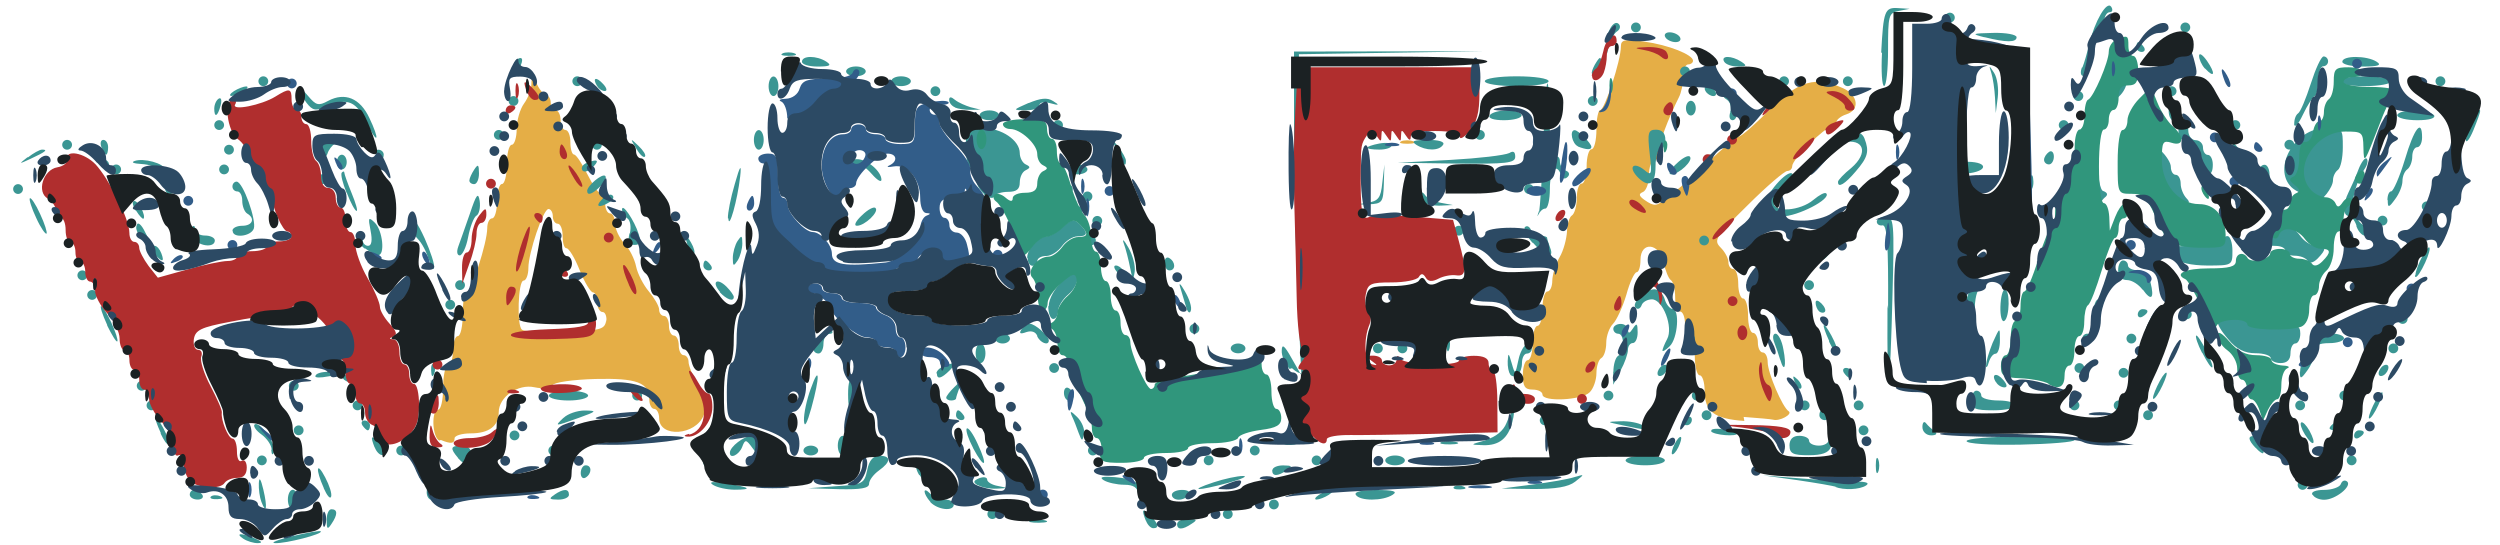 <svg height="545" viewBox="-3.9 -1.408 504.26 111.098" width="2500" xmlns="http://www.w3.org/2000/svg"><path d="m83 88.4c-1.5-.6-1.7-6.3-.25-6.3.55 0 1-2 1-4.5s.45-4.5 1-4.5 1-1.4 1-3 .45-3 1-3 1-2 1-4.5.36-4.5.79-4.5c.93 0 4.2-10 4.2-13 0-1.1.45-2 1-2s1-1.6 1-3.5.45-3.5 1-3.5 1-1.8 1-4 .45-4 1-4 1-1.5 1-3.2c.018-1.8.69-4.1 1.5-5.2s1.5-2.9 1.5-4c.065-2 .11-2 1.2.19.6 1.2 1.5 2.2 1.9 2.2.47 0 .85.68.85 1.5s.45 1.5 1 1.5 1 .9 1 2 .45 2 1 2 1 1.1 1 2.5.34 2.5.75 2.5c.41.006 1.6 1.8 2.7 4s2.3 4 2.8 4c.46 0 .84.9.84 2s.45 2 1 2 1 .92 1 2c0 1.1.85 3 1.9 4.1s2.1 3.2 2.4 4.7 1.5 3.8 2.6 5.1 2.1 3 2.1 3.7c0 .74.45 1.3 1 1.3s1 .9 1 2 .45 2 1 2 1 .9 1 2 .45 2 1 2 1 .65 1 1.4.91 3 2 4.9c1.6 2.6 1.8 4 1.1 5.9-1.6 4.2-9.1 4.7-9.1.65 0-1-.45-1.9-1-1.9s-1-.84-1-1.9c0-3.5-2.6-4.4-11-4.2-4.5.12-8.5.68-8.8 1.3-.36.59-1.9.76-3.6.39-3.4-.75-7.3 2-7.3 5.1 0 2.8-2 4.3-5.7 4.3-1.8 0-3.3.45-3.3 1 0 1.1-.73 1.2-2.8.34zm34-24c.18-1.2-.16-2.2-.75-2.2s-1.1-.9-1.1-2-.38-2-.85-2-1.7-2-2.7-4.5-2.2-4.5-2.7-4.5-.79-1.1-.79-2.5-.45-2.5-1-2.5-1-.68-1-1.5-.4-1.5-.88-1.5c-1.1 0-4.1 9-4.1 12 0 1.4-.45 2.6-1 2.6-1.1 0-1.4 9.3-.3 10 .39.39 4.3.57 8.8.42 7.5-.27 8.1-.45 8.4-2.5zm232 20c-6.2-.43-8.1-1.9-8.1-6.2 0-1.7-.45-3.1-1-3.1s-1-1.8-1-4-.45-4-1-4-1-1.1-1-2.5-.45-2.5-1-2.5-1-1.3-1-2.9-.39-3.2-.87-3.5-1.1-1.9-1.5-3.6c-.79-4-4.7-4.4-4.7-.52 0 1.4-.35 2.5-.78 2.5s-1.4 2-2.1 4.6c-.74 2.5-2 5.2-2.7 5.9-.76.76-1.4 2.5-1.4 3.9s-.45 2.8-1 3.1-1 1.7-1 3.1-.64 3.2-1.4 3.9c-1.6 1.6-9.6 2-9.6.43 0-.55-.9-1-2-1-1.6 0-2-.67-2-3 0-1.6.45-3 1-3s1-1.6 1-3.5.45-3.5 1-3.5 1-1.6 1-3.5.45-3.5 1-3.5 1-1 1-2.2c.02-1.2.68-3.4 1.5-4.8s1.4-3.7 1.5-5.2c.019-1.5.49-3 1-3.3s1-1.9 1-3.6.45-2.9 1-2.9 1-1.6 1-3.5.45-3.5 1-3.5 1-1.8 1-4 .36-4 .79-4c.86 0 4.2-10 4.2-13 0-1.3.79-1.5 4.7-.95 5.1.7 10 2.7 10 3.9 0 .42-.45.76-1 .76s-1 1.1-1 2.5-.4 3.3-.88 4.2c-2.3 4.6-4.1 9.5-4.1 11 0 1.1-.45 2-1 2s-1 1.3-1 2.9-.56 3.1-1.2 3.4c-.94.38-.88.77.25 1.6 2 1.4 2.6 1.4 4.4-.41.82-.82 1.7-1.5 2-1.5s3.1-2.5 6.3-5.5 6.1-5.5 6.6-5.5 3.3-2.5 6.3-5.5c5.9-5.9 9.3-6.9 15-4.3 3 1.4 3.4 4.4.55 5.3-1.1.35-2 1.1-2 1.6 0 .51-.46.93-1 .93-1.3 0-8 6.6-8 8 0 .57-.45 1-1 1s-4.2 3.1-8.1 7c-6.5 6.4-7 7.1-5.5 8.6.88.88 1.6 2.2 1.6 3 0 .79.45 1.4 1 1.4s1 1.4 1 3 .45 3 1 3 1 1.6 1 3.5.45 3.5 1 3.5 1 .9 1 2 .45 2 1 2 1 .88 1 2c0 2.1 3 9.2 4.3 10 .83.6-1.9 2.1-3.2 1.7-.37-.1-3.1-.35-6-.56zm-70-57c.69-.28 1.8-.28 2.5 0 .69.28.12.5-1.2.5s-1.9-.23-1.2-.5z" fill="#e5ae46"/><path d="m43 108.4c-1.8-1.2-.25-1.2 2.5 0 1.3.57 1.5.88.5.91-.82.03-2.2-.38-3-.91zm10-.5c3-.73 5.7-1.2 5.8-.99.53.53-7.1 2.5-9.3 2.4-1.1-.044.48-.68 3.5-1.4zm7-3.3c-.008-1.2.43-2.2.98-2.2 1.3 0 1.3 1.1 0 3-.78 1.2-.97 1.1-.98-.75zm167 .17c-.94-2.4-.74-2.7.89-1.1 1.7 1.7 1.9 2.6.61 2.6-.49 0-1.2-.71-1.5-1.6zm6.4.58c0-.55 1-.99 2.2-.98 1.8.012 2 .2.75.98-1.9 1.3-3 1.3-3 0zm-30-.66c.68-.27 2-.29 3-.037.97.25.42.48-1.2.5-1.6.02-2.4-.19-1.8-.46zm-8.7-1.3c0-.55.45-1 1-1s1 .45 1 1-.45 1-1 1-1-.45-1-1zm48 0c0-.55.45-1 1-1s1 .45 1 1-.45 1-1 1-1-.45-1-1zm-196-2.5c-.34-.89-.58-2.6-.52-3.8.065-1.4.4-.88.92 1.3.87 3.7.64 5.2-.4 2.5zm5.4-.46c0-1.1.45-2 1-2s1 .9 1 2-.45 2-1 2-1-.9-1-2zm131 .5c-1.6-1.8-1.6-3.3-.05-1.7.66.66 2 1.2 3 1.2s1.8.45 1.8 1c0 1.5-3.3 1.1-4.8-.5zm69 .5c0-.55.45-1 1-1s1 .45 1 1-.45 1-1 1-1-.45-1-1zm-220-2c0-.55.42-1 .94-1s1.2.45 1.6 1-.084 1-.94 1c-.86 0-1.6-.45-1.6-1zm4.3.4c.33-.33 1.2-.37 1.9-.079.8.32.56.56-.6.6-1.1.043-1.6-.19-1.3-.53zm23-1.8c-1.7-3.8-1.5-5.6.32-2.1.84 1.6 1.4 3.3 1.2 3.9s-.86-.25-1.5-1.7zm21 .93c0-.82.18-1.5.39-1.5.22 0 .65.68.97 1.5s.14 1.5-.39 1.5-.97-.68-.97-1.5zm26 .5c1.9-1.3 3-1.3 3 0 0 .55-1 .99-2.2.98-1.8-.012-2-.2-.75-.98zm119-.25c-.055-1.2-.91-1.8-2.8-1.8-1.5-.008-3.4-.43-4.2-.93-1-.63-.27-.82 2.3-.62 4.2.33 6.1 1.7 5.3 3.7-.36.9-.56.77-.61-.41zm6.9.25c0-.55.93-1 2.1-1s1.8.45 1.4 1-1.3 1-2.1 1-1.4-.45-1.4-1zm30 0c.82-.53 2-.97 2.5-.97s.32.44-.5.97-2 .97-2.5.97-.32-.44.5-.97zm7.5 0c-.38-.61 1.2-.99 4.2-.98 3.5.011 4.4.28 3.3.98-2 1.3-6.7 1.3-7.5 0zm195 0c-.36-.58.63-1 2.4-1 1.6 0 3.2-.56 3.4-1.2.25-.69.81-.91 1.3-.49 1 .95-2.4 3.7-4.7 3.7-.93.017-2-.42-2.3-.97zm-326-2c-1-.65-.22-.76 2.5-.34 4.9.76 5.8 1.3 1.9 1.3-1.6-.008-3.6-.45-4.4-.97zm25 .25c5.5-.34 5.8-.51 6.4-3.3.4-2 1.2-2.9 2.5-2.9 2.4 0 2.4 1.2-.12 3-1.1.79-2 2-2 2.7 0 .92-1.7 1.2-6.2 1.1l-6.2-.19zm29-.14c-1.1-.68-1-.96.25-1.5.87-.33 1.6-.2 1.6.29s1 1.1 2.2 1.3c2.1.41 2.1.44-.25.55-1.4.066-3.1-.26-3.8-.72zm48-.65c2.2-.73 4.9-1.3 6-1.3 1.1.007-.25.64-3 1.4-6.3 1.7-8.4 1.7-3-.098zm49 .92c.33-.33 1.2-.37 1.9-.079.8.32.56.56-.6.6-1.1.043-1.6-.19-1.3-.53zm16-.47c3.5-.45 7.3-1.1 8.5-1.5 2.2-.65 2.2-.64.22.91-1.4 1.1-4 1.5-8.5 1.5l-6.5-.095zm62 .5c-.55-.22-4.2-.84-8-1.4l-7-.97 8 .64c4.4.35 9.5.63 11 .63 2.1-.009 2.8.29 2 .8-1.3.84-4.5.98-6.3.27zm94-.43c0-.55.45-1 1-1s1 .45 1 1-.45 1-1 1-1-.45-1-1zm-281-2c-.67-1.1-.81-2-.32-2 .9 0 2.4 3 1.9 3.6-.17.17-.86-.57-1.5-1.6zm-102 .045c0-.55.2-1 .44-1s.72.45 1.1 1 .14 1-.44 1-1.1-.45-1.1-1zm33-.44c0-.86.45-1.6 1-1.6 1.3 0 1.3 1.7 0 2.5-.55.34-1-.084-1-.94zm25-2.1c-1.7-3.7-1.4-4.5.46-1.1.85 1.6 1.4 3 1.1 3.3s-.94-.73-1.6-2.1zm116 1.5c0-.55 1-.99 2.2-.98 1.8.012 2 .2.75.98-1.9 1.3-3 1.3-3 0zm123-1c0-1.4.23-1.9.5-1.2s.28 1.8 0 2.5-.5.12-.5-1.2zm-330-1c0-.55.45-1 1-1s1 .45 1 1-.45 1-1 1-1-.45-1-1zm41-.5c-1.7-2-1.6-2.5.75-2.5 1.3 0 2 .67 2 2 0 2.3-.99 2.5-2.8.5zm105-2c-1-1.9-1.6-3.7-1.3-4 .29-.29 1.3 1.1 2.2 3.1 2.2 4.7 1.5 5.4-.91.91zm47 2.5c0-.55.45-1 1-1s1 .45 1 1-.45 1-1 1-1-.45-1-1zm22 0c0-.55.45-1 1-1s1 .45 1 1-.45 1-1 1-1-.45-1-1zm15 0c0-.55.9-1 2-1s2 .45 2 1-.9 1-2 1-2-.45-2-1zm49 0c0-.55 1.8-1 4-1s4 .45 4 1-1.8 1-4 1-4-.45-4-1zm147 0c0-.55.45-1 1-1s1 .45 1 1-.45 1-1 1-1-.45-1-1zm-423-2.2c-.043-.93-.98-2.3-2.1-3.1-1.1-.77-1.7-1.7-1.4-2 .94-.94 4.6 4.1 4 5.6-.3.75-.53.57-.58-.45zm21-.39c-.94-2.4-.74-2.7.89-1.1 1.7 1.7 1.9 2.6.61 2.6-.49 0-1.2-.71-1.5-1.6zm4.4.58c0-.55.45-1 1-1s1 .45 1 1-.45 1-1 1-1-.45-1-1zm31 0c0-.55.45-1 1-1s1 .45 1 1-.45 1-1 1-1-.45-1-1zm37 .43c0-1.2 2.9-3.4 4.4-3.4.95 0 1.6.87 1.6 2.2 0 2.1-.034 2.1-1.4.25-1.3-1.8-1.5-1.8-2.1-.19-.63 1.6-2.5 2.5-2.5 1.2zm15-.43c0-.55.68-1 1.5-1s1.5.45 1.5 1-.68 1-1.5 1-1.5-.45-1.5-1zm7-1c0-1.1.45-2 1-2s1 .9 1 2-.45 2-1 2-1-.9-1-2zm51 1c0-.55.45-1 1-1s1 .45 1 1-.45 1-1 1-1-.45-1-1zm33 0c0-.55.45-1 1-1s1 .45 1 1-.45 1-1 1-1-.45-1-1zm86 .5c0-.55.44-1.7.97-2.5s.97-1 .97-.5-.44 1.7-.97 2.5-.97 1-.97.5zm24-1.5c0-1.3.67-2 2-2 1.1 0 2 .45 2 1s.9 1 2 1 2-.52 2-1.2c0-.64.24-.93.52-.64.29.29.24 1.3-.11 2.2-.44 1.1-1.8 1.6-4.5 1.6-3.2 0-3.9-.34-3.9-2zm95 .44c-1.5-1.6-1.6-2.4-.36-2.4.85 0 2.5 3 1.9 3.5-.15.14-.84-.35-1.5-1.1zm-427-3c-1.7-3.7-1.4-4.5.46-1.1.85 1.6 1.4 3 1.1 3.3s-.94-.73-1.6-2.1zm229 1.9c.33-.33 1.2-.37 1.9-.079.8.32.56.56-.6.6-1.1.043-1.6-.19-1.3-.53zm32-.052c.68-.27 2-.29 3-.037.97.25.42.48-1.2.5-1.6.02-2.4-.19-1.8-.46zm9.1-.47c2.1-.59 3.6-1.9 4.2-3.4 1.2-3.1 2-3.2 1.2-.21-.86 3.3-2.7 4.8-5.9 4.7-2.8-.09-2.8-.095.47-1zm98 .26c0-.51 4.9-.93 11-.93 6 0 11 .32 11 .72s-5 .81-11 .93c-6.2.12-11-.19-11-.72zm69-1.3c-.7-1.1-1.1-2.3-.79-2.5s1 .49 1.7 1.7c1.5 2.8.81 3.5-.86.86zm-366 .14c0-.55.45-1 1-1s1 .45 1 1-.45 1-1 1-1-.45-1-1zm116-.5c-.39-1.1-1-2.7-1.4-3.5-.47-1.1-.16-.99 1.1.25.95.95 1.6 2.5 1.4 3.5-.32 1.5-.45 1.5-1.1-.25zm260 .56c0-.58.45-1.1 1-1.1 1.3 0 1.3.71 0 1.5-.55.34-1 .14-1-.44zm-420-1.1c0-.55.45-1 1-1s1 .45 1 1-.45 1-1 1-1-.45-1-1zm289 .18c-.28-.45.82-.62 2.4-.39 1.6.24 2.9.61 2.9.82 0 .76-4.9.37-5.4-.43zm30-.18c0-.55.45-1 1-1s1 .45 1 1-.45 1-1 1-1-.45-1-1zm13-.67c0-.92.34-1.3.75-.76s1.2 1.2 1.8 1.7c.57.43.25.75-.75.76-.97.009-1.8-.72-1.8-1.7zm-318-.33c-.34-.55-.14-1 .44-1s1.1.45 1.1 1-.2 1-.44 1-.72-.45-1.1-1zm90-1c-.041-1.4.57-4.3 1.4-6.5 1.8-5.1 1.9-2.5.099 4-.9 3.2-1.4 4.1-1.5 2.5zm167 1c-3.5-.73-3.5-.74-.5-.85 1.6-.064 3.7.32 4.5.85 1.7 1.1 1.1 1.1-4 0zm144 .56c0-.24.45-.72 1-1.1s1-.14 1 .44-.45 1.1-1 1.1-1-.2-1-.44zm-360-2.1c.82-.82 2.8-1.5 4.3-1.5 2.6.04 2.5.17-1.2 1.5-5 1.8-5 1.8-3.1-.029zm199 .5c0-.55.45-1 1-1s1 .45 1 1-.45 1-1 1-1-.45-1-1zm29 .56c0-.24.45-.72 1-1.1s1-.14 1 .44-.45 1.1-1 1.1-1-.2-1-.44zm-148-1.6c0-.55.2-1 .44-1s.72.45 1.1 1 .14 1-.44 1-1.1-.45-1.1-1zm152 0c0-.55.45-1 1-1s1 .45 1 1-.45 1-1 1-1-.45-1-1zm24 0c0-.55.2-1 .44-1s.72.45 1.1 1 .14 1-.44 1-1.1-.45-1.1-1zm66 0c0-.55.45-1 1-1s1 .45 1 1-.45 1-1 1-1-.45-1-1zm46 .5c0-.55.64-2.1 1.4-3.5s1.4-2 1.4-1.5-.64 2.1-1.4 3.5-1.4 2-1.4 1.5zm-453-2.5c0-.55.45-1 1-1s1 .45 1 1-.45 1-1 1-1-.45-1-1zm42 0c0-.55.45-1 1-1s1 .45 1 1-.45 1-1 1-1-.45-1-1zm101-2.3c-.01-2.3.38-3.6.98-3.2 1.3.78 1.3 3.5 0 5.5-.72 1.1-.97.52-.98-2.3zm194 2.3c0-.55.45-1 1-1s1 .45 1 1-.45 1-1 1-1-.45-1-1zm11 0c0-.55.45-1 1-1s1 .45 1 1-.45 1-1 1-1-.45-1-1zm24-1c0-1.1.45-2 1-2s1 .45 1 1 1.6 1 3.5 1 3.5.45 3.5 1-2 1-4.5 1c-3.8 0-4.5-.3-4.5-2zm20 1c0-.55.45-1 1-1s1 .45 1 1-.45 1-1 1-1-.45-1-1zm9 0c0-.55.45-1 1-1s1 .45 1 1-.45 1-1 1-1-.45-1-1zm37 0c0-.55.45-1 1-1s1 .45 1 1-.45 1-1 1-1-.45-1-1zm-356-2c0-.55 1.8-1 4-1s4 .45 4 1-1.8 1-4 1-4-.45-4-1zm17 0c0-.55.45-1 1-1s1 .45 1 1-.45 1-1 1-1-.45-1-1zm64 .43c0-.31.76-1.3 1.7-2.2 1.6-1.6 1.7-1.6 1 .15-.38 1-.69 2-.69 2.2 0 .23-.45.42-1 .42s-1-.26-1-.57zm24-.99c0-.86.45-1.3 1-.94 1.3.8 1.3 2.5 0 2.5-.55 0-1-.7-1-1.6zm110 .56c0-.55.45-1 1-1s1 .45 1 1-.45 1-1 1-1-.45-1-1zm18 0c0-.55.45-1 1-1s1 .45 1 1-.45 1-1 1-1-.45-1-1zm94 .5c0-.55.64-2.1 1.4-3.5s1.4-2 1.4-1.5-.64 2.1-1.4 3.5-1.4 2-1.4 1.5zm38-.5c0-.55.45-1 1-1s1 .45 1 1-.45 1-1 1-1-.45-1-1zm-449-2c0-.55.45-1 1-1s1 .45 1 1-.45 1-1 1-1-.45-1-1zm31 0c0-.55.45-1 1-1s1 .45 1 1-.45 1-1 1-1-.45-1-1zm307-.71c-.54-1.4-.43-1.5.56-.56.68.68.99 1.5.68 1.8-.31.31-.87-.25-1.2-1.2zm19-15c.082-13-.2-17-1.1-17-.65.14-1.2-.2-1.2-.75s.82-1 1.8-1c1.7 0 1.8 1 1.4 16-.21 8.9-.56 17-.76 18-.21.82-.32-6.2-.26-16zm22 15c-1.1-1.7.15-2.1 1.5-.46.79.95.86 1.5.2 1.5-.58 0-1.4-.48-1.7-1.1zm47-.64c-.54-1.4-.43-1.5.56-.56.68.68.99 1.5.68 1.8-.31.31-.87-.25-1.2-1.2zm-384-.16c-.29-.48-1.7-.65-3.1-.38s-2.5.26-2.5-.018c0-1.2 4.9-1.3 6.6-.069 1 .73 1.3 1.3.69 1.3s-1.4-.39-1.7-.87zm259-1.3c-.003-1.5.44-3 .99-3.3 1.3-.8 1.3-4.5 0-4.5-.55 0-1-.45-1-1s.68-1 1.5-1 1.5.56 1.5 1.2c.01.83.34.75.98-.25.78-1.2.97-1.1.98.75.008 1.2-.43 2.2-.98 2.2s-1 .62-1 1.4-.67 2.7-1.5 4.2l-1.5 2.9-.006-2.7zm-241-.23c-.043-1.1.19-1.6.53-1.3.33.33.37 1.2.079 1.9-.32.8-.56.56-.6-.6zm103 .52c0-.49.71-1.2 1.6-1.5 2.4-.94 2.7-.74 1.1.89-1.7 1.7-2.6 1.9-2.6.61zm72-.91c-.92-1-1.7-2.7-1.6-3.8.03-1.4.58-.95 2 1.6l2 3.5-.75-16c-.41-8.8-.75-24-.75-33v-17l39-.063-38 .61-.01 12c-.005 6.7.51 21 1.1 32 1.2 20 .82 23-2.5 20zm45 1.1c-.35-.35-.59-1.6-.54-2.7.086-1.8.2-1.7.81.42.69 2.4.73 2.4 1.4-.75.6-2.9 2.7-4.7 2.7-2.2 0 .55-.45 1-1 1s-1 .87-1 1.9c0 2.1-1.3 3.4-2.4 2.4zm30-.19c0-.55.45-1.3 1-1.6s1-.17 1 .38-.45 1.3-1 1.6-1 .17-1-.38zm38-.12c-.34-.55-.14-1 .44-1s1.1.45 1.1 1-.2 1-.44 1-.72-.45-1.1-1zm56 0c0-.55.45-1 1-1s1 .45 1 1-.45 1-1 1-1-.45-1-1zm37-.25c-.018-.96.36-1.8.84-1.8s1.1-1.4 1.5-3c.51-2.5 1.1-3 3.6-3 1.7 0 3 .45 3 1s-1.4 1-3 1c-2.2 0-3 .47-3 1.8 0 .99-.66 2.7-1.5 3.8-1.3 1.8-1.5 1.8-1.5.19zm16 .37c0-.55.45-1.3 1-1.6s1-.17 1 .38-.45 1.3-1 1.6-1 .17-1-.38zm-271-1.1c0-.55.45-1 1-1s1 .45 1 1-.45 1-1 1-1-.45-1-1zm209 0c0-.55.45-1 1-1s1 .45 1 1-.45 1-1 1-1-.45-1-1zm-60-1.7c-.28-.98-.84-2.6-1.2-3.5-.4-.97-.28-1.8.26-1.8s1.3 1.4 1.6 3.2c.68 3.4.2 5-.64 2.1zm42 1.1c-.064-.62.54-2.6 1.3-4.5 1.5-3.3 1.5-3.3 1.5-.61.022 1.5-.38 2.8-.89 2.8s-1.1.79-1.4 1.8c-.25.96-.51 1.2-.57.61zm44-2.5c-.88-1.7-1.4-3.3-1.2-3.5s1.1 1.2 2.1 3.1c2.1 4.3 1.3 4.6-.85.39zm-250 .093c0-1.1.45-2 1-2s1 .9 1 2-.45 2-1 2-1-.9-1-2zm264 1c0-.55-1.4-1-3.1-1-2.2 0-3.9-.84-5.5-2.8-3.2-3.7-3-5.2.63-5.2 1.6 0 3 .45 3 1s2.5 1 5.5 1c4.8 0 5.5.24 5.5 2 0 1.1-.45 2-1 2s-1 .9-1 2c0 1.3-.67 2-2 2-1.1 0-2-.45-2-1zm-297-1.8c0-1.6 2.8-4.7 3.6-3.9.41.41.22.75-.42.75s-1.2.9-1.2 2-.45 2-1 2-1-.36-1-.81zm85-.19c0-.55.68-1 1.5-1s1.5.45 1.5 1-.68 1-1.5 1-1.5-.45-1.5-1zm29 0c0-.55.45-1 1-1s1 .45 1 1-.45 1-1 1-1-.45-1-1zm5 0c0-.55.45-1 1-1s1 .45 1 1-.45 1-1 1-1-.45-1-1zm10-1c0-1.4.23-1.9.5-1.2s.28 1.8 0 2.5-.5.12-.5-1.2zm44 1.5c0-.35.43-1.4.96-2.4 1.3-2.4-.85-8.1-3.1-8.1-.93 0-1.9.56-2.1 1.2-.25.69-.79.93-1.2.55-.99-.92 1.9-3.8 3.8-3.8.83 0 1.8.9 2.1 2s1.1 2 1.6 2c1.5 0 1.1 6-.57 7.6-.82.82-1.5 1.2-1.5.86zm34-2c-1.7-3.7-1.4-4.5.46-1.1.85 1.6 1.4 3 1.1 3.3s-.94-.73-1.6-2.1zm114 1.5c0-.55.45-1 1-1s1 .45 1 1-.45 1-1 1-1-.45-1-1zm-465-4.7c-2.2-4.8-1.5-5.4.73-.73.94 2 1.5 3.8 1.3 4-.21.21-1.1-1.3-2.1-3.3zm181 2.7c0-.55.68-1 1.5-1s1.5.45 1.5 1-.68 1-1.5 1-1.5-.45-1.5-1zm8.6-.48c-.35-.92-1.2-1.2-2.3-.83-1.2.44-1.5.28-.98-.52.4-.64 1.2-1.2 1.7-1.2 1.1 0 3.9 2.5 3.9 3.4 0 1.2-1.8.5-2.4-.91zm132 .48c0-.55.45-1 1-1s1 .45 1 1-.45 1-1 1-1-.45-1-1zm81 0c0-.55.45-1 1-1s1 .45 1 1-.45 1-1 1-1-.45-1-1zm9 0c0-.55.45-1 1-1s1 .45 1 1-.45 1-1 1-1-.45-1-1zm-191-2c0-.55.45-1 1-1s1 .45 1 1-.45 1-1 1-1-.45-1-1zm158-3.1c0-4 2.4-8 3.8-6.4.39.42.14.96-.55 1.2-.74.27-1.2 2.2-1.2 4.9 0 2.4-.45 4.4-1 4.4s-1-1.8-1-4.1zm7.3-1.4c.055-1.9.46-3.5.9-3.5 1.1 0 1 5.7-.099 6.4-.5.31-.86-1-.8-2.9zm19 1.3c-.022-1.5.41-2.8.96-2.8s1.1-1 1.1-2.2c.07-1.4.28-1.6.54-.7.23.85-.25 3.1-1.1 5-1.5 3.4-1.5 3.4-1.5.7zm62 1.2c0-.55.45-1 1-1s1 .45 1 1-.45 1-1 1-1-.45-1-1zm-275-2.6c0-3.2 5.3-8.4 5.8-5.8.18.86-.6 2.4-1.8 3.4s-2.1 2.5-2.1 3.4-.45 1.6-1 1.6-1-1.2-1-2.6zm222 1.7c0-.58.45-1.1 1-1.1 1.3 0 1.3.71 0 1.5-.55.34-1 .14-1-.44zm9-.059c0-.55.45-1 1-1s1 .45 1 1-.45 1-1 1-1-.45-1-1zm-203-1.5c-.31-1.1-.87-2.9-1.2-4s.055-.74.95.81c.89 1.5 1.5 3.3 1.2 4-.21.64-.64.28-.95-.81zm129 .86c-.37-.37-.67-1.1-.67-1.7 0-.63.47-.57 1.2.15.65.65.95 1.4.67 1.7-.28.28-.82.22-1.2-.15zm-280-1.3c0-.55.45-1 1-1s1 .45 1 1-.45 1-1 1-1-.45-1-1zm-73-2c0-.55.45-1 1-1s1 .45 1 1-.45 1-1 1-1-.45-1-1zm129-.6c-1.8-2.1-.65-3 1.3-1.1.85.85 1.5 1.8 1.5 2.1 0 1.1-1.5.51-2.9-1zm290-.43c-.78-1.1-2.2-2-3.2-2-1.1 0-1.8-.75-1.8-2 0-1.1.45-2 1-2s1 .45 1 1 .89 1 2 1c1.3 0 2.2.89 2.6 2.5.83 3.3.16 3.9-1.6 1.4zm-344-.97c0-.55.45-1 1-1s1 .45 1 1-.45 1-1 1-1-.45-1-1zm275 0c0-.55.45-1 1-1s1 .45 1 1-.45 1-1 1-1-.45-1-1zm-352-2c0-.55.45-1 1-1s1 .45 1 1-.45 1-1 1-1-.45-1-1zm212-.6c-.71-.77-.85-1.4-.31-1.4 1 0 2.5 1.9 1.9 2.5-.19.18-.93-.3-1.6-1.1zm2.6-.9c-.31-1.6-.89-3.9-1.3-5-.39-1.1.026-.74.92.81.89 1.5 1.5 3.8 1.3 5-.29 1.8-.45 1.7-.92-.81zm262 1.5c.035-1.8 2.9-7 2.9-5.4.02.62-.64 2.4-1.5 4s-1.5 2.2-1.5 1.4zm-405-3.2c-.37-1.5-1.4-3.4-2.2-4.2-.86-.86-1.4-2.4-1.2-3.3.25-1.2 1.1-.076 2.6 3.2 1.2 2.7 2.1 5.4 1.9 6-.19.58-.66-.14-1-1.6zm56 1.2c0-.55.2-1 .44-1s.72.45 1.1 1 .14 1-.44 1-1.1-.45-1.1-1zm94-.56c0-.86.45-1.3 1-.94 1.3.8 1.3 2.5 0 2.5-.55 0-1-.7-1-1.6zm-88-.94c0-1.1.44-2.7.97-3.5.8-1.2.97-1.2.97.5 0 1.1-.44 2.7-.97 3.5-.8 1.2-.97 1.2-.97-.5zm60-.071c0-1.8 2.3-4.4 4-4.4.61 0 2.1-.87 3.2-1.9 1.8-1.6 2.3-1.7 3.5-.57 1.8 1.8 1.7 2.5-.41 2.5-.98 0-2.4.9-3.2 2s-2.2 2-3.2 2-1.8.45-1.8 1-.45 1-1 1-1-.71-1-1.6zm234 .076c-2-2.3-1.6-2.5 4.2-2.5 3 0 5.5-.45 5.5-1s.45-1 1-1 1 1.4 1 3c0 3-.075 3-5.2 3-3.2-.023-5.7-.58-6.5-1.5zm27 .5c-.34-.55-1.5-1-2.6-1s-1.9-.45-1.9-1-.9-1-2-1c-2.4 0-2.5-.63-.57-2.6 2-2 3.9-1.8 5.6.57.79 1.1 2.2 2 3.2 2 2.2 0 2.2.68.34 2.6-.9.9-1.7 1.1-2.1.43zm-439-1.5c-3.3-3.7-3.9-4.7-3.5-5.8.24-.67 1 .021 1.7 1.5.71 1.5 1.6 2.8 2 2.8s.99.68 1.3 1.5c.73 1.9.15 1.9-1.5.035zm340 .066c.71-.77 1.4-1.2 1.6-1.1.59.56-.91 2.5-1.9 2.5-.54 0-.4-.63.31-1.4zm-297-1c-1.1-.78-1.6-1.8-1.2-2.2.41-.41.75-.22.75.42s.51 1.2 1.1 1.2c.72 0 .91-1.1.51-3.1-.54-2.7-.44-2.9.88-1.6 1.6 1.6 2.1 6.6.68 6.6-.44 0-1.7-.64-2.7-1.4zm19-.33c.38-.96 1.4-4 2.4-6.8 1.3-3.9 1.7-4.5 2-2.6.19 1.3-.11 2.7-.66 3s-1.3 2.3-1.7 4.4c-.39 2.1-1.2 3.7-1.7 3.7-.55 0-.68-.79-.3-1.8zm47 .21c-.96-2.5-.68-3.2.5-1.1.58 1 .85 2 .59 2.3s-.75-.26-1.1-1.2zm172-1.1c-1.2-1.4-1.9-2.9-1.5-3.2.39-.36.91-.095 1.2.59.25.69 1.1 1.2 1.9 1.2.78 0 1.4.19 1.4.42s.27 1.1.61 2c.93 2.4-.99 1.9-3.5-1zm-273-1.1c-.35-.9-.39-1.9-.11-2.2.29-.29.52.002.52.64 0 .64.9 1.2 2 1.2s2 .45 2 1c0 1.7-3.7 1.1-4.4-.64zm89-.75c.33-1.3.11-2.7-.48-3.1-.59-.37-1.1-1.2-1.1-1.8 0-1.5 2.5 2.2 3.4 5 .53 1.7.3 2.2-.88 2.2-1.2 0-1.4-.62-.99-2.4zm93 1.4c0-.55.45-1 1-1s1 .45 1 1-.45 1-1 1-1-.45-1-1zm11 0c0-.55.45-1 1-1s1 .45 1 1-.45 1-1 1-1-.45-1-1zm114 0c0-.55.45-1 1-1s1 .45 1 1-.45 1-1 1-1-.45-1-1zm-339-4.6c-.95-2-1.5-3.8-1.3-4 .23-.23 1.2 1.2 2.1 3.2.94 2 1.5 3.8 1.3 4s-1.2-1.2-2.1-3.2zm40 2.6c0-.55.9-1 2-1 2.1 0 2.7-1.5 1-2.5-.55-.34-1-1.5-1-2.6s-.45-1.9-1-1.9-1-.45-1-1 .38-1 .85-1c1.3 0 4.1 7.9 3.5 9.6-.62 1.6-4.3 2-4.3.44zm249 0c0-.55.45-1 1-1s1 .45 1 1-.45 1-1 1-1-.45-1-1zm184-1c-.35-1.1-1.1-2-1.6-2-1.2 0-1.2-2.5-.04-4.8.49-.96 1.4-3 2-4.6s1.4-2.6 1.7-2.3c.31.31.18 1.2-.28 1.9-2.3 3.5-3.2 8.1-2 9.9.64 1 1.5 1.9 1.9 1.9s.76.45.76 1c0 1.8-1.8 1.1-2.5-1zm-332-1.5c-.046-1.1.57-4.2 1.4-7 1.1-3.9 1.4-4.2 1.1-1.5-.55 4.8-2.3 11-2.4 8.5zm22-.082c-1.8-4.6.98-12 4.3-12 2.1 0 5 2.5 5 4.2 0 .59-.84.11-1.9-1.1-2.8-3.2-4.5-2.6-5.9 1.8-1.5 4.8-1.6 7-.24 7 .55 0 1 .45 1 1 0 1.6-1.7 1.2-2.4-.58zm5.3-.52c1.2-1.2 2.5-1.9 2.8-1.5.76.76-2.2 3.6-3.8 3.6-.7 0-.25-.94.99-2.1zm47 1.1c0-.55.45-1 1-1s1 .45 1 1-.45 1-1 1-1-.45-1-1zm91-1.5c.27-1.1.67-7.2.9-14 .5-14 1.1-17 1.3-5.2.05 5.3.45 8.1 1.1 7.7.55-.34 1 .046 1 .86 0 .81.56 1.7 1.2 1.9.73.26.88.82.36 1.3-.52.52-1.1.36-1.3-.36-.95-2.7-2.3-1.1-2.3 2.8 0 2.2-.42 4-.93 4s-1.1.56-1.4 1.2-.21.35.054-.75zm112 .25c-.037-1.5-.52-2.8-1.1-2.8s-1-3.2-1-7.5.42-7.5 1-7.5c.55 0 1-.9 1-2s.45-2 1-2 1-1.1 1-2.5c0-1.8.53-2.5 2-2.5 1.1 0 2-.45 2-1s.45-1 1-1c1.8 0 1.1 3.5-1 5-1.1.79-2 2.5-2 3.7 0 1.3-.45 2.3-1 2.3-1.5 0-1.3 13 .25 13 .83.34.91.78.22 1.3-.57.45-1.5 2-2.2 3.3l-1.2 2.5-.068-2.8zm59 1.2c0-.55.45-1 1-1s1 .45 1 1-.45 1-1 1-1-.45-1-1zm-457-2c-.67-1.1-.81-2-.32-2 .9 0 2.4 3 1.9 3.6-.17.17-.86-.57-1.5-1.6zm191 .045c0-.55.45-1 1-1s1 .45 1 1-.45 1-1 1-1-.45-1-1zm141-1c0-2.2 4.7-7.6 5.7-6.6.33.33-.37 1.4-1.6 2.5-1.2 1-2.2 2.6-2.2 3.4 0 2.1 5.4 1.7 8.1-.59 1.2-.99 2.3-1.6 2.6-1.3 1.1 1.1-5.8 4.7-9.1 4.7-3 0-3.6-.36-3.6-2zm-337 .65c0-.22.7-.66 1.6-.99.89-.34 1.3-.17.94.39-.59.95-2.5 1.4-2.5.6zm48-3.3c-.84-2-1.3-3.9-1-4.2.28-.28.51-.27.51.031 0 .3.68 2.2 1.5 4.2s1.3 3.6 1 3.6-1.2-1.6-2-3.7zm423 2.7c0-.55.45-1 1-1s1 .45 1 1-.45 1-1 1-1-.45-1-1zm-416-1c0-.55.45-1 1-1s1 .45 1 1-.45 1-1 1-1-.45-1-1zm45-.4c.71-.77 1.7-1.2 2.1-.88.47.29.25.91-.5 1.4-2.1 1.3-3.1 1-1.6-.5zm156 .68c2.3-.34 2.8-.99 3.1-4.1l.43-3.7-.12 4c-.11 3.7-.32 4-3.1 4.1-2.7.084-2.7.055-.31-.31zm11-.25c-.81-.51-1.1-1.3-.7-1.7.43-.43 1.1-.27 1.5.34.38.62 1.8 1.3 3.2 1.6l2.5.46-2.5.12c-1.4.066-3.2-.3-4-.81zm197-.29c-.018-.96.32-1.8.76-1.8.43 0 1.7-2.9 2.8-6.5 1.9-6.4 3.5-8.4 3.5-4.5 0 1.1-.45 2-1 2s-1 .87-1 1.9-.45 2.2-1 2.6-1 1.4-1 2.4c0 .96-.66 2.6-1.5 3.7-1.3 1.8-1.5 1.8-1.5.19zm-286-1.2c-.96-.71-1.8-2.3-1.8-3.4 0-1.2-.45-2.1-1-2.1s-1-1.8-1-4c0-3.9.085-4 3.5-4 3.8 0 7.5 2.5 7.5 5.1 0 .93.56 2 1.2 2.3 1 .47 1 .7 0 1.2-.69.32-1.2 1.4-1.2 2.5 0 1.4-.7 1.9-2.4 1.9-1.3 0-2.6.42-2.8.93-.18.51-1.1.35-2.1-.36zm20 .43c0-.55.45-1 1-1s1 .45 1 1-.45 1-1 1-1-.45-1-1zm190-13c-.043-8.1-.38-15-.75-16-.46-1.2-.3-1.5.5-1 .8.49 1.2 5 1.2 14 0 12 .78 16 2.3 12 .28-.69.54-.24.58 1 .046 1.3-.51 2.2-1.3 2.2-.78 0-1.6.56-1.9 1.2s-.54-5.4-.58-13zm28 12c-1.6-1.7-2.2-3.6-2.2-6.4 0-2.2.38-4 .85-4 1.6 0 5.2 3.7 5.2 5.4 0 .9.45 1.6 1 1.6s1 .81 1 1.8.54 2.3 1.2 3c.93.93.54 1.2-1.8 1.1-1.8-.037-3.9-1-5.2-2.5zm33 1.5c0-.55-.71-1-1.6-1-.86 0-2.2-.64-3-1.4-3.9-3.9.75-12 6.9-12 3.6 0 3.6.076 3.6 3.9 0 2.2-.45 4.2-1 4.6s-1 1.3-1 2.1c0 1.5-2.3 4.4-3.4 4.4-.31 0-.57-.45-.57-1zm-469-2c0-.55.45-1 1-1s1 .45 1 1-.45 1-1 1-1-.45-1-1zm31 0c0-.55.45-1 1-1s1 .45 1 1-.45 1-1 1-1-.45-1-1zm86 .43c0-1.1 3.1-3.7 3.7-3.1.31.31-.12 1.3-.98 2.1-1.6 1.6-2.7 2-2.7.98zm11-.43c0-.55.45-1 1-1s1 .45 1 1-.45 1-1 1-1-.45-1-1zm86 0c0-.55.45-1 1-1s1 .45 1 1-.45 1-1 1-1-.45-1-1zm12-.54c-.96-2.5-.68-3.2.5-1.1.58 1 .85 2 .59 2.3s-.75-.26-1.1-1.2zm82 .54c0-.55.45-1 1-1s1 .45 1 1-.45 1-1 1-1-.45-1-1zm152 0c0-.55-.8-1-1.8-1s-2.6-1.6-3.7-3.8c-2.8-5.5-2.9-6-.64-3.2 1.1 1.4 2.1 3.1 2.1 3.8.026 1.5 2 1.7 2 .25 0-.55.45-1 1-1s1 .9 1 2 .45 2 1 2 1 .45 1 1-.45 1-1 1-1-.45-1-1zm-398-2c0-.55.45-1 1-1s1 .45 1 1-.45 1-1 1-1-.45-1-1zm11 0c0-.55.45-1 1-1s1 .45 1 1-.45 1-1 1-1-.45-1-1zm20 .25c.008-.41.45-1.4.98-2.2.78-1.2.97-1.1.98.75.008 1.2-.43 2.2-.98 2.2s-.99-.34-.98-.75zm238-.85c-1.8-2-.64-3 1.5-1.3 1.5 1.3 1.6 1 1.1-3.4-.47-4.2-.3-4.8 1.3-4.8 1.2 0 1.9.71 1.9 2 0 1.1-.45 2-1 2s-1 1.6-1 3.5c0 3.8-1.5 4.5-3.9 1.9zm41 1.1c0-.3 1.2-1.6 2.7-2.8 3.6-3.1 2.6-6.1-1.7-5.2-2.7.54-2.9.44-1.6-.88 2-2 5.3-1.9 6 .095 1 2.6.71 3.8-1.8 6.7-2.2 2.6-3.6 3.4-3.6 2.2zm-352-2.5c0-.55.45-1 1-1s1 .45 1 1-.45 1-1 1-1-.45-1-1zm9 0c0-.55-1.2-1-2.8-1.1s-2.2-.31-1.5-.6c1.8-.71 6.2.49 6.2 1.7 0 .54-.45.98-1 .98s-1-.45-1-1zm13 0c0-.55.45-1 1-1s1 .45 1 1-.45 1-1 1-1-.45-1-1zm74 .095c-.3-.49.19-1.2 1.1-1.5 2.2-.83 2.5-.38.8 1.2-.74.68-1.6.84-1.9.35zm11-.095c-.34-.55-.14-1 .44-1s1.1.45 1.1 1-.2 1-.44 1-.72-.45-1.1-1zm88 0c0-.55.9-1 2-1s2 .45 2 1-.9 1-2 1-2-.45-2-1zm124-1.1c1.2-1.2 2.5-1.9 2.8-1.5.76.76-2.2 3.6-3.8 3.6-.7 0-.25-.94.99-2.1zm56 .84c0-.93 1.1-1.4 3.5-1.3 4.3.092 4 2-.32 2.4-2.2.22-3.2-.12-3.2-1.1zm50-1.2c-.89-1.4-1.6-2.9-1.6-3.5s-.45-1-1-1-1-.9-1-2-.45-2-1-2-1-.9-1-2 .45-2 1-2 1 .9 1 2 .45 2 1 2 1 .9 1 2 .67 2 1.5 2c.82 0 1.5.68 1.5 1.5s.45 1.5 1 1.5 1 .9 1 2c0 2.7-1.4 2.5-3.4-.46zm-427 .46c-.34-.55-.14-1 .44-1s1.1.45 1.1 1-.2 1-.44 1-.72-.45-1.1-1zm48-.5c0-.82.45-1.5 1-1.5s1 .68 1 1.5-.45 1.5-1 1.5-1-.68-1-1.5zm302-.5c1-1.1 2.3-2 2.8-2s-.04.9-1.3 2c-1.3 1.1-2.5 2-2.8 2s.31-.9 1.3-2zm-365-.44c1.1-.86 2.4-1.6 2.9-1.6 1.3 0 .7.46-2.4 1.9-2.4 1.1-2.4 1.1-.56-.36zm222-1.3c-1.1-2.6-1.1-2.6.34-.81.83 1.1 1.5 2.3 1.5 2.8 0 1.5-.68.81-1.9-1.9zm68 1.8c5.8-.32 11-.94 12-1.4.81-.52 1.2-.26 1.2.75 0 1.3-1.7 1.5-12 1.4l-12-.17zm121-.019c0-.52.45-1.2 1-1.6s1 .084 1 .94c0 .86-.45 1.6-1 1.6s-1-.42-1-.94zm83 .059c0-.55.45-1.3 1-1.6s1-.17 1 .38-.45 1.3-1 1.6-1 .17-1-.38zm-434-.72c-1.5-1.5-.65-3.4 1.5-3.4 1.3.009 1.8.33 1.1.75-.61.4-1.3 1.3-1.5 2-.23.72-.75.98-1.1.58zm11-.4c-.34-.55-.14-1 .44-1s1.1.45 1.1 1-.2 1-.44 1-.72-.45-1.1-1zm53-1.3c-1.3-2.1-1.2-2.1.48-.48.99.95 1.6 1.9 1.3 2.2s-1.1-.51-1.8-1.7zm-109-.2c-.32-.82-.14-1.5.39-1.5s.97.68.97 1.5-.18 1.5-.39 1.5-.65-.68-.97-1.5zm25 .5c0-.55.45-1 1-1s1 .45 1 1-.45 1-1 1-1-.45-1-1zm-33-1c0-.55.45-1 1-1s1 .45 1 1-.45 1-1 1-1-.45-1-1zm108 0c0-.55.45-1 1-1s1 .45 1 1-.45 1-1 1-1-.45-1-1zm33-1c0-1.1.45-2 1-2s1 .9 1 2-.45 2-1 2-1-.9-1-2zm125 1.6c0-.21 1.1-.6 2.5-.86s2.5-.09 2.5.38-1.1.86-2.5.86-2.5-.17-2.5-.38zm10-.62c-1.1-.72-.52-.97 2.3-.98 2.3-.01 3.6.38 3.2.98-.78 1.3-3.5 1.3-5.5 0zm33 .34c-1.2-.49-1.8-3.3-.68-3.3.74 0 3.4 2.7 3.4 3.4 0 .66-.97.63-2.8-.091zm144-.34c0-.55.45-1 1-1s1 .45 1 1-.45 1-1 1-1-.45-1-1zm37-1c-.004-1.4 2.8-7.2 2.9-5.9.02.35-.62 2.1-1.4 4-.8 1.9-1.5 2.7-1.5 1.9zm-428-3.5c-2-4.3-3.8-5.1-7.7-3.4-2.7 1.1-3.2 1-4.5-.64-2.1-2.8-1.8-4 .32-1.4 1.6 1.9 2.1 2.1 4.1 1 3.4-1.8 6.5-.56 8.4 3.5.96 2 1.6 3.8 1.4 4s-1.1-1.2-2-3.2zm26 2.5c0-.55.45-1 1-1s1 .45 1 1-.45 1-1 1-1-.45-1-1zm200 0c0-.55.45-1 1-1s1 .45 1 1-.45 1-1 1-1-.45-1-1zm-257-2c0-.55.45-1 1-1s1 .45 1 1-.45 1-1 1-1-.45-1-1zm171 0c0-.55.45-1 1-1s1 .45 1 1-.45 1-1 1-1-.45-1-1zm205 0c0-.55.45-1 1-1s1 .45 1 1-.45 1-1 1-1-.45-1-1zm35 0c0-.55.45-1 1-1s1 .45 1 1-.45 1-1 1-1-.45-1-1zm13-.19c-.035-.93.32-1.9.79-2.2.47-.29 1.6-3 2.6-6.1.96-3 2.1-5.5 2.6-5.5s.91.45.91 1-.45 1-1 1-1 1.3-1 2.9-.34 3.1-.75 3.2c-.41.18-1.5 1.9-2.4 3.8-.95 2-1.7 2.8-1.8 1.8zm-268-1.8c0-.55.9-1 2-1s2 .45 2 1-.9 1-2 1-2-.45-2-1zm104 0c.34-.55 1.9-1 3.6-1s2.9.45 2.9 1-1.6 1-3.6 1c-2.1 0-3.3-.4-2.9-1zm49-.67c.35-.92.065-2-.64-2.5-.94-.6-.82-.82.47-.83 1.2-.011 1.8.76 1.8 2.5 0 1.4-.5 2.5-1.1 2.5-.62 0-.83-.73-.47-1.7zm136 .67c0-.55 1.5-1 3.4-1s3.7.45 4.1 1c.37.6-.99 1-3.4 1-2.2 0-4.1-.45-4.1-1zm-445-1.4c0-.79.41-1.7.91-2 .5-.31.67.34.38 1.4-.61 2.3-1.3 2.6-1.3.56zm300-.059c0-.82.45-1.5 1-1.5s1 .68 1 1.5-.45 1.5-1 1.5-1-.68-1-1.5zm-149-.16c-.69-.28-1.2-.97-1.2-1.5 0-.71.4-.71 1.2-.024.69.56 2.2 1.2 3.2 1.5l2 .49-2 .037c-1.1.02-2.6-.19-3.2-.47zm15-.87c2.4-1 3.8-1.2 5-.41 1.4.85 1.2.93-.6.43-1.3-.36-2.2-.17-2.2.45 0 .59-1.2 1-2.8 1-2.7-.039-2.7-.046.6-1.5zm197-1.1c-.088-1.7-.42-4-.74-5-.54-1.7-.51-1.7.56-.06.63.97.96 3.2.74 5l-.4 3.2zm-303 .67c0-.55.45-1 1-1s1 .45 1 1-.45 1-1 1-1-.45-1-1zm220 0c0-.55.45-1 1-1s1 .45 1 1-.45 1-1 1-1-.45-1-1zm99-1c0-.55.45-1 1-1s1 .45 1 1-.45 1-1 1-1-.45-1-1zm-375-1c.82-.53 2-.97 2.5-.97s.32.44-.5.97-2 .97-2.5.97-.32-.44.5-.97zm109-1c0-1.1.45-2 1-2s1 .9 1 2-.45 2-1 2-1-.9-1-2zm33 1c0-.55.45-1 1-1s1 .45 1 1-.45 1-1 1-1-.45-1-1zm158 0c-.34-.55-.17-1 .38-1s1.3.45 1.6 1 .17 1-.38 1-1.3-.45-1.6-1zm94 0c0-.55.45-1 1-1s1 .45 1 1-.45 1-1 1-1-.45-1-1zm-320-1.1c-1-1.7-.11-1.9 1.3-.33.71.77.85 1.4.31 1.4s-1.3-.48-1.6-1.1zm-69-.93c0-.55.45-1 1-1s1 .45 1 1-.45 1-1 1-1-.45-1-1zm64 0c0-.55.45-1 1-1s1 .45 1 1-.45 1-1 1-1-.45-1-1zm65 0c0-.55.9-1 2-1s2 .45 2 1-.9 1-2 1-2-.45-2-1zm121 0c0-.56 2.8-1 6.5-1s6.5.44 6.5 1-2.8 1-6.5 1-6.5-.44-6.5-1zm60 0c0-.55.45-1 1-1s1 .45 1 1-.45 1-1 1-1-.45-1-1zm13 0c0-.55.45-1 1-1s1 .45 1 1-.45 1-1 1-1-.45-1-1zm7.8-5.8c.46-8.6.7-9.3 3.5-9.1l2.3.14-2.2.43c-2.1.4-2.2.95-2.2 7.9 0 4.1-.36 7.4-.8 7.4s-.63-3-.43-6.8zm93 5.8c0-.55 2.5-1 5.5-1s5.5.45 5.5 1-2.5 1-5.5 1-5.5-.45-5.5-1zm20 0c0-.55.45-1 1-1s1 .45 1 1-.45 1-1 1-1-.45-1-1zm-392-2.2c-.008-.93.43-2 .98-2.3 1.3-.78 1.3.54 0 2.5-.84 1.3-.97 1.3-.98-.19zm68 .19c0-.55.9-1 2-1s2 .45 2 1-.9 1-2 1-2-.45-2-1zm152 .25c.008-.41.45-1.4.98-2.2.78-1.2.97-1.1.98.75.008 1.2-.43 2.2-.98 2.2s-.99-.34-.98-.75zm18-.25c0-.55.45-1 1-1s1 .45 1 1-.45 1-1 1-1-.45-1-1zm82-.75c.4-.96 1-3.1 1.4-4.8 1.1-4.6 3.6-9 4.5-7.6.39.63.23 1.1-.35 1.1s-1.1.9-1.1 2-.4 2-.89 2-1.2 2-1.6 4.5-1.1 4.5-1.7 4.5-.74-.74-.32-1.8zm25 .19c-.69-.75-1.2-1.9-1.2-2.6s.72-.24 1.6 1c1.8 2.6 1.6 3.7-.35 1.6zm-286-1.4c0-1.3 3-1.3 5 0 1.1.74.72.97-1.8.98-1.8.008-3.2-.43-3.2-.98zm188 0c-.79-1.3 1.5-1.3 3.5 0 1.2.79 1.1.97-.69.98-1.2.008-2.5-.43-2.8-.98zm126 0c0-1.3 5-1.3 7 0 1.1.71.36.97-2.8.98-2.3.008-4.2-.43-4.2-.98zm-318-1.7c.69-.28 1.8-.28 2.5 0 .69.28.12.5-1.2.5s-1.9-.23-1.2-.5zm168-1.8c-.13-2.5 1.5-5.2 2.5-4.2.43.43.28 1.1-.33 1.5-.61.38-1.3 1.6-1.6 2.7l-.5 2zm108 .5c0-.55.2-1 .44-1s.72.45 1.1 1 .14 1-.44 1-1.1-.45-1.1-1zm-96-2c-.34-.55.057-1 .88-1 .82 0 1.8.45 2.1 1s-.057 1-.88 1c-.82 0-1.8-.45-2.1-1zm65 0c-2.7-.68-2.5-.78 1.8-.88 2.6-.065 4.8.33 4.8.88 0 1.1-2.1 1.1-6.5 0zm-72-2c0-.55.45-1 1-1s1 .45 1 1-.45 1-1 1-1-.45-1-1zm112 0c0-.55.45-1 1-1s1 .45 1 1-.45 1-1 1-1-.45-1-1zm-48-2c0-.55.45-1 1-1s1 .45 1 1-.45 1-1 1-1-.45-1-1z" fill="#3b9693"/><path d="m218 90.4c0-1.4-.45-2.5-1-2.5s-1-.91-1-2-.41-2.8-.92-3.8c-1.8-3.5-4.1-9.1-4.1-10 0-.6-.45-1.1-1-1.1s-1-1.1-1-2.4-.56-2.7-1.2-3c-1-.47-1-.7 0-1.2.69-.32 1.2-1.3 1.2-2.1s.94-2.4 2.1-3.4 1.9-2.5 1.8-3.4c-.28-1.3-.82-1.2-3.1.81-1.5 1.3-2.8 3.1-2.8 4s-.45 1.6-1 1.6-1-1.3-1-2.8-.51-3.3-1.1-3.9c-1.3-1.3 1-4.3 3.3-4.3.74 0 2-.9 2.8-2s2.2-2 3.2-2c2.1 0 2.2-.68.41-2.5-1.2-1.2-1.7-1.1-3.5.57-1.1 1.1-2.7 1.9-3.4 1.9s-2 .9-2.8 2c-1.7 2.4-3 2.6-3 .4 0-2-3.1-8.7-4.4-9.6-.56-.38-.71-1-.33-1.4.38-.38 1.4-.13 2.2.57 1 .87 1.5.91 1.5.14 0-.62 1.1-1.1 2.5-1.1 1.8 0 2.5-.54 2.5-1.9 0-1.1.56-2.2 1.2-2.5 1-.47 1-.7 0-1.2-.69-.32-1.2-1.3-1.2-2.3 0-2-3.4-5.1-5.5-5.1-.82 0-1.5-.45-1.5-1s2-1 4.5-1c3.8 0 4.5.3 4.5 2 0 1.1.45 2 1 2s1 1.1 1 2.5.35 2.5.78 2.5 1.4 2 2.1 4.6c.74 2.5 2 5.2 2.7 5.9.76.76 1.4 2.8 1.4 4.4 0 1.7.45 3.1 1 3.1s1 1.4 1 3 .45 3 1 3 1 1.4 1 3 .45 3 1 3 1 1.1 1 2.5.45 2.5 1 2.5 1 .67 1 1.5c0 2.1 3.3 9.5 4.2 9.5.42 0 .76-.4.76-.89s1.7-1.1 3.8-1.4c9-1.3 16-3 16-3.8 0-.47.45-.86 1-.86s1 .9 1 2 .45 2 1 2 1 1.6 1 3.5.45 3.5 1 3.5 1 .84 1 1.9c0 1.4-.97 2-4.2 2.4-2.3.31-4.4 1-4.6 1.6-.2.59-2.6 1.1-5.3 1.1s-4.9.45-4.9 1-2 1-4.5 1-4.5.45-4.5 1-2 1-4.5 1c-4.1 0-4.5-.2-4.5-2.5zm236-8.2c-.39-1.2-1.1-2.2-1.6-2.2-.51 0-.93-.9-.93-2s-.45-2-1-2-1-1-1-2.3-.9-2.9-2-3.7-2-2.1-2-3c0-1 .78-.63 2.4 1.2 1.6 1.9 3.3 2.8 5.5 2.8 1.7 0 3.1.45 3.1 1s1 1 2.2 1.1c1.2.043 1.7.31 1 .58-.69.28-1.2 1.8-1.2 3.4s-.38 2.9-.85 2.9-1.3 1-1.9 2.2l-1 2.2zm-43-5.4c-.95-.53-3.5-1-5.7-1.1-3.4-.14-4-.47-4-2.4 0-1.3.45-2.3 1-2.3s1-1.6 1-3.5.45-3.5 1-3.5 1-1.4 1-3 .35-3 .79-3c.43 0 1.7-2.9 2.8-6.5s2.3-6.5 2.7-6.5.75-1.3.75-2.9.45-3.2 1-3.6 1-1.9 1-3.6.45-2.9 1-2.9 1-1.6 1-3.5.45-3.5 1-3.5 1-1.3 1-2.9.34-3.1.75-3.2c1.1-.51 4.2-7.7 4.2-9.8 0-1 .71-2.1 1.6-2.5 2.3-.88 2.4-.81 2.4 1.4 0 1.1.45 2 1 2s1 1.4 1 3c0 2.3-.44 3-2 3-1.5 0-2 .67-2 2.5 0 1.4-.45 2.5-1 2.5s-1 .9-1 2-.45 2-1 2c-.58 0-1 3.2-1 7.5s.42 7.5 1 7.5c.55 0 1 1.2 1.1 2.8l.11 2.8 1.1-2.8c1.2-3 2.7-3.7 2.7-1.2 0 .82-.45 1.5-1 1.5s-1 .9-1 2-.34 2-.75 2-1.6 3-2.7 6.6-2.3 6.8-2.8 7.1c-.42.26-.76 1.8-.76 3.4s-.45 2.9-1 2.9-1 1.4-1 3-.45 3-1 3-1 .87-1 1.9c0 2.5-1.1 3.1-3.3 1.9zm31-16c-1.3-2.8-2.7-5.2-3.1-5.3-2.4-1.1.001-2.2 4.8-2.2 4.2 0 5.5-.35 5.5-1.5 0-1.6 1.6-2 2.4-.59.68 1.1 4.6.22 4.6-1 0-.49.9-.88 2-.88s2 .45 2 1 .87 1 1.9 1 2.2.45 2.6 1c.39.63 1.2.47 2.1-.43 1.9-1.9 1.8-2.6-.34-2.6-.98 0-2.4-.9-3.2-2-1.6-2.2-4.6-2.7-5.3-.75-.26.73-.82.88-1.3.36-.52-.52-.36-1.1.36-1.3.69-.25 1.2-1.3 1.2-2.4s.45-1.9 1-1.9 1-.64 1-1.4c0-.78.56-1.6 1.2-1.9.94-.38.88-.79-.25-1.7s-1.2-1.3-.25-1.7c.69-.28 1.2-2 1.2-3.9 0-2.2.45-3.3 1.2-3.2.67.14 1.4-.76 1.6-2s.76-2.2 1.3-2.2.93-.87.93-1.9.45-2.2 1-2.6 1-1.9 1-3.6c0-2.6.35-2.9 3-2.9 1.6 0 3 .45 3 1s-.9 1-2 1-2 .45-2 1 2.5 1 5.5 1 5.5.45 5.5 1-.34 1-.75 1c-.41.002-1.6 2.1-2.6 4.8-3.5 9-3.5 9.1-3.6 5.5-.064-3.1-.28-3.2-3.7-3.2-6.2 0-11 7.7-6.9 12 .79.79 2.1 1.4 2.9 1.4s1.7.56 2 1.2c.38.95.76.89 1.5-.22.56-.81 1.4-1.1 1.8-.61.44.47.24 1.1-.45 1.3s-1.2 1.5-1.2 2.9c0 1.3-.45 2.4-1 2.4s-1 1.5-1 3.4-.68 3.9-1.5 4.6-1.5 2.1-1.5 3.1-.45 1.9-1 1.9-1 1.3-1 2.9c0 1.7-.64 3.1-1.6 3.5-2.6.99-11 .69-11-.39 0-1.5-5.8-1.2-6.3.25-.24.69-1.5-1-2.8-3.8zm-6.5-13c-.59-.68-1.9-3.1-2.9-5.5-1.6-3.5-2.3-4.2-4.7-4.2-2.8 0-2.8-.043-2.8-6.5 0-3.7.44-6.5 1-6.5.55 0 1-.92 1-2s1.1-3.1 2.4-4.4l2.4-2.4 1.3 3.2c.71 1.8 2.1 3.9 3.1 4.8 2.5 2.2 2.3 4.2-.19 3.4-1.8-.56-2-.18-2 3.5 0 4.9 3.4 9 7.6 9 3.2 0 5.3 2.5 5.4 6.2.031 2.7-.14 2.7-5.2 2.7-2.9-.021-5.7-.59-6.3-1.3zm7-9.8c-.36-.59-.44-1.3-.18-1.5.26-.26.74.22 1.1 1.1.68 1.8.1 2.1-.89.48zm31-2.9c0-.52.45-1.2 1-1.6s1 .084 1 .94c0 .86-.45 1.6-1 1.6s-1-.42-1-.94zm-141-6.5c-.043-1.1.19-1.6.53-1.3.33.33.37 1.2.079 1.9-.32.8-.56.56-.6-.6zm-140-1.6c0-1.1.45-2 1-2s1 .9 1 2-.45 2-1 2-1-.9-1-2zm129-11c0-1.4.23-1.9.5-1.2s.28 1.8 0 2.5-.5.12-.5-1.2z" fill="#30967c"/><path d="m44 98.4c0-1.4.23-1.9.5-1.2.28.69.28 1.8 0 2.5-.28.69-.5.12-.5-1.2zm57 1.4c.33-.33 1.2-.37 1.9-.079.8.32.56.56-.6.6-1.1.043-1.6-.19-1.3-.53zm104-.4c0-.55.45-1 1-1s1 .45 1 1-.45 1-1 1-1-.45-1-1zm88-1.7c.96-.25 2.8-.26 4-.02s.46.44-1.7.46-3.2-.18-2.3-.43zm-70-1.3c-.9-.58-1-.98-.31-.98.66-.008 1.5.43 1.8.98.77 1.2.42 1.2-1.5 0zm82 .34c.69-.28 1.8-.28 2.5 0s.12.5-1.2.5-1.9-.23-1.2-.5zm-59-7.3c0-1.4.23-1.9.5-1.2s.28 1.8 0 2.5-.5.12-.5-1.2zm37-.66c.69-.28 1.8-.28 2.5 0 .69.28.12.5-1.2.5s-1.9-.23-1.2-.5zm-236-2.1c-1.2-1.6-1.2-1.6.38-.38 1.7 1.3 2.2 2.1 1.4 2.1-.21 0-1-.79-1.8-1.8zm164-6.2c0-1.1.38-2.2.86-2.5s.64.58.38 1.9c-.56 3-1.2 3.2-1.2.53zm-53-7.5c-.043-1.1.19-1.6.53-1.3.33.33.37 1.2.079 1.9-.32.8-.56.56-.6-.6zm27-.58c0-.55-.9-1-2-1s-2-.45-2-1c0-1.5 2.9-1.2 4.6.43 1.7 1.7 1.8 2.6.43 2.6-.55 0-1-.45-1-1zm147 .5c0-.55.44-1.7.97-2.5s.97-1 .97-.5-.44 1.7-.97 2.5-.97 1-.97.5zm130 .059c0-.24.45-.72 1-1.1s1-.14 1 .44-.45 1.1-1 1.1-1-.2-1-.44zm-286-2.6c0-.55-.9-1-2-1s-2-.45-2-1-.88-1-2-1c-1.7 0-7-4.2-7-5.6 0-.95-2.8-3.4-3.9-3.4-.59 0-1.1-.45-1.1-1s.68-1 1.5-1 1.5.45 1.5 1 .9 1 2 1 2 .45 2 1 1.6 1 3.5 1 3.5.42 3.5.93.9 1.2 2 1.6 2 1.5 2 2.6.45 1.9 1 1.9 1 .9 1 2-.45 2-1 2-1-.45-1-1zm295-2c0-.55.45-1 1-1s1 .45 1 1-.45 1-1 1-1-.45-1-1zm-147-1.9c0-.52.44-1.2.99-1.6.57-.35.73.051.39.94-.66 1.7-1.4 2-1.4.61zm143-.059c0-.55.45-1 1-1s1 .45 1 1-.45 1-1 1-1-.45-1-1zm-234-6.1c-.36-.59-.44-1.3-.18-1.5.26-.26.74.22 1.1 1.1.68 1.8.1 2.1-.89.48zm251-2.9c0-.55.45-1 1-1s1 .45 1 1-.45 1-1 1-1-.45-1-1zm-53-1.8c0-.64-1-1.2-2.2-1.3-1.9-.095-1.9-.2-.39-.59 2-.51 4.5 1.2 3.3 2.4-.38.38-.68.16-.68-.48zm-270-2.2c0-.55-.73-1-1.6-1s-3.4-1.8-5.5-4c-3.7-3.8-3.9-4.3-3.9-10 0-3.7-.44-6.5-1-6.5-.55 0-1-.45-1-1s.9-1 2-1c1.7 0 2 .67 2 4.5 0 2.5.45 4.5 1 4.5s1 .68 1 1.5c0 1.7 3.5 5.5 5.1 5.5s3.9 2.6 3.9 4.4c0 2.3 2.5 2.7 11 1.8 2.5-.26 7-4.7 7-6.9 0-1.1.56-2.3 1.2-2.6 1-.4 1-.52 0-.58-.7-.044-1.2-1.4-1.2-3.1 0-3.8-2.6-6.9-5.4-6.4-1.2.21-1.6.12-.88-.21 1.8-.85 1.5-2.4-.39-2.4-1.7 0-6.4 4.4-6.4 6.1 0 .52-.64.95-1.4.95-.78 0-1.6.56-1.8 1.2-.82 2.5-3.8-2-3.8-5.7 0-3.8 1.8-6.5 4.4-6.5.86 0 1.6-.45 1.6-1s.68-1 1.5-1 1.5.45 1.5 1 .9 1 2 1 2 .45 2 1 1.4 1 3 1c2.8 0 3-.23 3-3.9 0-3.6.28-4 3.1-4.6 1.7-.37 3.3-.41 3.7-.079.33.33-.38.6-1.6.6-1.2 0-2.2.45-2.2 1s.45 1 1 1 1 .71 1 1.6 1.5 3 3.3 4.8 3.1 3.9 3 4.8c-.17.89.38 2.3 1.2 3.2s1.5 1.8 1.5 2.1c0 1.1-2.8.55-3.3-.68-.4-1-.52-1-.58 0-.043.69-1.2 1.2-2.6 1.2-1.8 0-2.5.53-2.5 2 0 1.1.45 2 1 2s1 .68 1 1.5.67 1.5 1.5 1.5 1.8 1.1 2.1 2.5c.74 3 .74 3-2.9 3.8-2.1.5-2.8.29-2.8-.86 0-2-3.6-2-4.4-.019-.32.82-1.5 1.5-2.6 1.5s-2 .45-2 1c0 .58-3.2 1-7.5 1s-7.5-.42-7.5-1zm8.8-23c.22-.65-.32-1.2-1.2-1.2-.87 0-1.6.71-1.6 1.6 0 1.8 2.2 1.5 2.8-.4zm-141 21c.68-.68 1.5-.99 1.8-.68.31.31-.25.87-1.2 1.2-1.4.54-1.5.43-.56-.56zm51 .058c-.36-.59-.44-1.3-.18-1.5.26-.26.74.22 1.1 1.1.68 1.8.1 2.1-.89.48zm-11-.92c-.35-.57.051-.73.94-.39 1.7.66 2 1.4.61 1.4-.52 0-1.2-.44-1.6-.99zm127-.011c0-.55.45-1 1-1s1 .45 1 1-.45 1-1 1-1-.45-1-1zm112 0c0-.55.2-1 .44-1s.72.45 1.1 1 .14 1-.44 1-1.1-.45-1.1-1zm-181-1.3c.38-.99.93-1.5 1.2-1.2.31.31 0 1.1-.68 1.8-.99.98-1.1.87-.56-.56zm251-2.5c.48-3.5.55-3.5.88-.88.2 1.6-.037 3.3-.52 3.7-.5.5-.66-.72-.36-2.9zm-338 1.8c0-.55.45-1 1-1s1 .45 1 1-.45 1-1 1-1-.45-1-1zm387 0c0-.55.45-1 1-1s1 .45 1 1-.45 1-1 1-1-.45-1-1zm53 0c0-.55.45-1 1-1s1 .45 1 1-.45 1-1 1-1-.45-1-1zm-265-7.5c-.02-1.6.19-2.4.46-1.8.27.68.29 2 .037 3-.25.97-.48.42-.5-1.2zm-69-1c.32-.82.75-1.5.97-1.5s.39.68.39 1.5-.44 1.5-.97 1.5-.71-.68-.39-1.5zm261 .2c-.27-.71-.37-7.8-.21-16l.28-14 .5 16c.27 8.7.37 16 .21 16-.15 0-.51-.58-.78-1.3zm-376-.7c0-.55.45-1 1-1s1 .45 1 1-.45 1-1 1-1-.45-1-1zm445-1.3c.38-.99.93-1.5 1.2-1.2.31.31 0 1.1-.68 1.8-.99.98-1.1.87-.56-.56zm-262-1.7c0-1.4.23-1.9.5-1.2s.28 1.8 0 2.5-.5.12-.5-1.2zm4.8 1c0-.55.45-1 1-1s1 .45 1 1-.45 1-1 1-1-.45-1-1zm86 0c0-.55.9-1 2-1s2 .45 2 1-.9 1-2 1-2-.45-2-1zm32-.39c-.41-1-.51-2.1-.22-2.4.91-.91 1.7.58 1.3 2.5-.35 1.7-.4 1.7-1.1-.065zm-159-2.3c-.54-1.4-.43-1.5.56-.56.68.68.99 1.5.68 1.8-.31.31-.87-.25-1.2-1.2zm134-2.3c.31-2.4.73-4.6.93-4.9.82-.94.26 6.5-.58 7.9-.59.94-.72-.12-.35-3zm2.3 3.5c0-1.1 3.1-3.7 3.7-3.1.31.31-.12 1.3-.98 2.1-1.6 1.6-2.7 2-2.7.98zm134-.43c0-.55.45-1 1-1s1 .45 1 1-.45 1-1 1-1-.45-1-1zm-114-1.7c-.37-.37-.67-1.1-.67-1.7 0-.63.47-.57 1.2.15.65.65.95 1.4.67 1.7-.28.28-.82.22-1.2-.15zm144-.044c0-.57.79-1.7 1.8-2.4 1.6-1.3 1.6-1.2.28.63-.81 1.1-1.6 2.2-1.8 2.4-.16.23-.28-.053-.28-.63zm-416-2c-.54-1.4-.43-1.5.56-.56.68.68.99 1.5.68 1.8-.31.31-.87-.25-1.2-1.2zm318-2.3c0-1.4.23-1.9.5-1.2s.28 1.8 0 2.5-.5.12-.5-1.2zm-74-2c0-1.1.45-2 1-2s1 .9 1 2-.45 2-1 2-1-.9-1-2zm147 1c0-.55.2-1 .44-1s.72.45 1.1 1 .14 1-.44 1-1.1-.45-1.1-1zm-177-.66c.69-.28 1.8-.28 2.5 0 .69.28.12.5-1.2.5s-1.9-.23-1.2-.5zm168-1.3c0-.55.45-1 1-1s1 .45 1 1-.45 1-1 1-1-.45-1-1zm-290-3.9c0-1.6-.56-3.1-1.2-3.4-.69-.28-.27-.54.93-.58 1.3-.046 2.5-.93 2.8-2.1.52-1.6 1.5-2 5.5-2 3 0 5-.48 5.3-1.2.25-.69.79-.93 1.2-.55.9.84-1.8 3.8-3.5 3.8-.65 0-2.1 1.1-3.1 2.5s-2.8 2.5-3.9 2.5c-1.3 0-1.9.69-1.9 2 0 1.1-.45 2-1 2s-1-1.3-1-2.9zm312 .92c0-1.4.23-1.9.5-1.2s.28 1.8 0 2.5-.5.12-.5-1.2zm-146-2.7c.64-.46 1.4-2.2 1.6-3.8.44-2.7.47-2.7.34.43-.087 2.1-.72 3.6-1.6 3.8-1 .27-1.1.13-.34-.43zm-276-2.7c0-.22.7-.66 1.6-.99.89-.34 1.3-.17.94.39-.59.95-2.5 1.4-2.5.6zm302-.61c-.34-.55-.14-1 .44-1s1.1.45 1.1 1-.2 1-.44 1-.72-.45-1.1-1zm-294-2c0-.55.45-1 1-1s1 .45 1 1-.45 1-1 1-1-.45-1-1zm395-.54c-.96-2.5-.68-3.2.5-1.1.58 1 .85 2 .59 2.3s-.75-.26-1.1-1.2zm-23-2.5c0-1.4.23-1.9.5-1.2s.28 1.8 0 2.5-.5.12-.5-1.2zm49-1c0-.55.45-1 1-1s1 .45 1 1-.45 1-1 1-1-.45-1-1z" fill="#325d89"/><path d="m32 96.4c-.69-.78-1.2-2.4-1.2-3.5s-.45-1.8-1-1.5c-.56.35-1-.44-1-1.8 0-1.3-1.1-3.6-2.5-5.1s-2.5-3.6-2.5-4.6-.45-1.9-1-1.9-1-.9-1-2-.45-2-1-2-1-.9-1-2-.45-2-1-2-1-1.1-1-2.4-1.1-3.6-2.5-5.1-2.5-3.6-2.5-4.6-.45-1.9-1-1.9-1-.9-1-2-.45-2-1-2-1-.9-1-2-.45-2-1-2-1-1.1-1-2.5-.45-2.5-1-2.5-1-.65-1-1.5c0-.8-.74-1.9-1.6-2.4-2.4-1.3-1-5.9 1.9-6.4 1.2-.19 2.1-.89 2-1.6-.42-2.1 3.5-1.4 5.8 1 2.6 2.8 6.9 11 6.9 14 0 1 .45 1.8 1 1.8s1 .56 1 1.2.87 2.3 1.9 3.7l1.9 2.4 6.1-1.7c3.3-.93 7-1.7 8.1-1.7s2-.45 2-1 1.4-1 3-1 3-.45 3-1 1.1-1 2.5-1 2.5-.45 2.5-1-.34-1-.75-1c-1-.011-3.2-5-3.2-7.2 0-.99-.45-1.8-1-1.8s-1-.91-1-2c0-1.1-.68-2.3-1.5-2.6-.82-.32-1.5-1.3-1.5-2.2 0-.92-.9-2.3-2-3.1-2.1-1.5-2.9-8-.94-8 .58 0 .79.44.45.98-.84 1.4 5.4.14 8.2-1.6 2.9-1.8 3.3-1.7 3.3.62 0 1.1.45 2 1 2s1 .68 1 1.5.45 1.5 1 1.5 1 1.5 1 3.4.45 3.7 1 4.1 1 1.7 1 3.1c0 1.5.58 2.4 1.5 2.4.83 0 1.5.89 1.5 2 0 1.1.45 2 1 2s1 1.1 1 2.5.45 2.5 1 2.5 1 1.1 1 2.5 1.1 4.5 2.5 6.9 2.5 5.1 2.5 5.8c0 .75.89 2.3 2 3.5 1.4 1.5 1.6 2.3.75 2.6-.94.38-.93.51.03.57.69.043 1.2 1.2 1.2 2.6s.45 2.5 1 2.5 1 .9 1 2 .45 2 1 2 1 1.9 1 4.3c0 3.4-.56 4.8-2.5 6.5-2.6 2.2-5.5 2-5.5-.43 0-.78-.68-1.7-1.5-2-.82-.32-1.5-1.4-1.5-2.5s-.45-1.9-1-1.9-1-.9-1-2-.45-2-1-2-1-1.1-1-2.5-.45-2.5-1-2.5-1-1.1-1-2.5c0-1.5-1.2-3.7-3-5.5-2.9-2.8-6-3.9-6-2.1 0 .47-1.2.9-2.8.97s-5.9.72-9.8 1.5c-5.9 1.1-7 1.7-7.3 3.5-.18 1.2.21 2.2.86 2.2s.94.63.64 1.4c-.29.77.56 3.5 1.9 6 1.3 2.5 2.4 4.9 2.3 5.4-.23 1.5 1.3 5.3 2.2 5.3.49 0 .88 1.2.88 2.6 0 1.5.43 2.3 1 1.9.55-.34 1 .31 1 1.4 0 1.4-.65 2.1-1.9 2.1-1.1 0-2.2.45-2.6 1-.91 1.5-5.8 1.1-7.2-.5zm49-9.3c.089-2.1.23-2.3.62-.75.27 1.1 1 2.3 1.6 2.7.72.47.49.74-.62.75-1.3.011-1.7-.73-1.6-2.7zm4.9 1.8c0-.55 1.5-1 3.3-1s3.8-.54 4.5-1.2 1.2-.85 1.2-.43-.64 1.4-1.4 2.2c-1.6 1.6-7.6 2-7.6.43zm175-.5c-.69-.78-1.2-1.9-1.2-2.5 0-.57-.51-1-1.1-1-.75 0-.69-.52.19-1.6 1.1-1.3 1.1-1.7-.13-2.6-1.1-.76-1.1-1.1-.19-1.5 1.6-.63 1.7-5.3.13-5.3-.75 0-.69-.52.19-1.6.89-1.1.97-1.8.25-2.2-.61-.39-1.2-5.1-1.3-11-.12-5.8-.35-15-.51-20s-.055-13 .24-18l.53-8.8h37v5.3c0 3.9-.54 6-2 7.7-1.1 1.3-2 1.8-2 1.2 0-.72-1.9-1.2-5-1.2-3.3 0-5 .42-5 1.2-.01.83-.34.75-.98-.25-.86-1.3-.97-1.3-1 0-.027 1.3-.14 1.3-1 0s-.97-1.3-1 0c-.027 1.3-.14 1.3-1 0s-.97-1.3-1 0c-.027 1.3-.14 1.3-1 0-.88-1.3-1.1-1.3-2 0-1.1 1.6-1.2 2.1-1.2 6.5-.13 8.9.19 11 1.8 10 .89-.34 5.1-.33 9.3.022l7.7.64 1.2 4.4c1.6 5.9 1.5 7.2-.58 6.9-.96-.15-2.6.16-3.6.69-1.3.68-2.1.61-2.6-.24-.53-.87-.94-.89-1.4-.1-.38.61-2.9 1.1-5.5 1.1-4.3 0-4.9.25-5.3 2.4-.26 1.3-.025 2.9.52 3.4.54.54.64 1.8.22 2.8-1.3 3.1-.97 7.7.56 8.1 1.2.31 1.1.18-.068-.67-1.3-.92-1.3-1.1.25-1.1.96-.008 1.8.43 1.8.98s.68 1 1.5 1 1.5-.56 1.5-1.2c.011-.87.24-.92.75-.14.87 1.3 12 1.6 12 .29 0-.5 1.4-.9 3-.9 2 0 3 .5 3 1.5 0 .82.39 1.5.87 1.5s.89 2.8.91 6.3l.039 6.3-13 .31c-7 .17-15 .28-17 .24-2.6-.038-4.8.35-4.8.86 0 1.3-1.3 1.1-2.8-.56zm-127-1.2c3.2-.84 4-5.1 1.7-9.1-1.1-1.9-1.9-3.7-1.7-3.9s.97.75 1.7 2.1c.74 1.4 1.7 2.5 2.2 2.5s.83 1.3.83 2.8c0 3-2.7 6.2-5.1 6-.84-.069-.69-.31.39-.58zm221-.044c-.41-.41-3.3-1-6.4-1.4-5.2-.59-5.1-.62 2.1-.51 5.5.088 7.8.49 7.8 1.4 0 1.4-2.2 1.7-3.4.51zm-274-5c.008-.41.45-1.4.98-2.2.78-1.2.97-1.1.98.75.008 1.2-.43 2.2-.98 2.2s-.99-.34-.98-.75zm42-2.6c-2.3-2.5-2.6-4-.4-1.9 1.3 1.2 2.1 2.4 1.9 2.6-.24.23-.91-.09-1.5-.72zm179-.29c-.35-.9-.39-1.9-.11-2.2.29-.29.52.002.52.64 0 .64.9 1.2 2 1.2s2 .45 2 1c0 1.7-3.7 1.1-4.4-.64zm13 .64c0-.55.45-1 1-1s1 .45 1 1-.45 1-1 1-1-.45-1-1zm38-1.7c-.73-1.7-1.1-4-.85-5 .32-1.3.51-1 .59.84.064 1.5.62 2.8 1.2 3 .61.2.94 1.3.73 2.3-.32 1.6-.62 1.4-1.7-1.2zm-256 .067c.33-.33 1.2-.37 1.9-.079.8.32.56.56-.6.6-1.1.043-1.6-.19-1.3-.53zm6.7-.35c0-1.2 7.6-1.4 8.4-.23.28.45-1.5.92-3.9 1-2.6.13-4.4-.21-4.4-.82zm213-3.9c0-.55.45-1.3 1-1.6s1-.17 1 .38-.45 1.3-1 1.6-1 .17-1-.38zm-235-1.1c0-.55.45-1 1-1s1 .45 1 1-.45 1-1 1-1-.45-1-1zm2-6.5c0-.82.45-1.5 1-1.5s1 .68 1 1.5-.45 1.5-1 1.5-1-.68-1-1.5zm14 .58c-.39-.63 2.5-1.1 7.7-1.3 6-.21 8.2-.64 8-1.5-.14-.69.23-1.2.82-1.2s.93 1 .75 2.2c-.3 2.1-.88 2.3-8.5 2.5-4.7.17-8.4-.14-8.8-.71zm250-.58c0-.82.45-1.5 1-1.5s1 .68 1 1.5-.45 1.5-1 1.5-1-.68-1-1.5zm-25-6c.32-.82.75-1.5.97-1.5s.39.68.39 1.5-.44 1.5-.97 1.5-.71-.68-.39-1.5zm-226-1.2c-.008-1.2.43-2.2.98-2.2 1.3 0 1.3 1.1 0 3-.78 1.2-.97 1.1-.98-.75zm235 0c-.064-1.2-.57-2.2-1.1-2.2s-1-.78-1-1.7c0-1.4.29-1.3 1.6.52.86 1.2 1.4 3 1.1 4-.34 1.3-.48 1.1-.57-.52zm14 .75c0-.55.45-1 1-1s1 .45 1 1-.45 1-1 1-1-.45-1-1zm-224-3.4c-1.7-3.8-1.5-5.6.32-2.1.84 1.6 1.4 3.3 1.2 3.9s-.86-.25-1.5-1.7zm184 1.5c0-.52.45-1.2 1-1.6s1 .084 1 .94c0 .86-.45 1.6-1 1.6s-1-.42-1-.94zm-218-4.8c-.024-1.8.41-3.2.96-3.2s1-1.2 1-2.8c.018-1.5.69-3.6 1.5-4.7 1.3-1.7 1.5-1.7 1.5-.25 0 .93-.45 1.7-1 1.7s-1 1-1 2.2c-.008 1.2-.66 4-1.5 6.2l-1.4 4zm11 .25c-.028-1.1.6-3.8 1.4-6 1.9-5.2 1.9-2.4.081 3.5-.78 2.5-1.4 3.6-1.5 2.5zm8.9.5c0-.55.2-1 .44-1s.72.45 1.1 1 .14 1-.44 1-1.1-.45-1.1-1zm9-7c0-.55.45-1 1-1s1 .45 1 1-.45 1-1 1-1-.45-1-1zm226 .19c0-1.1 3.9-4.7 4.4-4.1.2.23-.7 1.4-2 2.7s-2.4 1.9-2.4 1.4zm-240-4.2c-.34-.55-.14-1 .44-1s1.1.45 1.1 1-.2 1-.44 1-.72-.45-1.1-1zm208 .12c0-.55.45-1.3 1-1.6s1-.17 1 .38-.45 1.3-1 1.6-1 .17-1-.38zm16-2.1c-.81-.51-1.2-1.2-.8-1.6.37-.37 1.4.055 2.3.95 1.8 1.8.87 2.2-1.5.66zm-234-5c0-.55.45-1 1-1s1 .45 1 1-.45 1-1 1-1-.45-1-1zm18-1c-1.8-2.9-1.5-3.8.39-1.1.88 1.3 1.4 2.5 1.2 2.7-.21.21-.94-.48-1.6-1.6zm230-3.9c0-.58.45-1.1 1-1.1 1.3 0 1.3.71 0 1.5-.55.34-1 .14-1-.44zm-233-1.6c0-.82.18-1.5.39-1.5.22 0 .65.68.97 1.5s.14 1.5-.39 1.5-.97-.68-.97-1.5zm253-.87c1.3-1.3 2.5-2.2 2.7-2 .58.51-3 4.4-4.1 4.4-.48 0 .15-1.1 1.4-2.4zm-15-1.6c0-.55.45-1 1-1s1 .45 1 1-.45 1-1 1-1-.45-1-1zm20-1.9c0-.49.71-1.2 1.6-1.5 2.4-.94 2.7-.74 1.1.89-1.7 1.7-2.6 1.9-2.6.61zm-269-4c0-.58.45-1.1 1-1.1 1.3 0 1.3.71 0 1.5-.55.34-1 .14-1-.44zm236 0c0-.52.45-1.2 1-1.6s1 .084 1 .94c0 .86-.45 1.6-1 1.6s-1-.42-1-.94zm21-.56c.68-.82 1.5-1.5 1.7-1.5s-.06.68-.74 1.5-1.5 1.5-1.7 1.5.06-.68.74-1.5zm16-.35c0-.47-1-1.3-2.2-1.9-1.9-.91-2-1.1-.43-1.2 1-.037 2.5.58 3.2 1.4 1.7 1.7 1.8 2.6.43 2.6-.55 0-1-.38-1-.85zm-271-3.2c0-1.4.23-1.9.5-1.2s.28 1.8 0 2.5-.5.12-.5-1.2zm2.4.42c-.94-2.4-.74-2.7.89-1.1 1.7 1.7 1.9 2.6.61 2.6-.49 0-1.2-.71-1.5-1.6zm217-3.4c0-.52.39-1.2.87-1.5s1.1-1.9 1.5-3.6c.55-2.8 2.7-4.4 2.7-2 0 .55-.45 1-1 1s-1 .86-1 1.9c0 1.1-.27 2.6-.61 3.5-.66 1.7-2.4 2.2-2.4.64zm14-4c-.51-.49-2.1-1.1-3.4-1.3-2.1-.38-2-.47.69-.58 1.8-.075 3.5.34 3.9.93.87 1.4.074 2.1-1.1 1z" fill="#b02e2e"/><path d="m43 107.4c-.9-.58-1-.98-.31-.98.66-.008 1.5.43 1.8.98.77 1.2.42 1.2-1.5 0zm3-1.1c-.77-1.1-2.4-1.9-3.7-1.9-1.7 0-2.3-.57-2.3-2.4 0-2.5-2-3.9-4.4-3-.79.3-2.3.04-3.2-.59-1.4-.91-.72-1.1 3.6-.71 3 .24 5.6.94 5.8 1.6s1.2 1.1 2.3 1.1 1.9.45 1.9 1 1.6 1 3.5 1c2.8 0 3.5-.38 3.5-2 0-1.1.67-2 1.5-2 .82 0 1.5-.48 1.5-1.1 0-.59.71-.36 1.6.5 1.4 1.4 1.4 1.7.071 3.1-.82.82-2.2 1.5-3.1 1.5-.86 0-1.6.45-1.6 1s-.51 1-1.1 1c-.62 0-1.9.88-2.8 1.9-1.7 1.9-1.7 1.9-3.1 0zm6 1.1c.82-.53 2-.97 2.5-.97s.32.44-.5.97-2 .97-2.5.97-.32-.44.5-.97zm7.2-3c0-1.4.23-1.9.5-1.2.28.69.28 1.8 0 2.5-.28.69-.5.12-.5-1.2zm170 1c0-.55.9-1 2-1s2 .45 2 1-.9 1-2 1-2-.45-2-1zm-33-2c0-.55.45-1 1-1s1 .45 1 1-.45 1-1 1-1-.45-1-1zm44 0c0-.55.45-1 1-1s1 .45 1 1-.45 1-1 1-1-.45-1-1zm-159-3c-.74-1.2-.84-2-.24-2 .55 0 1 .5 1 1.1 0 .7 1 .89 2.8.5 3.6-.8 21-1.8 20-1.1-.27.27-4.5.73-9.4 1-4.9.29-9.1.98-9.3 1.5-.58 1.7-3.6 1.1-4.9-1zm106 .99c0-.56.52-1.9 1.2-2.9 1.9-3-2.9-7.1-8.1-7.1-2.2 0-4 .45-4 1s-.45 1-1 1-1-1.4-1-3-.45-3-1-3-1-1.1-1-2.5-.39-2.5-.88-2.5-1.2-1.5-1.6-3.2l-.68-3.2-1.4 4c-.78 2.2-1.5 4.9-1.5 6-.06 1.3-.29 1.5-.64.63-.3-.75.038-3.1.75-5.3.99-3 1-4.2.12-5.1-.64-.64-1.2-1.9-1.2-2.9 0-.94-.56-2-1.2-2.3-1-.47-1-.7 0-1.2 1.5-.69 1.7-4.4.25-4.4-.92 0-2.9 1.9-5.5 5.2-2.3 2.9-2.6 4-1.5 5.3 1.2 1.4-.45 6.6-2.1 6.6-.46 0-.84.9-.84 2s.45 2 1 2 1 1.1 1 2.5-.45 2.5-1 2.5-1-.79-1-1.8c0-1.7-4.2-3.7-10-4.9-2.6-.51-2.8-.8-2.8-6.4 0-3.3.45-5.9 1-5.9s1-2.2 1-4.9.45-5.2 1-5.6.94-2.3.87-4.3l-.13-3.7-1.6 7 .36-3.5c.5-4.9 2.3-11 2.5-8.5.15 1.8.25 1.8 1.1-.32.62-1.5.55-3-.21-4.5-.85-1.6-.85-2.2.005-2.5.65-.22 1.1-2.5 1.1-5.3 0-2.7.45-4.9 1-4.9.56 0 1 2.8 1 6.5 0 6.2.18 6.7 3.9 10 2.1 2.2 4.6 4 5.5 4s1.6.45 1.6 1c0 .58 3.2 1 7.5 1s7.5-.42 7.5-1c0-.55.91-1 2-1 1.1 0 2.3-.68 2.6-1.5.75-2 4.4-1.9 4.4.019 0 1.2.67 1.4 2.8.86 3.6-.86 3.6-.86 2.9-3.8-.35-1.4-1.3-2.5-2.1-2.5s-1.5-.68-1.5-1.5-.45-1.5-1-1.5-1-.9-1-2c0-1.4.67-2 2.4-2 1.3 0 2.6-.56 2.9-1.2.4-1 .52-1 .58 0 .043.69.75 1.2 1.6 1.2 1.2 0 1.5 1.3 1.5 5.9 0 4.4.39 6 1.6 6.5 1.7.65 5.1-2 4-3.2-.37-.37-1.1-.024-1.6.77s-1.3 1.1-1.7.58c-.44-.47-.24-1.1.45-1.3s1.3-1.4 1.3-2.6c.05-1.7.4-1.4 1.6 1.3.86 1.9 2 4.5 2.6 5.7.57 1.2.73 2.5.36 2.9-.37.37-.67.14-.67-.5 0-1.4-1-1.5-3-.15-1.3.86-1.3 1.1-.029 1.9.81.52 1.2 1.2.8 1.6-.8.8-3.8-2-3.8-3.5 0-.59-.56-1.1-1.2-1.1-.69-.008-2.2-.26-3.3-.56-1.2-.33-2.9.25-4.4 1.5-1.3 1.1-3 2.1-3.7 2.1s-1.3.45-1.3 1-1.8 1-4 1c-3.3 0-4 .35-4 1.9 0 1.9 2.5 3.1 6.8 3.1 1.2.007 2.2.46 2.2 1s2.5 1 5.5 1 5.5-.45 5.5-1 1.6-1 3.5-1 3.5-.4 3.5-.88c0-1.5 3.5-1.9 4.8-.51.67.72 1.2 2.2 1.2 3.3s.56 2.2 1.2 2.4.93.79.55 1.2c-.81.87-3.8-1.8-3.8-3.4 0-1.5-1.3-1.3-3.6.4-1.1.81-2.7 1.5-3.7 1.5-.96.017-1.8.48-1.8 1s-1.1 1-2.5 1c-2.8 0-3.2 1.2-1 3.4.82.82 1.5 1.8 1.5 2.3 0 .42-.54.23-1.2-.43-1.3-1.3-4.8-1.6-4.8-.4 0 1.5 2.5 6.2 3.2 6.2.41.004.75.46.75 1s-.36 1-.81 1c-.9 0-4.2-7-4.2-8.9 0-1.7-2.6-4.1-4.4-4.1-1.1 0-1.6.99-1.6 3.6 0 2.1.4 3.3 1 2.9.57-.35 1 .49 1 1.9 0 1.4.45 2.6 1 2.6s1 .9 1 2c0 1.4.69 2 2.2 2.1 1.2.043 1.7.31 1 .58-1.7.69-1.6 3.3.21 4 1 .39 1.3 1.4.88 3.5-.46 2.3-.22 2.9 1.1 2.9.93 0 1.4.42 1.1.93-.68 1.1.022 1.6 3.7 2.4 2.3.54 2.8.33 2.8-1.3 0-1.1-.56-2.1-1.2-2.4-.69-.25-.88-.84-.42-1.3.46-.49 1.3-.11 1.8.86.54.96 1.6 1.7 2.3 1.7.75 0 1.6.56 1.8 1.2.25.69.79.93 1.2.53.92-.86-1.4-6.8-2.6-6.8-.48 0-.88-.45-.88-1s.37-1 .81-1c1.1 0 4.2 6.6 4.2 9 0 1.1.45 2 1 2s1 .45 1 1-.9 1-2 1-2-.57-2-1.3c0-1.7-9.2-1.6-9.8.088-.48 1.4-6.2 1.6-6.2.17zm-31-22c0-.55-.45-1-1-1s-1 .45-1 1 .45 1 1 1 1-.45 1-1zm11-7.2c-.28-.69-.5-.12-.5 1.2s.23 1.9.5 1.2.28-1.8 0-2.5zm11-2.8c0-1.1-.45-2-1-2s-1-.87-1-1.9c0-1.1-.9-2.2-2-2.6s-2-1.1-2-1.6c0-.51-1.6-.93-3.5-.93s-3.5-.45-3.5-1-.9-1-2-1-2-.45-2-1-.68-1-1.5-1-1.5.45-1.5 1 .68 1 1.5 1c1.7 0 2 1.7.42 2.2-.59.2-.93 1.8-.75 3.7l.33 3.3 4.8-4.5 1.8 2.2c.97 1.2 2.7 2.2 3.9 2.2s2.1.45 2.1 1 .9 1 2 1 2 .45 2 1 .45 1 1 1 1-.9 1-2zm47 32c0-.55.45-1 1-1s1 .45 1 1-.45 1-1 1-1-.45-1-1zm24 0c0-.55.45-1 1-1s1 .45 1 1-.45 1-1 1-1-.45-1-1zm-14-2c.34-.55 1.1-1 1.6-1s.72.45.38 1-1.1 1-1.6 1-.72-.45-.38-1zm23-.49c3.4-1 9-1.4 18-1.3l12 .16-14 .73c-8 .4-16 .99-18 1.3-1.6.32-.75-.077 2-.89zm-110-1.2c1.5-.23 4-.23 5.5 0s.28.42-2.8.42-4.3-.19-2.8-.42zm95-.28c2.8-1.2 3.7-1.2 3 0-.34.55-1.6.97-2.8.93-2.1-.068-2.1-.1-.19-.93zm223-.53c5-1.8 5.7-1.8 2.5.029-1.4.79-3.4 1.4-4.5 1.4-1.1-.005-.2-.66 2-1.4zm-388-2.4c-.69-1.7-1.7-3-2.1-3-.48 0-.88-.45-.88-1s.37-1 .81-1c.93 0 4.5 7 3.9 7.7-.22.22-.97-.96-1.7-2.6zm81 2c0-1.3 1.1-1.3 3 0 1.2.78 1.1.97-.75.98-1.2.008-2.2-.43-2.2-.98zm8.2-.08c.96-.56 1.8-2 1.8-3.1 0-1.2.28-1.8.62-1.5 1.2 1.2-.66 5.7-2.4 5.7-1.6-.029-1.6-.09.019-1zm132-.082c.28-.46 3.3-.84 6.6-.84 3.4 0 5.9.19 5.7.42-.83.83-13 1.2-12 .42zm65 .16c-3.5-.62-3.1-.73 3-.84 4.8-.088 6.5.17 5.5.84-1.6 1.1-2.6 1.1-8.5 0zm-320-1.4c0-1.8.6-2 1.5-.63.32.51.12 1.2-.44 1.6-.56.35-1-.073-1-.93zm185-.059c0-.82-.45-1.5-1-1.5s-1-.45-1-1 .9-1 2-1c1.5 0 2 .67 2 2.5 0 1.4-.45 2.5-1 2.5s-1-.68-1-1.5zm21 .84c.69-.28 1.8-.28 2.5 0s.12.5-1.2.5-1.9-.23-1.2-.5zm-221-1.3c0-.55.45-1 1-1s1 .45 1 1-.45 1-1 1-1-.45-1-1zm69 .046c.82-.56 2.4-1 3.4-1 2.6-.02 1.8.55-1.9 1.4-2.2.49-2.6.4-1.5-.34zm94-.57c-.7-.84-1.1-1.7-.83-2 .24-.24.98.45 1.7 1.5 1.5 2.3.97 2.6-.82.43zm24 .52c0-.55 1.6-1 3.6-1 2.1 0 3.3.4 2.9 1-.34.55-1.9 1-3.6 1s-2.9-.45-2.9-1zm39-.22c.53-.53 1.8-.79 2.8-.58 1.4.29 1.1.54-.97.97-1.8.37-2.5.23-1.9-.39zm59-.78c0-1.4.23-1.9.5-1.2s.28 1.8 0 2.5-.5.12-.5-1.2zm36 1c0-.55.45-1 1-1s1 .45 1 1-.45 1-1 1-1-.45-1-1zm-267-1.1c-1-1.7-.11-1.9 1.3-.33.71.77.85 1.4.31 1.4s-1.3-.48-1.6-1.1zm-34-.93c0-.55.45-1 1-1s1 .45 1 1-.45 1-1 1-1-.45-1-1zm6 0c0-.55.45-1 1-1s1 .45 1 1-.45 1-1 1-1-.45-1-1zm40 0c0-.55.45-1 1-1s1 .45 1 1-.45 1-1 1-1-.45-1-1zm9 0c0-.55.45-1 1-1s1 .45 1 1-.45 1-1 1-1-.45-1-1zm6 0c0-.55.45-1 1-1s1 .45 1 1-.45 1-1 1-1-.45-1-1zm35 0c0-.55.45-1 1-1s1-.96 1-2.1c0-1.9-.41-2-3.2-1.5-2.3.44-2.8.34-1.8-.36.82-.54 2.5-.99 3.8-1 2.3-.016 2.9 2 1.6 5.4-.67 1.7-2.4 2.2-2.4.58zm89 .43c0-.31.64-1.2 1.4-2 1.6-1.6 4.6-1.9 4.6-.43 0 .55-.68 1-1.5 1s-1.5.45-1.5 1-.68 1-1.5 1-1.5-.26-1.5-.57zm28 0c0-.31.76-1.3 1.7-2.2 1.6-1.6 1.7-1.6 1 .15-.38 1-.69 2-.69 2.2 0 .23-.45.42-1 .42s-1-.26-1-.57zm11-.43c0-.55.45-1 1-1s1 .45 1 1-.45 1-1 1-1-.45-1-1zm7 0c0-.58 3.2-1 7.5-1s7.5.42 7.5 1-3.2 1-7.5 1-7.5-.42-7.5-1zm178 0c0-.55-.79-1-1.8-1-.96-.003-2.5-1.3-3.4-2.9-1.2-2.2-1.3-2.8-.32-2.4.95.36 1.2-.094.8-1.6-.61-2.3-1.9-2.7-2.6-.83-.25.69-.79.93-1.2.55-.42-.39-.006-1.5.91-2.4 1.8-1.8 1.8-1.8 3.3.98.99 1.8 1.1 1.8 1.7-.25.69-2.2 2.6-3 2.6-1.2 0 .55-.34 1-.75 1-.77.008-3.2 4.7-3.2 6.2 0 .44.71.8 1.6.8 1.5 0 4.4 2.3 4.4 3.4 0 .31-.45.57-1 .57s-1-.45-1-1zm-431-2c0-.55.45-1 1-1s1 .45 1 1-.45 1-1 1-1-.45-1-1zm167 0c0-.55.45-1 1-1s1 .45 1 1-.45 1-1 1-1-.45-1-1zm21-.73c-1.3-1.5-1.3-1.6.33-.96.99.38 2 .69 2.2.69.23 0 .42.45.42 1 0 1.5-1.3 1.2-3-.73zm29 .73c0-.55.45-1 1-1s1 .45 1 1-.45 1-1 1-1-.45-1-1zm64-2c0-1.9.21-2.7.46-1.8.25.96.25 2.5 0 3.5-.25.96-.46.18-.46-1.8zm40 2c0-.55.45-1 1-1s1 .45 1 1-.45 1-1 1-1-.45-1-1zm7.3-1.2c-.66-1.4-2.2-2.8-3.5-3.1-2-.39-2.1-.46-.25-.58 2.9-.19 5.7 2.1 5.3 4.4-.31 1.6-.54 1.5-1.6-.74zm11 1.2c0-.55.45-1 1-1s1 .45 1 1-.45 1-1 1-1-.45-1-1zm98 0c0-.55.68-1 1.5-1s1.5.45 1.5 1-.68 1-1.5 1-1.5-.45-1.5-1zm7 0c0-.55.45-1 1-1s1 .45 1 1-.45 1-1 1-1-.45-1-1zm-429-3.5c0-1.4.45-2.5 1-2.5s1 1.1 1 2.5-.45 2.5-1 2.5-1-1.1-1-2.5zm77 1.5c3.6-.4 7-.83 7.5-.98.55-.14 2.6-.14 4.5.008 4.7.35-6.4 1.8-14 1.7-4.7-.031-4.6-.077 1.5-.75zm128-.093c0-1.1 4.6-2.3 6.4-1.6.93.36 1.6-.23 1.9-1.6l.43-2.2.14 2.2c.099 1.6 1 2.5 3.4 3.1 2.6.69 1.7.87-4.5.91-4.3.033-7.8-.33-7.8-.81zm5.2-.57c-.69-.28-1.8-.28-2.5 0-.69.28-.12.5 1.2.5s1.9-.23 1.2-.5zm27 .65c11-1.5 16-1.8 17-.88.87.55-.64.87-4.1.89-3 .012-8.6.22-12 .47l-7 .45zm53 .57c0-.24.45-.72 1-1.1s1-.14 1 .44-.45 1.1-1 1.1-1-.2-1-.44zm40-.56c0-.55.45-1 1-1s1 .45 1 1-.45 1-1 1-1-.45-1-1zm45 .11c-.75-.47-7.4-.9-15-.95-7.4-.047-14-.33-14-.63-.83-.83 28 .24 34 1.3l5.5.91-4.5.13c-2.5.069-5.1-.26-5.9-.73zm-370-2.9c-1.2-1.6-1.2-1.6.38-.38 1.7 1.3 2.2 2.1 1.4 2.1-.21 0-1-.79-1.8-1.8zm59 .86c0-.49.71-1.2 1.6-1.5 2.4-.94 2.7-.74 1.1.89-1.7 1.7-2.6 1.9-2.6.61zm31-.61c.68-.82 1.5-1.5 1.7-1.5s-.06.68-.74 1.5-1.5 1.5-1.7 1.5.06-.68.74-1.5zm56 .5c-.34-.55-.14-1 .44-1s1.1.45 1.1 1-.2 1-.44 1-.72-.45-1.1-1zm129 0c-.74-1.2 2.2-1.2 5 0 1.7.72 1.5.87-1.2.93-1.8.039-3.5-.38-3.8-.93zm-296-1c-.34-.55-.14-1 .44-1s1.1.45 1.1 1-.2 1-.44 1-.72-.45-1.1-1zm72 0c0-.55.45-1 1-1s1 .45 1 1-.45 1-1 1-1-.45-1-1zm101 0c0-.55.2-1 .44-1s.72.45 1.1 1 .14 1-.44 1-1.1-.45-1.1-1zm16-.44c-.97-.72-1.5-1.9-1.2-2.7.3-.79-.36-2.5-1.5-3.8-1.1-1.3-2-3-2-3.7 0-.74-.45-1.3-1-1.3s-1-.45-1-1 .88-1 2-1c1.4 0 2.1.92 2.6 3.5.36 1.9 1.1 3.5 1.5 3.5s.89.81.89 1.8.5 2.3 1.1 2.9c1.8 1.8.63 3.3-1.4 1.8zm85-.56c0-1.4.23-1.9.5-1.2s.28 1.8 0 2.5-.5.12-.5-1.2zm35 1.5c0-.55.64-2.1 1.4-3.5s1.4-2 1.4-1.5-.64 2.1-1.4 3.5-1.4 2-1.4 1.5zm7.6-1c-.32-.82-.19-1.5.27-1.5s1.4.68 2.1 1.5c1 1.2.96 1.5-.27 1.5-.83 0-1.8-.68-2.1-1.5zm24-.5c0-1.4.23-1.9.5-1.2s.28 1.8 0 2.5-.5.12-.5-1.2zm21-.17c-.3-4.7-1.2-5.8-4.7-5.8-1.8 0-3.6-.38-3.9-.83-.55-.89 8 .14 9 1.1.31.31.38 2.3.16 4.4-.26 2.5-.46 2.9-.57 1.2zm87 1.2c0-.55.45-1 1-1s1 .45 1 1-.45 1-1 1-1-.45-1-1zm-407-3c0-1.4.23-1.9.5-1.2.28.69.28 1.8 0 2.5-.28.69-.5.12-.5-1.2zm47 1c2.5-.81 11-1.4 9.9-.66-.23.2-3.1.61-6.4.92-3.7.35-5.1.25-3.5-.26zm304-.71c.96-.25 2.8-.26 4-.02s.46.44-1.7.46-3.2-.18-2.3-.43zm-367-2.9c-.76-3 .64-4.8 3.3-4.1 1.5.39 1.5.5-.39.59-1.5.08-2.2.74-2.2 2.1 0 1.1.45 2 1 2s1 .45 1 1c0 2.1-2 .89-2.6-1.6zm45 1.6c0-.55.45-1 1-1s1 .45 1 1-.45 1-1 1-1-.45-1-1zm29-1c-.97-1.4-2.6-2-5.1-2-2 0-4-.45-4.3-1-.85-1.4 4.8-1.3 7.9.14 1.4.62 2.8 1.8 3.1 2.6.88 2.3.098 2.4-1.5.19zm72 1c0-.55.45-1 1-1s1 .45 1 1-.45 1-1 1-1-.45-1-1zm57-1.2c.012-1.8.2-2 .98-.75 1.3 1.9 1.3 3 0 3-.55 0-.99-1-.98-2.2zm51 1.2c0-.55.45-1 1-1s1 .45 1 1-.45 1-1 1-1-.45-1-1zm9 0c0-.55.9-1 2-1s2 .45 2 1-.9 1-2 1-2-.45-2-1zm15 0c0-.55.45-1 1-1s1-.79 1-1.8c.035-1.9 3-6.4 3-4.5 0 .62-.39 1.4-.87 1.7s-1.1 1.9-1.5 3.6c-.55 2.8-2.7 4.4-2.7 2zm11 0c0-.55.45-1 1-1s1 .45 1 1-.45 1-1 1-1-.45-1-1zm18-.89c.35-1.1-.067-2.6-1-3.5-.88-.88-1.1-1.6-.57-1.6 1.2 0 3.1 3.3 3.1 5.4 0 .86-.48 1.6-1.1 1.6-.59 0-.8-.84-.47-1.9zm5.7-.11c0-1.4.23-1.9.5-1.2s.28 1.8 0 2.5-.5.12-.5-1.2zm29 0c0-1.1.45-2 1-2s1 .9 1 2-.45 2-1 2-1-.9-1-2zm21-.41c.086-1.4.63-2.1 1.4-1.9 1.6.61 1.6 1.1-.14 2.8-1.2 1.2-1.4 1.1-1.2-.94zm16 1.4c0-.55.45-1 1-1s1 .45 1 1-.45 1-1 1-1-.45-1-1zm40 0c0-.55.45-1 1-1s1 .45 1 1-.45 1-1 1-1-.45-1-1zm-447-2.4c-.043-1.1.19-1.6.53-1.3.33.33.37 1.2.079 1.9-.32.8-.56.56-.6-.6zm60 .58c0-.64-.68-1.2-1.5-1.2s-1.5-.68-1.5-1.5.56-1.4 1.2-1.2c1.4.28 3.1 3.7 2.3 4.6-.29.29-.52-.004-.52-.65zm19-.17c0-.55.45-1 1-1s1 .45 1 1-.45 1-1 1-1-.45-1-1zm268-1c0-1.4.23-1.9.5-1.2s.28 1.8 0 2.5-.5.12-.5-1.2zm78 1.4c0-1.1 3.1-3.7 3.7-3.1.31.31-.12 1.3-.98 2.1-1.6 1.6-2.7 2-2.7.98zm12-.92c-1.5-1.7-1.7-4.5-.25-4.5.55 0 1 .9 1 2s.45 2 1 2 1 .45 1 1c0 1.4-1.3 1.2-2.8-.5zm16 .5c0-.55.45-1 1-1s1 .45 1 1-.45 1-1 1-1-.45-1-1zm-281-2c0-.55.45-1 1-1s1 .45 1 1-.45 1-1 1-1-.45-1-1zm33 .11c0-1.1 2.5-2.1 5.5-2.1 1.3 0 2.6-.45 3-1s2.3-1.1 4.3-1.1c3.6-.12 3.6-.13.69-.76-2.1-.44-3-1.3-3.1-2.6-.065-1.3.039-1.4.31-.34.52 2.1 8.3 3.1 9 1.1.74-1.9 2.3-1.5 2.3.57 0 1.9-3.9 3-16 4.8-2.1.3-3.8.95-3.8 1.4 0 .49-.45.89-1 .89s-1-.4-1-.89zm174-.44c-1.7-1.3-2.5-5.7-.98-5.7.54 0 .99-1.4.99-3s.45-3 1-3 1 1.4 1 3-.45 3-1 3-1 1.2-1 2.6c0 1.9.41 2.4 1.5 2 .8-.31 3.4.051 5.8.79l4.3 1.4-3.7.099c-2.1.056-3.9-.44-4.2-1.2-.38-.94-.71-.96-1.3-.085-.63.89-1.2.89-2.3 0zm24 .34c0-.55.45-1 1-1s1 .45 1 1-.45 1-1 1-1-.45-1-1zm-64-1c0-.55.45-1 1-1s1 .45 1 1-.45 1-1 1-1-.45-1-1zm23 .2c-4.3-.28-4.7-.53-5.4-3.5-1.3-5.8-1.7-22-.57-23 .59-.59 1.1-2.3 1.1-3.9 0-2.4-.42-2.8-2.8-2.9l-2.8-.079 2.5-.93c3.4-1.3 5.7-4.9 3.8-6.1-1.1-.71-1.1-1 .15-1.8 1.1-.7 1.2-1.3.39-2.1-.81-.81-1.5-.67-2.7.53-.9.9-1.6 1.2-1.6.61s.56-1.4 1.2-1.8c1.8-1.1 4-5.4 3.3-6.1-.34-.34-1 .025-1.5.82s-1.3 1.1-1.7.58c-.44-.47-.24-1.1.45-1.3s1.2-1.3 1.2-2.4.45-1.9 1-1.9c.59 0 1-3.7 1-9v-9h3c1.6 0 3-.45 3-1s.45-1 1-1 1 .9 1 2c0 2.2 2.6 2.8 3.3.75.25-.69.83-.89 1.3-.45s.35 1.1-.26 1.5c-1.2.73-1.6 2.5-1.4 5.4.088 1.3.83 1.6 2.9 1.4 1.5-.19 2-.14 1 .095-.96.24-1.8 1.3-1.8 2.4s-.45 1.9-1 1.9c-1.6 0-1.3 29 .25 29 1 .47 1 .7 0 1.2-1.6.75-1.6 3.1 0 3.8 1 .4 1 .52 0 .58-1.7.11-1.6 1.9.16 3.6 1.1 1.1 2.1 1.2 4.5.34 4.1-1.4 5.3-.84 3.4 1.6-1.1 1.4-1.7 1.6-2 .75-.56-1.5-3.3-1.7-3.3-.25 0 .55-.9 1-2 1s-2 .45-2 1 .45 1 1 1 1 1.6 1 3.5.45 3.5 1 3.5 1 2.2 1 5c0 4.5-1.3 6.7-2.2 3.9-.22-.67-1.3-.76-2.8-.25-1.4.45-4.6.68-7.1.51zm-248-1.2c-.3-.49-.091-1.2.47-1.5.56-.35 1-1.5 1-2.6s.45-1.9 1-1.9c1.6 0 1.2 5.7-.47 6.3-.81.31-1.7.16-2-.32zm117 .31c-1.5-.6-1.7-4.3-.25-4.3.55 0 1 .68 1 1.5s.45 1.5 1 1.5 1 .45 1 1c0 1.1-.73 1.2-2.8.34zm67-.28c0-.52.44-1.2.99-1.6.57-.35.73.051.39.94-.66 1.7-1.4 2-1.4.61zm48-.48c-.043-1.1.19-1.6.53-1.3.33.33.37 1.2.079 1.9-.32.8-.56.56-.6-.6zm47 .35c0-1.6 3-4.3 3.8-3.4.39.42.14.96-.55 1.2s-1.2 1.1-1.2 1.9c0 .78-.45 1.4-1 1.4s-1-.48-1-1.1zm57 .071c0-.55.45-1 1-1s1 .45 1 1-.45 1-1 1-1-.45-1-1zm6 .44c.018-.52.69-1.8 1.5-2.9s1.5-1.5 1.4-1c-.018.52-.69 1.8-1.5 2.9s-1.5 1.5-1.4 1zm-420-1.4c0-.55-1.8-1-4-1s-4-.45-4-1-1.6-1-3.5-1-3.5-.45-3.5-1-1.4-1-3-1-3-.45-3-1-.71-1-1.6-1c-.87 0-1.4-.56-1.2-1.2.54-1.6 10-3.3 11-1.8.48 1.4 12 1.4 14-.074.85-.85 1.5-.74 2.7.43 2 2 2.1 6.7.064 6.7-2.1 0-1.9 2 .25 2.1 1.5.06 1.5.19-.25.93-2.7 1.2-3.5 1.2-3.5 0zm168-1.4c-.69-1.5-1.2-3.4-1.2-4.2s-.45-1.5-1-1.5-1-1.1-1-2.5-.45-2.5-1-2.5-1-.9-1-2 .45-2 1-2 1-.45 1-1-.9-1-2-1-2-.67-2-1.5c0-.82.42-1.5.93-1.5s1.6.68 2.4 1.5c1.7 1.7 3.6 2 3.6.5 0-.55.45-1 1-1s1 .9 1 2c0 1.5-.67 2-2.5 2-1.4 0-2.5.56-2.5 1.2-.008 1.9 3.4 11 4.3 12 .47.34.7 1.4.51 2.4-.29 1.5-.58 1.3-1.6-.92zm221 1.6c.9-.64 1.1-1.8.62-3.3-.68-2.2-.62-2.2.89-.7 1.5 1.5 2.2 3.8 1.2 3.8-.23 0-1.2.27-2.2.59-1.4.45-1.5.35-.47-.38zm-365-1.9c.98-.72 2.1-1.3 2.6-1.3s.81.58.81 1.3c0 .73-1.1 1.3-2.6 1.3-2.4 0-2.4-.11-.81-1.3zm101 .28c-.043-1.1.19-1.6.53-1.3.33.33.37 1.2.079 1.9-.32.8-.56.56-.6-.6zm120 .42c-.34-.55-.14-1 .44-1s1.1.45 1.1 1-.2 1-.44 1-.72-.45-1.1-1zm-74-1c0-.55.45-1 1-1s1 .45 1 1-.45 1-1 1-1-.45-1-1zm204 .5c0-.55.64-2.1 1.4-3.5s1.4-2 1.4-1.5-.64 2.1-1.4 3.5-1.4 2-1.4 1.5zm27-1.5c0-1.1.45-2 1-2s1-.87 1-1.9.45-2.2 1-2.6 1-1.9 1-3.6.45-2.9 1-2.9 1-.84 1-1.9c0-1 .68-2.4 1.5-3.1s1.5-2.8 1.5-4.6c0-1.9.45-3.4 1-3.4s1 .9 1 2c0 1.3.67 2 2 2 1.1 0 2-.45 2-1s-.45-1-1-1-1-.9-1-2-.45-2-1-2-1-.68-1-1.5.45-1.5 1-1.5 1 .68 1 1.5c0 .83.89 1.5 2 1.5 1.3 0 2 .67 2 2 0 1.1.64 2 1.4 2 .78 0 1.6.56 1.9 1.2.26.73.82.88 1.3.36.52-.52.36-1.1-.36-1.3-1.9-.67-1.5-2.3.5-2.3 1.7-.004 5.2-6.7 5.2-9.8 0-.68.45-1.2 1-1.2s1-1.1 1-2.5.45-2.5 1-2.5 1-1.4 1-3 .45-3 1-3 1 2.4 1 5.4c0 3.4.48 5.6 1.2 6 1 .47 1 .7 0 1.2-.69.32-1.2 1.4-1.2 2.5s-.45 1.9-1 1.9-1 1-1 2.2c-.037 2.4-2.9 8.2-2.9 6-.063-2.2-3.2-1.3-6 1.7-2.3 2.4-3.7 3-8.4 3.4-3.1.23-5.8.6-5.9.82-.76 1.1-2.7 7.8-2.7 9.2 0 1.3.43 1.5 1.8.83 7.6-3.7 9.3-4.3 11-3.7 1.3.43 2.1.23 2.1-.53 0-1.5 5.2-6.1 6-5.3.3.33-.02.8-.71 1-.69.25-1.2 1.6-1.2 2.9 0 2.6-2 5.3-3.9 5.3-.59 0-1.1.45-1.1 1s-.56 1-1.2 1c-.69.003-2 1.7-2.9 3.8l-1.7 3.7-.096-3.2c-.074-2.5-.54-3.2-2-3.2-1.1 0-2.2-.56-2.5-1.2-.47-1-.7-1-1.2 0-.32.69-1.2 1.2-2 1.2-.78 0-1.4.81-1.4 1.8 0 1.9-1.8 4.2-3.2 4.2-.44 0-.8-.9-.8-2zm30-28c0-.82-.45-1.5-1-1.5s-1 .68-1 1.5.45 1.5 1 1.5 1-.68 1-1.5zm-215 28c.33-.33 1.2-.37 1.9-.079.8.32.56.56-.6.6-1.1.043-1.6-.19-1.3-.53zm4.4-.95c.42-1.1-.31-1.4-3.1-1.4-2 0-3.6-.45-3.6-1s2-1 4.5-1c3.7 0 4.5.32 4.5 1.9 0 1-.65 2.1-1.4 2.4-.97.37-1.3.076-.89-.89zm8.6.95c.33-.33 1.2-.37 1.9-.079.8.32.56.56-.6.6-1.1.043-1.6-.19-1.3-.53zm16-1.4c0-.55.45-1 1-1s1 .45 1 1-.45 1-1 1-1-.45-1-1zm17 .25c.008-.41.45-1.4.98-2.2.78-1.2.97-1.1.98.75.008 1.2-.43 2.2-.98 2.2s-.99-.34-.98-.75zm13-.83c.33-.87.61-2.7.61-4.1s.44-2.2 1-1.9c.55.34 1 1.7 1 3.1s.45 2.4 1 2.4 1 .45 1 1-1.2 1-2.6 1c-2 0-2.5-.39-2-1.6zm18 .043c-.96-2.5-.68-3.2.5-1.1.58 1 .85 2 .59 2.3s-.75-.26-1.1-1.2zm6.4.54c0-.55.45-1 1-1s1 .45 1 1-.45 1-1 1-1-.45-1-1zm6 0c0-.55.45-1 1-1s1 .45 1 1-.45 1-1 1-1-.45-1-1zm62 0c0-.55.45-1 1-1s1 .45 1 1-.45 1-1 1-1-.45-1-1zm-11-2c0-.55.45-1 1-1s1-1.3 1-2.9.34-3.2.76-3.4c.42-.26 1.7-3.4 2.8-7.1 1.1-3.6 2.3-6.6 2.7-6.6s.75-.9.75-2c0-2.7 2.8-2.6 5.1.16 1 1.2 2.2 1.8 2.6 1.4.41-.44.18-1-.51-1.2s-1.2-1.5-1.2-2.7c0-1.4-.9-2.7-2.2-3.3-2.2-1.1-2.2-1.1-.15-1.2 1.6-.051 2.6 1.1 4 4.4 1 2.5 2.2 4.5 2.7 4.5s.79 1.1.79 2.4.56 2.6 1.2 2.9.88.84.42 1.3c-.46.49-1.3.11-1.8-.86-.54-.96-1.6-1.7-2.4-1.7-1.6 0-1.9 1.1-.58 2.6.48.52 1.2 2.2 1.5 3.7.48 2 .27 2.8-.81 2.8-.91 0-1.6-1.2-1.8-3.2-.24-2.5-.84-3.3-2.6-3.6-1.2-.18-2.2-.74-2.2-1.2s-.9-.93-2-.93-2 .67-2 1.6c0 .86.45 1.3 1 .94s1-.16 1 .39-.61 1.4-1.4 1.8c-2 1.2-3.6 4.8-3.6 7.8 0 1.5-.64 3.3-1.4 4.1-1.7 1.7-2.6 1.8-2.6.43zm13-19c0-1.3-.67-2-2-2-2.3 0-2.5.54-.75 2.5 1.8 2 2.8 1.8 2.8-.5zm12 18c-.67-1.1-1.2-2.6-1.2-3.5s-.45-1.5-1-1.5-1 .45-1 1-.45 1-1 1c-1.8 0-1-2.9 1-3.5 2.1-.65 2.8-2.5 1-2.5-.55 0-1-.45-1-1s.37-1 .82-1c1.2 0 6.7 12 5.9 13-.37.37-.69.041-.69-.74-.011-1-.22-1.1-.78-.21-.56.87-1.1.67-2-.74zm39 1c0-.55.45-1 1-1s1 .45 1 1-.45 1-1 1-1-.45-1-1zm-245-2.4c-.043-1.1.19-1.6.53-1.3.33.33.37 1.2.079 1.9-.32.8-.56.56-.6-.6zm58 .68c2.4-.21 6-.21 8 .007 2 .21.12.39-4.3.38-4.4-.004-6.1-.18-3.7-.39zm61-1.5c-.093-1.2-.64-2.4-1.2-2.6-.58-.19-.79-.77-.48-1.3.53-.85 6.4 4.2 6.4 5.5 0 .32-1 .58-2.3.58-1.7 0-2.3-.62-2.5-2.2zm75 1.7c0-.55.64-2.1 1.4-3.5s1.4-2 1.4-1.5-.64 2.1-1.4 3.5-1.4 2-1.4 1.5zm-105-3.6c0-1.1.35-1.9.79-1.9 1 0 1 2.7 0 3.4-.43.27-.79-.38-.79-1.4zm39 1.1c-.34-.55-.14-1 .44-1s1.1.45 1.1 1-.2 1-.44 1-.72-.45-1.1-1zm-349-1c-.34-.55-.14-1 .44-1s1.1.45 1.1 1-.2 1-.44 1-.72-.45-1.1-1zm70 0c-.82-.53-1-.97-.5-.97s1.7.44 2.5.97 1 .97.5.97-1.7-.44-2.5-.97zm216-1c-.94-1.3-2.6-2-4.7-2-1.8 0-3.3-.26-3.3-.57 0-1 2.8-3.4 4-3.4 1.5 0 4 2.5 4 4.1 0 .82 1.1 1 3.5.63 3-.49 3.5-.29 3.5 1.4 0 2.7-5 2.6-7-.063zm102 1c0-.55.45-1 1-1s1 .45 1 1-.45 1-1 1-1-.45-1-1zm-331-.6c-1.4-1.4-.74-3.5 1.7-5.9 1.4-1.4 2.7-2.5 3-2.5 1.3 0 .39 3.4-1.3 4.9-1 .89-2 2.2-2.3 2.9-.24.72-.76.98-1.2.58zm27-1.1c.008-.41.45-1.4.98-2.2.78-1.2.97-1.1.98.75.008 1.2-.43 2.2-.98 2.2s-.99-.34-.98-.75zm134-.25c0-.55.2-1 .44-1s.72.45 1.1 1 .14 1-.44 1-1.1-.45-1.1-1zm100-1c-.35-1.1-1.1-2-1.6-2-.51 0-.93-.45-.93-1s.93-1 2.1-1c1.6 0 1.9.44 1.4 2-.36 1.1-.18 2 .43 2 .59 0 1.1.45 1.1 1 0 1.8-1.8 1.1-2.5-1zm-219-.067c-.36-.59-.44-1.3-.18-1.5.26-.26.74.22 1.1 1.1.68 1.8.1 2.1-.89.48zm-31-2.5c-1.7-3.7-1.4-4.5.46-1.1.85 1.6 1.4 3 1.1 3.3s-.94-.73-1.6-2.1zm3.8 1.5c0-.55.45-1 1-1s1-1.3 1-2.9.34-3.1.75-3.4c1.2-.77.85 5.7-.42 7.1-1.4 1.5-2.3 1.6-2.3.25zm171-5.5c-.004-3.8.17-5.5.39-3.8.22 1.8.22 4.9.008 7-.22 2.1-.4.62-.4-3.2zm18 5.5c0-.55.45-1 1-1s1 .45 1 1-.45 1-1 1-1-.45-1-1zm-264-2.4c-.043-1.1.19-1.6.53-1.3.33.33.37 1.2.079 1.9-.32.8-.56.56-.6-.6zm192 .42c0-.55.45-1 1-1s1 .45 1 1-.45 1-1 1-1-.45-1-1zm145-.57c0-1.5 2.3-4.4 3.4-4.4s.54 3.2-.86 4.6c-1.8 1.8-2.6 1.8-2.6-.14zm57 .57c0-.55.45-1 1-1s1 .45 1 1-.45 1-1 1-1-.45-1-1zm66 0c0-.55.45-1 1-1s1 .45 1 1-.45 1-1 1-1-.45-1-1zm-363-2c0-.55 1-.99 2.2-.98 1.8.012 2 .2.75.98-1.9 1.3-3 1.3-3 0zm123 0c0-.55.45-1 1-1s1 .45 1 1-.45 1-1 1-1-.45-1-1zm78-.82c-.084-.96-1.6-1.3-5.6-1.1-4.6.21-5.8-.11-7.4-1.9-1-1.2-2.6-2.2-3.5-2.2-1 0-1.9-1.1-2.3-3-.44-2.2-1.2-3-2.7-3-1.6 0-1.8-.26-.85-1.2.95-.95 1.7-.96 3.1-.036 1.5.92 2 .92 2.4-.025.27-.67.53.25.57 2 .043 1.8.53 3.2 1.1 3.2s1-.45 1-1 2.3-1 5.1-1c5.2 0 7.9 1.5 7.9 4.3 0 .82.5 1.7 1.1 1.9.61.2.89 1.3.62 2.3-.27 1.1-.55 1.4-.61.64zm-4.7-4.8c2.8-1.1 1.7-2.4-1.9-2.4-2.4 0-3.5.45-3.5 1.5 0 1.5 2.6 2 5.4.89zm-277 3.7c0-.52.96-1.3 2.1-1.6 1.2-.37 1.7-.96 1.1-1.3-.57-.35 1.7-.75 5.1-.87 3.4-.13 6.3-.69 6.5-1.2.44-1.3 6.2-1.3 6.2-.016 0 .55-1.4 1-3 1s-3 .45-3 1-1.1 1-2.4 1-3.5.38-4.8.85c-4.5 1.7-7.8 2.2-7.8 1.2zm380-1.3c-.022-1.5.41-2.8.96-2.8s1-1.4 1-3-.45-3-1-3-1-.75-1-1.7c0-.92.27-1.4.6-1.1 1.2 1.2 5.4-4.5 4.8-6.4-.32-1-.1-1.8.48-1.8.59 0 1.1-.68 1.1-1.5s.45-1.5 1-1.5 1 .68 1 1.5-.45 1.5-1 1.5-1 1.4-1 3-.45 3-1 3-1 1.6-1 3.5-.45 3.5-1 3.5-1 .62-1 1.4c0 .76-.66 2.9-1.5 4.8-1.5 3.3-1.5 3.3-1.5.61zm3.6-11c-.33-.33-.57.26-.53 1.3.048 1.2.28 1.4.6.6.29-.72.25-1.6-.079-1.9zm-344 11c-1.4-1.7-.14-3 1.4-1.4.65.65 2 1.2 3 1.2 1.3 0 1.8-.78 1.8-3 0-1.6.45-3 1-3s1-.9 1-2 .45-2 1-2 1 1.4 1 3-.45 3-1 3-1 .71-1 1.6c0 3.6-5.9 5.5-8.2 2.7zm11 1.3c0-1.1 1.9-1.5 2.5-.58.35.56-.073 1-.93 1s-1.6-.2-1.6-.44zm250-1.6c0-1.3.67-2 2-2s2 .67 2 2-.67 2-2 2-2-.67-2-2zm35 1.6c0-.24.45-.72 1-1.1s1-.14 1 .44-.45 1.1-1 1.1-1-.2-1-.44zm-340-1.8c-.66-.66-1.2-1.7-1.2-2.4 0-.67-.56-1.4-1.2-1.7s-.93-.79-.55-1.2c.92-.99 3.8 1.9 3.8 3.8 0 .82.56 1.7 1.2 2 .69.28.78.54.2.58s-1.6-.46-2.2-1.1zm102 .18c-.35-.56-1-.76-1.6-.44-.51.32-.93-.31-.93-1.4s-.56-2.2-1.2-2.4c-.73-.26-.88-.82-.36-1.3.52-.52 1.1-.36 1.3.38.74 2.1 3.4 4.3 4.4 3.7.51-.31.92.13.92.99 0 1.8-1.6 2.1-2.5.54zm39 .33c-3-1.1-.82-2.3 4.2-2.3 3 0 5.5-.45 5.5-1s1.1-1 2.3-1c1.4 0 2.8-.86 3.4-2.2.95-2 1.1-2 1.2-.37.074 2.1-4.5 6.5-6.9 6.8-5.8.54-8.7.59-9.8.17zm285-2.5c-1.5-1.7-2.5-3.3-2.2-3.6.34-.34 1.1.036 1.6.84.77 1.1 1.1 1.2 1.5.22.28-.69.95-1.2 1.5-1.2 1.1 0 3.8-2.5 3.8-3.5 0-.8-4.7-5.5-5.5-5.5-1 0-3.5-2.8-3.5-4 0-.61-.74-2.2-1.6-3.6-1.8-2.8-1.1-4.7.9-2.2.68.86 2.5 1.8 4 2.2s2.8 1.3 2.8 2.1.42 1.5.93 1.5 1.2.9 1.6 2 1.5 2 2.6 2c1.3 0 1.9.69 1.9 2 0 1.1-.45 2-1 2s-1 1.1-1 2.5-.45 2.5-1 2.5-1 1.1-1 2.5-.8 2.9-1.8 3.4c-1.4.74-2.4.29-4.6-2.1zm-233 .58c-1.8-2.1-.65-3 1.3-1.1.85.85 1.5 1.8 1.5 2.1 0 1.1-1.5.51-2.9-1zm179 1.2c0-.24.45-.72 1-1.1s1-.14 1 .44-.45 1.1-1 1.1-1-.2-1-.44zm-50-3.3c0-.98.9-2.4 2-3.2s2-1.8 2-2.3c0-.45 1.2-2 2.6-3.4 2.1-2.1 2.8-2.3 3.5-1.2.49.77.89 2.4.9 3.6.013 1.9.54 2.2 3.8 2.2 2.1-.017 4.6-.69 5.7-1.5s2.4-1.5 3-1.5c.57 0-.081.76-1.4 1.7-1.4.93-2.8 2.1-3.1 2.6-.35.52-1.8.65-3.2.29-2-.49-2.6-.27-2.6.86 0 .84-.45 1.5-1 1.5s-1-.45-1-1c0-1.8-4.5-1-6 1-1.8 2.5-5 2.6-5 .22zm9.6-8.9c-1-1-1.9.51-1 1.9.63 1 .87 1 1.2.004.23-.69.15-1.5-.18-1.9zm12 9.7c0-.55.45-1 1-1s1 .45 1 1-.45 1-1 1-1-.45-1-1zm-319-2c0-.55.9-1 2-1s2 .45 2 1-.9 1-2 1-2-.45-2-1zm17 0c0-.55.45-1 1-1s1 .45 1 1-.45 1-1 1-1-.45-1-1zm40 0c0-.55.45-1 1-1s1 .45 1 1-.45 1-1 1-1-.45-1-1zm20 0c0-.55.45-1 1-1s1 .45 1 1-.45 1-1 1-1-.45-1-1zm6 0c0-.55.45-1 1-1s1 .45 1 1-.45 1-1 1-1-.45-1-1zm29 0c0-.55-.68-1-1.5-1-1.9 0-5.5-3.6-5.5-5.5 0-.82-.45-1.5-1-1.5s-1-2-1-4.5-.45-4.5-1-4.5-1-2.2-1-5 .45-5 1-5 1 1.4 1 3 .45 3 1 3 1-.9 1-2c0-1.3.67-2 1.9-2 1.1 0 2.8-1.1 3.9-2.5s2.7-2.5 3.6-2.5 1.6-.45 1.6-1-2.2-1-4.9-1c-4.1 0-5 .36-5.6 2-.65 2.1-2.5 2.8-2.5 1 0-.55.4-1 .88-1s1.5-1.4 2.2-3.2 1.5-2.6 1.7-2c.21.64 2.2 1.2 4.3 1.2 2.2 0 3.9.45 3.9 1s1.4 1 3 1 3 .45 3 1c0 1.4 2.7 1.2 3.4-.25.38-.91.81-.8 1.6.41.68 1.1 1.8 1.5 3.2 1.1 1.3-.35 2.6.03 3.3.98.62.85 2 1.7 3.1 1.9 1.2.25 1.9 1.1 1.7 2.1-.16.94.18 1.7.75 1.7s1 .9 1 2c0 2.2 1.5 2.7 2.3.75.28-.69.54-.26.58.94.043 1.2.53 2.5 1.1 2.8s1 1.5 1 2.6.45 1.9 1 1.9 1 .9 1 2-.28 2-.63 2c-1.3 0-4.4-4.5-4.1-5.9.16-.85-1.2-3-3-4.7s-3.3-3.7-3.3-4.3c0-1.5-2.5-4-3.9-4-.59 0-1.1 1.8-1.1 4 0 3.8-.17 4-3 4-1.6 0-3-.45-3-1s-.9-1-2-1-2-.45-2-1-.68-1-1.5-1-1.5.45-1.5 1-.71 1-1.6 1c-2.6 0-4.4 2.7-4.4 6.5 0 4.2 2.6 7.7 4 5.4.47-.76 1.2-1 1.6-.61.43.43.14 1.2-.63 1.6-1.1.71-1.2 1.2-.15 2.4 1 1.3.9 1.7-.81 2.8-1.1.71-2.1 1.9-2.1 2.6s-.45 1.3-1 1.3-1-.45-1-1zm4 0c0-.55 2-1 4.4-1 2.6 0 4.6-.51 4.9-1.2.25-.69.79-.93 1.2-.55.42.39.06 1.4-.79 2.2-1.7 1.7-9.7 2.2-9.7.55zm51-2c0-.55.45-1 1-1s1 .45 1 1-.45 1-1 1-1-.45-1-1zm5.2-1c-1.8-2.9-1.5-3.8.39-1.1.88 1.3 1.4 2.5 1.2 2.7-.21.21-.94-.48-1.6-1.6zm90 1.1c0-.52.45-1.2 1-1.6s1 .084 1 .94c0 .86-.45 1.6-1 1.6s-1-.42-1-.94zm-193-2.8c-1.3-1.5-1.3-1.6.33-.96.99.38 2 .69 2.2.69.23 0 .42.45.42 1 0 1.5-1.3 1.2-3-.73zm12 .73c0-.55.45-1 1-1s1 .45 1 1-.45 1-1 1-1-.45-1-1zm83-3.2c-.96-2.4-1.8-4.8-1.8-5.5s-.45-1.2-1-1.2-.99-.79-.97-1.8c.029-1.6.17-1.6 1.5.19.81 1.1 1.5 2.7 1.5 3.7s.71 2.4 1.6 3.3c.86.86 1.4 2.5 1.2 3.6-.24 1.5-.77.93-2.1-2.3zm233 3.4c-.43-.7-.51-1.5-.18-1.9.89-.89 1.9.42 1.4 1.9-.34 1-.57 1-1.2-.004zm-442-1.1c-.34-.55-.14-1 .44-1s1.1.45 1.1 1-.2 1-.44 1-.72-.45-1.1-1zm44-1.5c-.47-1.6-1.5-3.6-2.2-4.3-.73-.73-1.3-2-1.3-2.8 0-.79-.45-1.4-1-1.4s-1-.9-1-2 .45-2 1-2 1 .85 1 1.9.68 2.2 1.5 2.5c.82.32 1.5 1.5 1.5 2.5s.49 2.1 1.1 2.3c.6.2.91 1.7.69 3.3l-.39 3zm22 1.5c-.34-.55-.14-1 .44-1s1.1.45 1.1 1-.2 1-.44 1-.72-.45-1.1-1zm126 0c0-.55.45-1 1-1s1 .45 1 1-.45 1-1 1-1-.45-1-1zm60-8.4c-.055-5.5.092-9.7.33-9.5.84.84 1.3 14 .52 17-.46 1.5-.79-1.3-.85-7.4zm16 8.8c-1.5-.62-1.8-14-.25-14 .57 0 1 3 1 7.1v7.1l3.4-.4c1.9-.22 3.2-.044 2.9.39-.53.86-5.1.94-7.1.13zm-251-2c1.7-1.7 4.1-1.7 4.7-.071.32.83-.61 1.3-2.8 1.3-2.7.058-3-.16-1.9-1.2zm292-.92c-.079-1.3.26-2.4.75-2.4 1.1 0 1.2 3.7.14 4.3-.41.25-.81-.62-.89-1.9zm136 .98c0-1.2-.67-1.5-2.5-1.1-2 .38-2.9-.18-4.5-2.9-1.1-1.9-2-4.1-2-4.9s-.45-1.4-1-1.4-1-.9-1-2 .26-2 .57-2c1.1 0 3.4 2.9 3.5 4.2.036 1.5 2.4 4.8 3.4 4.8 1.1 0 5.6 4.8 5.6 6 0 .58-.45 1-1 1s-1-.73-1-1.6zm-387-1.4c0-1.1-.67-2-1.5-2-.92 0-1.5-.94-1.5-2.4 0-1.3-.45-2.7-1-3.1s-1-1.7-1-3.1c0-2.2.4-2.4 4.5-2.4 2.5 0 4.5.47 4.5 1.1 0 .59.72 1.8 1.6 2.7 1.2 1.2 1.8 1.3 2.3.4.49-.79 1.1-.33 1.9 1.4 1.4 3 1.5 4.6.27 2.6-1.3-2-3.1-.46-3.2 2.7-.12 2.4-.19 2.4-.57.44-.24-1.2-.85-2.2-1.4-2.2s-.93-.93-.93-2.1c0-1.1-.64-2.7-1.4-3.5-1.5-1.5-6-2-5.4-.68.19.41.99 2.4 1.8 4.5.8 2.1 1.8 3.8 2.2 3.8.44 0 .8.9.8 2s-.45 2-1 2-1-.9-1-2zm32 .61c-.41-1-.51-2.1-.22-2.4.91-.91 1.7.58 1.3 2.5-.35 1.7-.4 1.7-1.1-.065zm82-.61c0-1.4.23-1.9.5-1.2s.28 1.8 0 2.5-.5.12-.5-1.2zm2.2-2c-2.4-4.3-1.7-6.1 1-2.9.96 1.1 1.6 3.1 1.4 4.4-.28 2.2-.49 2.1-2.5-1.6zm47 1.5c-1.7-3.7-1.4-4.5.46-1.1.85 1.6 1.4 3 1.1 3.3s-.94-.73-1.6-2.1zm59-1.5c0-3.3.33-4 2-4 2.4 0 2.8 4.3.57 6.6-2.2 2.2-2.6 1.8-2.6-2.6zm47 2.4c-1.5-1.6-1.7-4.4-.25-4.4.55 0 1 .45 1 1s.9 1 2 1 2 .45 2 1-.64 1-1.4 1c-.78 0-1.6.41-1.8.9-.18.5-.9.29-1.6-.46zm-215-.34c-1-.66-1.1-1.3-.28-2.7 1-1.8 1.1-1.7 1.1.3.017 1.2.59 2.4 1.3 2.7.69.28.8.53.25.57-.55.035-1.6-.33-2.4-.8zm357-.64c0-.81.36-1.5.81-1.5s1.4-2.4 2.1-5.2 1.9-6.4 2.6-7.8c1.3-2.4 1.3-2.4 1.4-.33.022 1.2.6 2.4 1.3 2.8 1 .47 1 .7 0 1.2-.69.32-1.2 1.2-1.2 1.9s-.62 1.8-1.4 2.4c-.76.63-1.6 2.4-1.9 4-.6 3-3.7 5.2-3.7 2.6zm6.9-12c.039-.41-.38-.75-.93-.75s-.97 1.2-.93 2.8c.062 2.4.17 2.5.93.75.47-1.1.89-2.3.93-2.8zm-454 10c-.79-1.1-2-2-2.7-2s-1.3-.45-1.3-1c0-1.5 6-1.2 7.6.43.79.79 1.4 2.1 1.4 3 0 2.2-3.3 1.9-5-.43zm273 .5c-2.2-2.6-1.5-4.5 1.8-4.5 2 0 3-.5 3-1.5 0-.82.45-1.5 1-1.5s1-.9 1-2-.45-2-1-2-1-.9-1-2c0-1.6-.71-2-3.8-2.1-2.5-.091-3-.28-1.4-.58 3.8-.73 7.1.54 7.1 2.7 0 1.4.67 2 2.4 2 1.3 0 2.7-.56 3-1.2.62-1.4-.29 7.8-1 10-.32 1.2-1.5 1.8-3.4 1.8-1.6 0-2.9.45-2.9 1 0 1.5-3.3 1.1-4.8-.5zm71 .5c0-.55.45-1 1-1s1 .45 1 1-.45 1-1 1-1-.45-1-1zm25-.5c-1.9-2.1-1.6-2.5 2.2-2.5h3.5v-6.5c0-3.7.44-6.5 1-6.5.55 0 1 2.4 1 5.4 0 8.6-4.2 14-7.8 10zm-395-2.5c0-1.4.23-1.9.5-1.2.28.69.28 1.8 0 2.5-.28.69-.5.12-.5-1.2zm218 0c0-2.2-3.5-2.8-4.3-.75-.4.98-.52.97-.58-.031-.043-.7.6-1.5 1.4-1.9.82-.32 1.5-1.4 1.5-2.5 0-1.6-.75-1.9-4.5-1.9-3.8 0-4.5-.3-4.5-2 0-1.5-.67-2-2.7-2h-2.7l2.1-2c2.6-2.4 3.2-2.5 3.2-.43 0 3.1 2.7 4.4 8.9 4.4 3.4 0 6.1.44 6.1 1 0 .55-.45 1-1 1s-1 2-1 4.5-.45 4.5-1 4.5-1-.9-1-2zm119 1.5c0-.84 7.4-8.5 8.2-8.5.44 0 .79.48.79 1.1s-.4.81-.89.51-1.4.12-2.1.94c-.68.82-.94 1.5-.57 1.5s-.46 1.1-1.8 2.5c-2.4 2.4-3.6 3.1-3.6 2zm-324-4c-1.2-1.4-2.7-2.5-3.4-2.5-.69-.017-.45-.5.55-1.1 2-1.2 4.7.36 4.7 2.7 0 .76.45 1.4 1 1.4s1 .45 1 1c0 1.7-1.5 1.1-3.8-1.5zm100 1.5c-.34-.55-.14-1 .44-1s1.1.45 1.1 1-.2 1-.44 1-.72-.45-1.1-1zm166 .059c0-.58.45-1.1 1-1.1 1.3 0 1.3.71 0 1.5-.55.34-1 .14-1-.44zm83 .19c.017-.41 1.3-1.6 2.8-2.7l2.7-1.9-2.4 2.7c-2.5 2.8-3.1 3.2-3 1.9zm97-1.2c0-1.1.45-2 1-2s1 .9 1 2-.45 2-1 2-1-.9-1-2zm-458-1c.34-.55 1-1 1.6-1s.94.45.94 1-.7 1-1.6 1-1.3-.45-.94-1zm164-.42c0-.87.71-1.6 1.6-1.6.87 0 1.4.53 1.2 1.2-.62 1.9-2.8 2.2-2.8.4zm56 .75c-.37-.37-.67-1.1-.67-1.7 0-.63.47-.57 1.2.15.65.65.95 1.4.67 1.7-.28.28-.82.22-1.2-.15zm92-.83c0-.82.45-1.5 1-1.5s1 .68 1 1.5-.45 1.5-1 1.5-1-.68-1-1.5zm18 .75c-.24-.41-.072-1.6.37-2.8.7-1.7.81-1.7.87.75.069 2.7-.4 3.5-1.2 2zm-216-1.2c0-.55.45-1 1-1s1 .45 1 1-.45 1-1 1-1-.45-1-1zm55 0c0-.55.9-1 2-1s2 .45 2 1-.9 1-2 1-2-.45-2-1zm-77-1c0-.55.45-1 1-1s1 .45 1 1-.45 1-1 1-1-.45-1-1zm400-.44c0-.24.45-.72 1-1.1s1-.14 1 .44-.45 1.1-1 1.1-1-.2-1-.44zm-32-1.4c-.34-.55-.32-1.8.036-2.7.61-1.6.71-1.6 1.6.006 1.1 1.9-.53 4.5-1.6 2.7zm-366-1.2c0-.55.45-1 1-1s1 .45 1 1-.45 1-1 1-1-.45-1-1zm24 0c0-.55.45-1 1-1s1 .45 1 1-.45 1-1 1-1-.45-1-1zm163 0c0-.55.9-1 2-1s2 .45 2 1-.9 1-2 1-2-.45-2-1zm33 0c0-.55.45-1 1-1s1 .45 1 1-.45 1-1 1-1-.45-1-1zm97 .43c0-1.1 3.1-3.7 3.7-3.1.31.31-.12 1.3-.98 2.1-1.6 1.6-2.7 2-2.7.98zm-306-2.4c0-.55.45-1 1-1s1 .45 1 1-.45 1-1 1-1-.45-1-1zm86-.64c-.35-.9-.39-1.9-.11-2.2.29-.29.52.001.52.64 0 1.6 3.7 1.5 4.3-.083.37-1 .72-1 1.8 0 1.1 1 1 1.2-.38 1.2-.94 0-1.7.45-1.7 1 0 1.7-3.7 1.1-4.4-.64zm101 .64c0-.55.45-1 1-1s1 .45 1 1-.45 1-1 1-1-.45-1-1zm41-1c-.29-1.1-.12-2 .38-2s.91.9.91 2-.17 2-.38 2-.62-.9-.91-2zm10 1c0-.55.45-1 1-1s1 .45 1 1-.45 1-1 1-1-.45-1-1zm4-.5c0-.82-.45-1.5-1-1.5s-1-.9-1-2-.67-2-1.5-2c-.82 0-1.5-.45-1.5-1s-1.8-1-4-1-4-.26-4-.57c0-1.2 2.9-3.4 4.4-3.4.86 0 1.6-.45 1.6-1s.45-1 1-1 1 .71 1 1.6c0 .87 1.8 3.4 4.1 5.6 4 4 4.1 4 6.2 2.2 1.3-1.1 1-.44-.81 1.8-3.2 4-4.5 4.6-4.5 2.3zm91-.17c-.74-.81-1.1-1.7-.89-1.9.25-.25 1 .24 1.7 1.1 1.7 2 .92 2.7-.85.83zm56 .73c0-.52.44-1.2.99-1.6.57-.35.73.051.39.94-.66 1.7-1.4 2-1.4.61zm-400-2.1c0-.55.45-1 1-1s1 .45 1 1-.45 1-1 1-1-.45-1-1zm22 0c0-.55.45-1 1-1s1 .45 1 1-.45 1-1 1-1-.45-1-1zm198 0c0-.55.45-1 1-1s1 .45 1 1-.45 1-1 1-1-.45-1-1zm116-3.5c-1-2.5-2.3-4.5-2.8-4.5s-.9-.45-.9-1 1.6-1 3.5-1 3.5-.45 3.5-1 .86-1 1.9-1c1.1 0 2.1-.56 2.4-1.2.6-1.7 1.3-.83 2.1 2.5.59 2.4.38 2.8-1.9 2.8-1.4 0-2.5.45-2.5 1s-.9 1-2 1c-2.1 0-2.9 3.3-1 4.5 1.2.72 1.3 2.5.25 2.5-.41-.002-1.6-2-2.6-4.5zm33 2c.079-1.4.48-2.5.89-2.5s.75-1.4.75-3 .45-3 1-3 1 1.4 1 3-.45 3-1 3-1 1.1-1 2.5-.4 2.5-.89 2.5-.83-1.1-.75-2.5zm20 .57c-4.8-.68-7.2-2-5-2.8.69-.25 1.2-1.3 1.2-2.4 0-1.5-.72-1.9-3.5-1.9-1.9 0-3.5-.45-3.5-1s2-1 4.5-1c4 0 4.5.24 4.5 2.3 0 1.3.94 2.9 2.1 3.8 3.9 2.7 5.4 3.9 4.9 3.8-.28-.056-2.6-.4-5.2-.76zm-431-1.1c0-.55.45-1 1-1s1 .45 1 1-.45 1-1 1-1-.45-1-1zm6 0c.82-.53 2.4-.97 3.5-.97 1.7 0 1.7.17.5.97-.82.53-2.4.97-3.5.97-1.7 0-1.7-.17-.5-.97zm46 0c1.9-1.3 3-1.3 3 0 0 .55-1 .99-2.2.98-1.8-.012-2-.2-.75-.98zm309 0c0-.55.45-1 1-1s1 .45 1 1-.45 1-1 1-1-.45-1-1zm-96-3c0-1.9.21-2.7.46-1.8.25.96.25 2.5 0 3.5-.25.96-.46.18-.46-1.8zm-277 .53c1.1-.81 3.2-1.5 4.7-1.5 1.5-.017 2.8-.48 2.8-1s.9-1 2-1c2.5 0 2.7 2 .25 2-.96.017-2.6.69-3.7 1.5s-3.3 1.5-4.9 1.5c-2.9 0-2.9-.072-1.1-1.5zm55-.78c.037-2.4 2.9-8.2 2.9-6 .02.69.66 1.2 1.4 1.2 1.4 0 3.1 2.9 2.1 3.8-.29.29-.52-.002-.52-.64 0-.64-1.2-1.2-2.6-1.2-2.3 0-2.5.35-2.1 2.5.26 1.4.09 2.5-.38 2.5s-.85-1-.83-2.2zm7 1.2c0-.55.45-1 1-1s1 .45 1 1-.45 1-1 1-1-.45-1-1zm313 .33c-.36-.36-.66-1.6-.65-2.7.012-1.6.22-1.8.91-.67.66 1 1.2.45 1.9-2.3.57-2.1.83-4.3.59-4.9-.43-1.1 3.7-6.7 4.9-6.7.35 0 .63.9.63 2s.45 2 1 2 1 .9 1 2c0 2.8 1.2 2.5 3.5-1 1.9-2.8 5.5-4.1 5.5-2 0 .55-.89 1-2 1s-2.7 1.1-3.6 2.5c-2 3.1-5.4 3.4-5.4.39 0-1.5-.45-1.9-1.6-1.5-.87.33-1.8.61-2 .61-.23 0-.42.85-.42 1.9 0 2.6-3.5 10-4.3 9.4zm27-1c-.54-1.4-.43-1.5.56-.56.68.68.99 1.5.68 1.8-.31.31-.87-.25-1.2-1.2zm-330-.65c-1.2-.61-2.2-1.5-2.2-1.9 0-1.4 2-.79 4 1.2 2.2 2.2 1.7 2.4-1.8.64zm180-2.6c0-2.2.45-4 1-4s1 1.8 1 4-.45 4-1 4-1-1.8-1-4zm77 3c0-.55 1.2-.97 2.8-.93 2.4.062 2.5.17.75.93-2.7 1.2-3.5 1.2-3.5 0zm-16-1.1c-1-1.7-.11-1.9 1.3-.33.71.77.85 1.4.31 1.4s-1.3-.48-1.6-1.1zm138 .38c.96-.25 2.5-.25 3.5 0 .96.25.18.46-1.8.46s-2.7-.21-1.8-.46zm-133-1.3c0-.55.45-1 1-1s1 .45 1 1-.45 1-1 1-1-.45-1-1zm5 0c0-.55.9-1 2-1s2 .45 2 1-.9 1-2 1-2-.45-2-1zm121 0c0-.55.68-1 1.5-1s1.5.45 1.5 1-.68 1-1.5 1-1.5-.45-1.5-1zm-90-8c-3.4-.71-3.4-.74-.5-.75 1.6-.007 4.4.33 6 .75 2.7.68 2.7.76.5.75-1.4-.007-4.1-.34-6-.75zm-74-2c.67-1.1 1.4-1.8 1.5-1.6.59.59-.95 3.6-1.9 3.6-.5 0-.35-.88.32-2zm2.8.9c0-1.1 5-1.2 6.7-.14.71.45-.45.84-2.8.93-2.2.087-4-.27-4-.79z" fill="#2c4a64"/><path d="m44 107.4c-.96-.73-1.8-1.6-1.8-2 0-1.1 2.1-.68 3.6.79 2.6 2.6 1.3 3.5-1.8 1.2zm4.2.94c0-1.1 2.7-3.5 3.9-3.5.59 0 1.1-.45 1.1-1s.9-1 2-1 2-.45 2-1 .45-1 1-1 1 1.3 1 2.9c0 2.5-.45 3-3.2 3.4-1.8.28-4.3.83-5.5 1.2-1.2.4-2.2.41-2.2.033zm150-4.5c0-.55-1.2-1-2.6-1-1.6 0-2.4-.48-2.2-1.2.56-1.7 9.8-1.8 9.8-.088 0 .7.9 1.3 2 1.3s2 .45 2 1-2 1-4.5 1-4.5-.45-4.5-1zm29-1c0-1.1-.45-2-1-2s-1-1.1-1-2.5c0-1.6-.56-2.5-1.6-2.5-.86 0-1.3-.45-.94-1 1-1.6 6.5-1.2 6.5.5 0 .82.45 1.5 1 1.5s1 .9 1 2c0 1.5.67 2 2.9 2 1.6 0 3.2-.45 3.6-1s2.4-1 4.5-1 4.1-.4 4.4-.89 2-1.1 3.8-1.4c6.3-1 13-3.1 14-4.1.4-.58.51-1.8.24-2.6-.42-1.3.83-1.6 8.8-1.6 5.1.003 7.1.17 4.5.37-4.3.33-4.8.61-4.8 2.8v2.4h11c6.7 0 11-.39 11-1 0-.57 3-1 7.1-1h7.1l-.57-4.2c-.31-2.3-1-4.4-1.6-4.6-2.4-.8-.84-2.2 2.4-2.2 1.9 0 3.5.45 3.5 1 0 1.4 3.8 1.2 4.3-.25.26-.73.82-.88 1.3-.36.52.52.36 1.1-.36 1.3-2 .71-1.4 3.3.69 3.3 1.1 0 2.2.45 2.6 1s1.9 1 3.6 1c2.3 0 2.9-.45 2.9-2.1 0-1.1.68-2.7 1.5-3.6s1.5-2.3 1.5-3.4.45-2.1 1-2.5 1-1.5 1-2.6c0-1.5.7-1.9 3-1.9 2.7 0 3 .33 3 3 0 1.6.45 3 1 3s1 .68 1 1.5-.45 1.5-1 1.5-1-.45-1-1c0-2.7-2-.33-4.6 5.5l-2.9 6.5-8.8.002c-8.1.002-8.8.15-8.8 2 0 1.8-.67 2-6.9 2-3.8 0-7.2.45-7.6 1-.37.6-7.4 1-18 1-13 0-19 .45-25 1.7-4.3.96-7.8 2.1-7.8 2.5s-2 .76-4.5.76-4.5.45-4.5 1c0 .56-2.8 1-6.5 1-5.8 0-6.5-.21-6.5-2zm-185-3c0-.55-.71-1-1.6-1-2.3 0-1.1-2.4 1.4-2.8 1.7-.26 2.2.18 2.2 2.2 0 1.4-.45 2.6-1 2.6s-1-.45-1-1zm39-.24c-.57-.69-1.7-2.8-2.4-4.6-.75-1.8-2-4-2.8-4.8-1.3-1.3-1.2-1.7.66-3 1.5-1 2.1-2.6 2.1-4.9 0-2.4.46-3.4 1.5-3.4.94 0 1.5-.95 1.5-2.6 0-1.5.43-2.3 1-1.9 1.2.76 1.3 4.5.13 4.5-.48 0-1.3 2.3-1.9 5.1-.92 4.7-.84 5.2.9 5.6 1.3.34 1.7 1.1 1.3 2.3-.31.99-.14 2.1.38 2.4 1.5.93 4-.42 4.7-2.5.33-1 1.4-1.9 2.3-1.9 2.4 0 4.1-2 4.1-4.7 0-1.3.45-2.3 1-2.3s1-.9 1-2c0-1.3.67-2 2-2 1.1 0 2 .45 2 1s-.45 1-1 1-1 .9-1 2-.45 2-1 2-1 1.5-1 3.4-.56 3.6-1.2 3.8c-.91.3-.82.84.36 2 1.3 1.3 2.3 1.4 5.7.55 3.4-.87 4.1-1.5 4.1-3.5 0-4.4 5.2-7.2 14-7.3 2-.015 3.5-.62 3.9-1.5.48-1.3.9-1.2 2.5.65 1 1.2 1.9 2.6 1.9 3 0 1.4-4.8 2.8-9.8 2.8-5.3 0-8.2 2.3-8.2 6.4 0 2.8-2.4 3.4-15 4.2-4.2.24-8.8.67-10 .95-1.4.28-3-.052-3.5-.75zm102-.19c0-.86-.45-1.6-1-1.6s-1-.9-1-2c0-1.5-.67-2-2.5-2-1.4 0-2.5-.45-2.5-1s1.8-1 4-1c7.5 0 12 7.8 5.1 8.8-1.4.21-2.1-.21-2.1-1.2zm-131-2.1c-.69-.78-1.2-2.3-1.2-3.5 0-1.1-.45-2-1-2s-1-1-1-2.3-.54-2.8-1.2-3.5c-1.7-1.7-5.8-1.5-5.8.3 0 2.3-1.7 1.8-2.5-.75-.4-1.2-.67-2.6-.61-3 .065-.43-.98-2.8-2.3-5.4-1.3-2.5-2.2-5.2-1.9-6 .29-.77.037-1.4-.57-1.4s-1.1-.45-1.1-1 .68-1 1.5-1 1.5.45 1.5 1 1.4 1 3 1 3 .45 3 1 1.6 1 3.5 1 3.5.45 3.5 1 1.8 1 4 1c4.8 0 5.4 1.7.75 2.2-3.7.36-4.9 3.5-2.3 6.1.85.85 1.6 2.5 1.6 3.6s.45 2.1 1 2.1 1 1.3 1 2.9.51 3.1 1.1 3.3c1.5.49.15 4.8-1.5 4.8-.65-.021-1.7-.68-2.4-1.5zm150 .5c0-.55-.57-1-1.3-1-1.6 0-4.7-3.6-4.7-5.5 0-.82-.45-1.5-1-1.5s-1-.9-1-2-.45-2-1-2-1-1.1-1-2.5-.34-2.5-.75-2.5c-.79-.008-3.2-4.8-3.2-6.3 0-1.8 4.5-.13 5.5 2 .54 1.2 1.3 2.2 1.8 2.2s.76.9.76 2 .45 2 1 2 1 .9 1 2 .45 2 1 2 1 1.1 1 2.5.38 2.5.84 2.5c.87 0 3.2 4.4 3.2 6 0 .52-.45.95-1 .95s-1-.45-1-1zm-171-1c0-.55.45-1 1-1s1 .45 1 1-.45 1-1 1-1-.45-1-1zm107-.5c-.69-.78-1.2-1.9-1.2-2.5s-.68-1.8-1.5-2.6c-2-2-1.9-2.7.75-3.9 1.7-.73 2.3-2 2.6-4.7.18-2.2-.14-3.8-.75-3.8-.58 0-1.1-.68-1.1-1.5s.45-1.5 1-1.5 1-1.4 1-3-.45-3-1-3-1 .87-1 1.9c0 3-1.9 3.4-2.6.6-.35-1.4-1-2.5-1.5-2.5-.49 0-.89-.9-.89-2s-.45-2-1-2-1-.9-1-2-.45-2-1-2-1-.68-1-1.5-.45-1.5-1-1.5-1-.87-1-1.9-.45-2.2-1-2.6-1-1.4-1-2.3c0-1.3.27-1.4 1.2-.44 2 2 2.8 1.4 2.8-2.3 0-1.9-.45-3.5-1-3.5s-1-.68-1-1.5-.45-1.5-1-1.5-1-.69-1-1.5c0-1.4-.64-2.5-3.8-5.9-.69-.77-1.2-2.1-1.2-3 0-1.9-2.3-4.5-3.9-4.5-.59 0-1.1 1.2-1.1 2.8l-.004 2.8-2-3.3c-1.1-1.8-2-3.9-2-4.7 0-.77-.56-1.6-1.2-1.9-.9-.37-.94-.74-.13-1.3.61-.45 1.4-1.8 1.8-3.1 1.3-4.1 8.6-1.9 8.6 2.6 0 1.2.45 2.1 1 2.1s1 .9 1 2 .45 2 1 2 1 .68 1 1.5.45 1.5 1 1.5 1 .71 1 1.6c0 .86.56 2.2 1.2 3 3.2 3.6 3.8 4.5 3.8 6.4 0 1.1.45 2 1 2s1 .69 1 1.5c0 .85.9 2.5 2 3.7s2 2.8 2 3.5.56 2 1.2 2.7 1.9 2.3 2.7 3.4c2.1 3.1 3.8 2.6 4.3-1.1l.4-3.2.16 3.7c.088 2-.29 4-.84 4.3s-1 2.8-1 5.6-.45 4.9-1 4.9-1 2.6-1 5.9c0 5.6.12 5.9 2.8 6.4 6.1 1.2 10 3.2 10 4.9 0 1.5.92 1.8 5.4 1.8h5.4l.65-3.8c.36-2.1 1.3-5.6 2-7.8l1.4-3.9.68 3.2c.38 1.8 1.1 3.2 1.6 3.2s.88 1.1.88 2.5.45 2.5 1 2.5 1 .9 1 2c0 1.5-.67 2-2.5 2-1.8 0-2.5.54-2.5 2 0 2.9-3.6 4.5-6.8 3.1-1.8-.83-2.7-.86-3-.1-.57 1.7-19 1.3-21-.42zm9.1-4.1c1.2-3.1.65-5.4-1.3-5.4-4.7 0-6.5 2.5-3.8 5.5 1.7 1.9 4.4 1.9 5.1-.086zm314 4.1c-.69-.78-1.2-1.9-1.2-2.5 0-1.6-2.6-4-4.4-4-.86 0-1.6-.36-1.6-.8 0-1.5 2.5-6.2 3.2-6.2.41-.004.75-.91.75-2s.45-2 1-2 1-1.1 1-2.5.45-2.5 1-2.5 1 1.1 1 2.5-.45 2.5-1 2.5-1 1.1-1 2.5.45 2.5 1 2.5 1 .9 1 2 .45 2 1 2 1 .9 1 2 .67 2 1.5 2 1.5-.89 1.5-2c0-1.1.45-2 1-2s1-1.1 1-2.5.45-2.5 1-2.5 1-1.4 1-3 .35-3 .78-3 1.7-2.2 2.7-5 2.5-5 3.2-5 1.3-.45 1.3-1 .68-1 1.5-1 1.5.68 1.5 1.5-.45 1.5-1 1.5-1 .81-1 1.8-.66 2.7-1.5 3.8c-.81 1.1-1.5 2.7-1.5 3.7-.017.96-.48 1.8-1 1.8s-1 1.4-1 3-.45 3-1 3-1 1.1-1 2.5-.45 2.5-1 2.5-1 1.3-1 2.8c0 4.3-6.9 6.9-9.8 3.7zm-272-2.3c.008-.96.45-2.4.98-3.2.8-1.2.97-1.1.98.55.008 1.1.56 2.6 1.2 3.2.93.93.71 1.2-1 1.2-1.4 0-2.2-.61-2.2-1.8zm162 .25c-.69-.78-1.2-2.1-1.2-3 0-.85-.45-1.5-1-1.5s-1-.68-1-1.5-.75-1.5-1.7-1.5c-.92 0-1.4-.27-1.1-.6.33-.33 2.5-.28 4.7.099 3 .51 4.4 1.4 5.2 3.1.97 2.1 1.7 2.4 6.9 2.4 3.2 0 5.8-.45 5.8-1s-.45-1-1-1-1-1.6-1-3.5-.4-3.5-.89-3.5-1.2-1.6-1.5-3.5-1.1-3.5-1.6-3.5c-.53 0-.95-1.4-.95-3s-.45-3-1-3-1-.71-1-1.6c0-2.1-5.7-7.7-6.5-6.4-.34.56-.2 1 .32 1 1.4 0 2 3.2 1.1 5.5-.66 1.7-.86 1.5-1.5-1.3-.39-1.8-1.1-3.2-1.6-3.2s-.88-1.6-.88-3.5.45-3.5 1-3.5 1-.9 1-2c0-2.2-1.6-2.7-2.3-.75-.33.97-.79.95-2.1-.12-2.2-1.8-2.1-4.1.12-4.1.98 0 2.4-.9 3.2-2 1.5-2 6-2.8 6-1 0 .55.45 1 1 1s1-.68 1-1.5c0-1.1.66-1.4 2.4-.91 1.7.43 3.1-.017 4.7-1.5 1.2-1.2 2.6-2.1 3.1-2.1s.81-.47.81-1c0-1.1 4.5-6 5.5-6 .34 0 1.3-.7 2.2-1.6 1.1-1.1 1.9-1.3 2.7-.46.81.81.7 1.4-.39 2.1-1.2.79-1.3 1.1-.15 1.8 1.1.72 1.1 1.2.002 3-.74 1.2-2.2 2.4-3.3 2.8-2.4.75-4.5 2.8-4.5 4.3 0 .59-.69 1.1-1.5 1.1-2 0-9.5 7.4-9.5 9.4 0 .87.45 1.6 1 1.6s1 1.3 1 2.9.45 3.2 1 3.6 1 1.9 1 3.6.45 2.9 1 2.9 1 1.1 1 2.5.4 2.5.89 2.5 1.2 1.6 1.5 3.5 1.1 3.5 1.6 3.5c.53 0 .95 1.4.95 3s.45 3 1 3 1 1.4 1 3v3l-11-.038c-8-.028-11-.4-12-1.5zm-322-1.4c0-.52.45-1.2 1-1.6s1 .084 1 .94c0 .86-.45 1.6-1 1.6s-1-.42-1-.94zm187-.059c0-.55.45-1 1-1s1 .45 1 1-.45 1-1 1-1-.45-1-1zm15 0c0-.55.68-1 1.5-1s1.5.45 1.5 1-.68 1-1.5 1-1.5-.45-1.5-1zm-189-1.4c0-.86.45-1.6 1-1.6 1.3 0 1.3 1.7 0 2.5-.55.34-1-.084-1-.94zm29-.73c-.008-.92-.52-1.8-1.1-2-.61-.2-.91-1.3-.65-2.3.45-1.9.47-1.9 1.3.038.46 1.1 1.2 2.2 1.6 2.5s.35 1.2-.16 2c-.79 1.3-.93 1.2-.95-.19zm169 .17c0-.55.9-1 2-1s2 .45 2 1-.9 1-2 1-2-.45-2-1zm-213-3.1c0-1.1.45-1.8 1-1.4 1.3.8 1.3 3.5 0 3.5-.55 0-1-.93-1-2.1zm161 .77c-.43-.99-.5-2.1-.15-2.4 1-1 1.8.41 1.4 2.4-.41 1.7-.47 1.7-1.2.035zm26-1.3c0-.86.45-1.3 1-.94 1.3.8 1.3 2.5 0 2.5-.55 0-1-.7-1-1.6zm36 .9c.69-.28 1.8-.28 2.5 0 .69.28.12.5-1.2.5s-1.9-.23-1.2-.5zm7.7-.1c-.58-.4-1.6-2.5-2.3-4.7s-1.5-4.6-1.8-5.2c-.34-.81.39-1.2 2.1-1.2 1.6 0 2.6-.55 2.6-1.5 0-.82.45-1.5 1-1.5 1.5 0 1.2 4.7-.25 5.3-.95.39-.91.74.19 1.5 1.2.83 1.2 1.3.13 2.6-.88 1.1-.94 1.6-.19 1.6.62 0 1.1.64 1.1 1.4 0 .78.56 1.6 1.2 1.9.69.28.35.53-.75.57-1.1.035-2.5-.27-3-.67zm159-.36c-1-.58-4.4-.94-7.5-.79s-9.4.19-14 .09l-8.2-.18v-4c0-4.2-.41-4.5-7-5.2-2.1-.24-2.5-.84-2.8-4.3-.21-3-.015-3.6.73-2.5.56.82 1 2.5 1 3.8.015 2.2 1.3 2.5 10 2.5.28-.002 1.5-.31 2.8-.69 1.7-.51 2.2-.28 2.2.88 0 .86-.45 1.6-1 1.6s-1 .9-1 2c0 1.8.67 2 5.5 2 5.4 0 5.5-.03 5.5-3 0-1.6.45-3 1-3s1 .45 1 1c0 1.5 8.7 1.2 9.3-.25.25-.69.79-.93 1.2-.55.42.39.027 1.4-.86 2.3-2.4 2.4-2 3.3 1.9 4 4.9.92 8.5-.16 8.5-2.6 0-1.1.45-2 1-2s1-1.6 1-3.5.45-3.5 1-3.5 1-.56 1-1.2c0-2.5 3.5-9.8 4.8-9.8 1.4-.004.72-4.7-.9-6.5-1.3-1.4-1.1-2.6.41-2.6 1.6 0 4.7 3.6 4.7 5.5 0 .82.45 1.5 1 1.5 1.8 0 1.1 1.8-1 2.5-1.3.4-2 1.5-2 3 0 2.1-1.6 6.8-4.1 12-.48.96-.88 2.4-.88 3.2s-.45 1.5-1 1.5-1 1.2-1 2.6-.64 3.2-1.4 4c-1.7 1.7-8.2 1.8-11 .31zm-263-2.9c0-1.1.45-2 1-2s1 .9 1 2-.45 2-1 2-1-.9-1-2zm205 1c0-.55.45-1 1-1s1 .45 1 1-.45 1-1 1-1-.45-1-1zm92-1c-.29-1.1-.92-2-1.4-2s-.88-.9-.88-2-.45-2-1-2-1-.9-1-2-.45-2-1-2-1-.68-1-1.5-.45-1.5-1-1.5-1-.97-1-2.2v-2.2l2 2.3c1.1 1.3 2 2.9 2 3.7 0 .74.45 1.3 1 1.3s1 .9 1 2 .45 2 1 2 1 .9 1 2 .4 2 .88 2 1.1.9 1.4 2 .073 2-.48 2c-.55 0-1.2-.9-1.5-2zm-426-1c0-.55.2-1 .44-1s.72.45 1.1 1 .14 1-.44 1-1.1-.45-1.1-1zm42-1c0-1.4.23-1.9.5-1.2.28.69.28 1.8 0 2.5-.28.69-.5.12-.5-1.2zm118 0c0-1.1-.45-2-1-2s-1-.9-1-2 .45-2 1-2 1 .9 1 2 .45 2 1 2 1 .9 1 2-.45 2-1 2-1-.9-1-2zm114-2.4c.11-3.3 1.7-4.4 3.9-2.6 2.4 2 1.8 4.7-1.3 5.1-2.5.37-2.7.12-2.7-2.6zm-276-1c-.043-1.1.19-1.6.53-1.3.33.33.37 1.2.079 1.9-.32.8-.56.56-.6-.6zm41-.58c0-1.1.45-2 1-2s1 .9 1 2-.45 2-1 2-1-.9-1-2zm90 1c0-.55.45-1 1-1s1 .45 1 1-.45 1-1 1-1-.45-1-1zm166-3.5c.32-.82.75-1.5.97-1.5s.39.68.39 1.5-.44 1.5-.97 1.5-.71-.68-.39-1.5zm-243-1.5c0-1.1-.45-2-1-2s-1-1.1-1-2.5-.56-2.5-1.2-2.5c-.83-.01-.75-.34.25-.98s1.1-.97.25-.98c-2-.024-1.4-4.4.75-6 1.9-1.4 2.8-5 1.2-5-.43 0-1.4.9-2.2 2-1.8 2.5-3.2 2.5-4.8-.041-1.5-2.4-.66-4.3 1.5-3.5 1.7.67 4.3-1.6 4.3-3.9 0-.93.86-1.6 2.1-1.6 1.8 0 2 .47 1.7 3-.26 1.8.006 3 .67 3 .61 0 2 2.2 3 5 1.9 4.9 3.5 6.5 3.5 3.5 0-.82.45-1.5 1-1.5s1 .68 1 1.5-.45 1.5-1 1.5-1 1.7-1 3.9c0 3.5-.27 3.9-3.1 4.5-1.9.39-3.3 1.4-3.6 2.6-.68 2.6-2.3 2.6-2.3.007zm80 1c-.34-.55-.15-1.8.41-2.8.88-1.5 1-1.4 1.1.99.032 2.9-.43 3.4-1.5 1.8zm24-1.4c0-3.1.57-3.3 1.3-.56.29 1.1.12 2.3-.38 2.6s-.91-.59-.91-2zm46-.12c0-1.3-.34-2.4-.75-2.4s-1.6-2.8-2.7-6.2-2.4-6.6-3-6.9c-.56-.38-.62-1.1-.15-1.5.47-.44 1.1-.24 1.3.45.25.69 1.5 1.2 2.9 1.2 1.8 0 2.4-.55 2.4-2 0-1.1-.45-2-1-2s-1-.79-1-1.8c-.017-2-2-7.8-3.8-11-1.5-2.6-1.6-14-.22-14 .55 0 1 .68 1 1.5s.42 2.3.93 3.2c.51.96 1.7 3.9 2.8 6.5 1 2.6 2.2 4.7 2.6 4.8.41.002.75 1.4.75 3s.45 3 1 3 1 1.6 1 3.5.45 3.5 1 3.5 1 1.4 1 3 .45 3 1 3 1 1.1 1 2.5.42 2.5.93 2.5 1.1 1 1.2 2.2c.22 1.6 1.2 2.4 3.3 2.9l3 .64-3.6.12c-2 .065-4 .51-4.5.99s-2.6 1.1-4.7 1.4c-3.5.52-3.8.38-3.8-1.9zm4-1.4c0-.55-.45-1-1-1s-1 .45-1 1 .45 1 1 1 1-.45 1-1zm71 2.4c0-.86.45-1.3 1-.94 1.3.8 1.3 2.5 0 2.5-.55 0-1-.7-1-1.6zm-282-.44c0-.55.45-1 1-1s1 .45 1 1-.45 1-1 1-1-.45-1-1zm42 0c0-.55-.68-1-1.5-1s-1.5-.45-1.5-1 1.1-1 2.5-1c1.8 0 2.5.53 2.5 2 0 1.1-.45 2-1 2s-1-.45-1-1zm104-1c0-1.4.23-1.9.5-1.2s.28 1.8 0 2.5-.5.12-.5-1.2zm189 .58c-.043-1.1.19-1.6.53-1.3.33.33.37 1.2.079 1.9-.32.8-.56.56-.6-.6zm-58-.58c0-.55.45-1 1-1s1 .45 1 1-.45 1-1 1-1-.45-1-1zm-25-.5c-.36-2-.034-6.3.6-7.8.42-1 .32-2.3-.22-2.8-.54-.54-.77-2.1-.52-3.4.42-2.2.97-2.4 5.3-2.4 2.7 0 5.1-.5 5.5-1.1.49-.79.9-.76 1.4.1.52.84 1.3.92 2.6.24 1-.54 2.7-.84 3.7-.68 1.5.24 1.8-.22 1.4-2.6-.53-3.6 1.6-4 4.4-.75 1.6 1.8 2.8 2.1 7.5 1.9l5.6-.26-.72 3.3c-.4 1.8-1.2 3.7-1.8 4.1-1.7 1.1-5.6.91-5.6-.31 0-1.4-2.6-3.9-4-3.9-1.2 0-4 2.4-4 3.4 0 .31 1.5.57 3.3.57 2.1 0 3.8.7 4.7 2 .79 1.1 2.2 2 3.2 2 1.2 0 1.8.77 1.8 2.5 0 1.4-.45 2.5-1 2.5s-1-.69-1-1.5c0-1.3-1.3-1.5-7.8-1.2-7.6.29-7.8.36-8.1 3-.22 1.9.2 2.8 1.5 3.1.99.22-1.1.43-4.6.47-5.4.049-6.2-.15-4.8-1.2.93-.68 1.7-2 1.7-2.9 0-1.3-.99-1.6-4.4-1.6-3.9 0-4.4.29-4.9 2.5-.26 1.4.026 2.7.63 2.9.71.29.66.48-.15.53-.69.043-1.3-.15-1.3-.42zm5.1-14c0-.55-.45-1-1-1s-1 .45-1 1 .45 1 1 1 1-.45 1-1zm-1.7 13c.33-.33 1.2-.37 1.9-.079.8.32.56.56-.6.6-1.1.043-1.6-.19-1.3-.53zm-17-1.8c0-.86.45-1.6 1-1.6 1.3 0 1.3 1.7 0 2.5-.55.34-1-.084-1-.94zm-240-.56c0-.55.45-1 1-1s1 .45 1 1-.45 1-1 1-1-.45-1-1zm189 0c0-.55.45-1 1-1s1 .45 1 1-.45 1-1 1-1-.45-1-1zm42 0c0-.55.9-1 2-1s2 .45 2 1-.9 1-2 1-2-.45-2-1zm167 0c0-.55.45-1 1-1s1 .45 1 1-.45 1-1 1-1-.45-1-1zm-253-3c0-2.3-1-2.6-2.8-.8-.93.93-1.2.38-1.2-2.5 0-3 .36-3.7 2-3.7 1.5 0 2 .67 2 2.5 0 1.4.45 2.5 1 2.5s1 .9 1 2-.45 2-1 2-1-.9-1-2zm-147-2.6c0-.86.45-1.3 1-.94 1.3.8 1.3 2.5 0 2.5-.55 0-1-.7-1-1.6zm28-.38c0-1.5 1.6-2.1 5.5-2.2 2-.073 3.5-.51 3.5-.97s.85-.84 1.9-.84c2 0 3.5 2.5 2.6 4.1-.75 1.2-13 1.2-13-.031zm55-.27c-.34-.56-.2-1.3.31-1.7.85-.57 2.5-7 4-16 .61-3.5 2.3-4.5 2.3-1.2 0 1.1.45 2 1 2s1 .9 1 2 .45 2 1 2 1 .68 1 1.5-.45 1.5-1 1.5-1 .48-1 1.1c0 .59.79.83 1.8.54 1.3-.39 2.2.47 3.5 3.3.96 2.1 1.8 4.3 1.8 4.9 0 1.4-15 1.4-16 .031zm84 .21c0-.55-1-1-2.2-1-4.2-.026-6.8-1.2-6.8-3.1 0-1.5.75-1.9 4-1.9 2.2 0 4-.45 4-1s.61-1 1.3-1 2.4-.93 3.7-2.1c1.5-1.3 3.2-1.8 4.4-1.5 1.1.3 2.6.55 3.3.56.69.008 1.2.5 1.2 1.1 0 1.5 3 4.3 3.8 3.5.37-.37.011-1.1-.8-1.6-1.3-.83-1.3-1.1.029-1.9 2.3-1.5 2.9-1.2 3.6 1.5.35 1.4 1 2.5 1.5 2.5 1.8 0 .85 2.2-1.1 2.7-1.1.29-2 .92-2 1.4 0 .49-1.6.88-3.5.88s-3.5.45-3.5 1-2.5 1-5.5 1-5.5-.45-5.5-1zm282-.67c0-1.5 1.9-8.1 2.7-9.2.15-.22 2.8-.59 5.9-.82 4.7-.34 6.1-.92 8.4-3.4 3.2-3.4 5.9-3.8 5.9-.93 0 1.1-.45 2-1 2s-1 .62-1 1.4-1.3 2.5-3 3.8c-1.6 1.3-3 3-3 3.7-.006.88-.7 1.1-2.1.65-1.9-.6-3.5-.057-11 3.7-1.3.65-1.8.44-1.8-.83zm8-6.3c0-.55-.45-1-1-1s-1 .45-1 1 .45 1 1 1 1-.45 1-1zm-459 4c0-.55.2-1 .44-1s.72.45 1.1 1 .14 1-.44 1-1.1-.45-1.1-1zm389-.92c0-1.1-.56-2.1-1.2-2.3-.97-.33-.95-.79.12-2.1 1.2-1.4 1.2-1.7-.18-1.7-.86 0-2.7.45-4.2 1-2 .76-3 .65-4.1-.43-1.8-1.8-1.9-3.5-.18-3.7 1-.063 1-.18 0-.58-1.6-.65-1.6-3 0-3.8 1-.47 1-.7 0-1.2-1.6-.73-1.8-29-.25-29 .6 0 1 3.9 1 9.6 0 7 .39 10 1.4 11 2.2 2.2 3.9 1.7 5.8-1.7 1.9-3.3 2.5-14 .75-14-.55 0-1-2-1-4.4 0-3.9-.3-4.5-2.6-5-1.4-.36-3.4-.38-4.5-.041-1.9.61-2.4-.52-2-4.8.1-1-.5-1.8-1.4-1.8-.86 0-1.6-.45-1.6-1 0-1.7 2.5-1.1 4 .94 1 1.4 3.1 2.1 7.7 2.6l6.3.68v17c0 11 .37 17 1 17 .55 0 1 1.4 1 3s-.45 3-1 3-1 1.6-1 3.5-.45 3.5-1 3.5-1 1.4-1 3-.45 3-1 3-1-.86-1-1.9zm-5-10c0-.58-.45-.78-1-.44-1.3.79-1.3 1.5 0 1.5.55 0 1-.48 1-1.1zm-72 8c0-2.5 2.2-4.9 4.4-4.9 2.3 0 1.9 1.7-.88 4.5-3 3-3.5 3.1-3.5.38zm66 1.1c0-.55.45-1 1-1s1 .45 1 1-.45 1-1 1-1-.45-1-1zm-380-2.4c-.043-1.1.19-1.6.53-1.3.33.33.37 1.2.079 1.9-.32.8-.56.56-.6-.6zm77-2.6c0-1.4.23-1.9.5-1.2s.28 1.8 0 2.5-.5.12-.5-1.2zm-65-1c-.34-.55.084-1 .94-1 .86 0 1.6.45 1.6 1s-.42 1-.94 1-1.2-.45-1.6-1zm398-.44c0-.86.45-1.6 1-1.6 1.3 0 1.3 1.7 0 2.5-.55.34-1-.084-1-.94zm-414-.56c0-.55.45-1 1-1s1 .45 1 1-.45 1-1 1-1-.45-1-1zm209 0c0-.55.45-1 1-1s1 .45 1 1-.45 1-1 1-1-.45-1-1zm208-2.6c-1.8-2.1-.65-3 1.3-1.1.85.85 1.5 1.8 1.5 2.1 0 1.1-1.5.51-2.9-1zm-396-.058c-.69-.28-1.2-1.3-1.2-2.4 0-1-.39-2.1-.87-2.4s-1.1-1.9-1.5-3.6c-.72-3.6-3.1-4-5.7-.93l-1.8 2.1-1.6-3.7c-.85-2-1.6-3.9-1.6-4.1s1.9-.38 4.3-.38c3.1 0 4.7.54 5.7 2 .79 1.1 2.2 2 3.2 2 .98 0 1.8.68 1.8 1.5s.45 1.5 1 1.5 1 .9 1 2 .45 2 1 2 1 1.1 1 2.5c0 2.5-1.6 3.1-4.8 1.8zm116-2.8c-.025-3.1.2-3.6.94-2.3.61 1 .62 2.5.033 4-.82 2-.94 1.8-.97-1.7zm48-2.5c0-3.3.44-6 1-6 .55 0 1 .9 1 2s.45 2 1 2 1 1.1 1 2.4.56 2.6 1.2 2.9c.73.26.88.82.36 1.3-.52.52-1.1.36-1.3-.36-.62-1.7-2.3-1.6-2.3.25 0 .82-.45 1.5-1 1.5-.56 0-1-2.7-1-6zm105 4.5c0-1 1.1-1.5 3.5-1.5 3.6 0 4.7 1.3 1.9 2.4s-5.4.65-5.4-.89zm-292-.5c0-.55.45-1 1-1s1 .45 1 1-.45 1-1 1-1-.45-1-1zm59 0c0-.55.45-1 1-1s1 .45 1 1-.45 1-1 1-1-.45-1-1zm55 0c0-.55.45-1 1-1s1 .45 1 1-.45 1-1 1-1-.45-1-1zm42-1.3c0-1.2.9-2.8 2-3.5 1.7-1 2-1 2 .26 0 .83-.45 1.5-1 1.5s-1 .45-1 1c0 1.5 7.9 1.2 9.5-.31.72-.72 1.6-3.2 2-5.5.82-4.9 1.7-5.3 3.4-1.5s-.22 8.3-3.5 8.3c-1.3 0-2.4.45-2.4 1s-2.5 1-5.5 1c-5 0-5.5-.19-5.5-2.3zm308-.74c0-1.6.45-3 1-3s1-.87 1-1.9.45-2.2 1-2.6c.57-.35 1 .49 1 1.9 0 1.4-.45 2.6-1 2.6s-1 .9-1 2 .45 2 1 2 1 .45 1 1-.9 1-2 1c-1.6 0-2-.67-2-3zm-255 0c0-.55.45-1 1-1s1 .45 1 1-.45 1-1 1-1-.45-1-1zm213-1.5c-1.9-2.1-3.1-5.5-1.8-5.5 2 0 3.6 1.6 3.6 3.6 0 1.3.45 2.4 1 2.4s1 .45 1 1c0 1.6-1.3 1.1-3.8-1.5zm19 1c-.69-.78-1.2-2.3-1.2-3.5 0-1.1-.45-2-1-2s-1-.45-1-1 .9-1 2-1 2-.45 2-1c0-1.7 2-1.1 4.5 1.5 1.4 1.4 2.5 2.7 2.5 3.1 0 1-2.8 3.5-3.9 3.5-.59 0-1.1.45-1.1 1 0 1.4-1.3 1.2-2.8-.5zm2.8-6c0-.82-.45-1.5-1-1.5s-1 .68-1 1.5.45 1.5 1 1.5 1-.68 1-1.5zm-431 4.5c0-.55.45-1 1-1s1 .45 1 1-.45 1-1 1-1-.45-1-1zm29-1.1c0-1.1.45-1.8 1-1.4 1.3.8 1.3 3.5 0 3.5-.55 0-1-.93-1-2.1zm15 .56c0-.82.45-1.5 1-1.5s1 .68 1 1.5-.45 1.5-1 1.5-1-.68-1-1.5zm7-1c0-1.4-.45-2.5-1-2.5-1.4 0-1.2-6.7.19-7.6.66-.4 1.4-.2 1.6.46.22.66 1 1.8 1.8 2.6.78.78 1.4 3.2 1.4 5.5 0 3.4-.33 4.1-2 4.1-1.5 0-2-.67-2-2.5zm48 1.5c0-.55.45-1 1-1s1 .45 1 1-.45 1-1 1-1-.45-1-1zm369-.5c0-.82.45-1.5 1-1.5s1 .68 1 1.5-.45 1.5-1 1.5-1-.68-1-1.5zm-483-.5c0-.55.45-1 1-1s1 .45 1 1-.45 1-1 1-1-.45-1-1zm266-1c0-.55.45-1 1-1s1 .45 1 1-.45 1-1 1-1-.45-1-1zm8.9.25c-.34-2.5.45-7.9 1.3-9 1.8-2.2 2.8-1.3 2.8 2.6 0 2.6.52 4.1 1.6 4.5.86.33 1.3 1.1.94 1.6-.72 1.2-6.5 1.4-6.6.26zm11-.25c-.34-.55-.14-1 .44-1s1.1.45 1.1 1-.2 1-.44 1-.72-.45-1.1-1zm120-.42c-.043-1.1.19-1.6.53-1.3.33.33.37 1.2.079 1.9-.32.8-.56.56-.6-.6zm-317-2c-.043-1.1.19-1.6.53-1.3.33.33.37 1.2.079 1.9-.32.8-.56.56-.6-.6zm73 .55c-.43-.7-.51-1.5-.18-1.9.89-.89 1.9.42 1.4 1.9-.34 1-.57 1-1.2-.004zm189 .13c-.8-1.3.093-2.7 4.1-6.6 6.1-5.9 9.2-8.7 9.7-8.7 1.2 0 5.5-5 5.5-6.3 0-.79 1.1-1.7 2.5-2.1 2.4-.6 2.5-.96 2.5-8.1v-7.5h4c2.2 0 4 .45 4 1s-1.4 1-3 1h-3v9c0 5.3-.41 9-1 9-1.4 0-1.2 3.7.25 4.3 1 .37 1 .72 0 1.8-1 1.1-1.2 1-1.2-.38 0-1.3-.87-1.7-3.5-1.7-1.9 0-3.5.45-3.5 1s-.45 1-.99 1c-1.1 0-4.6 2.8-9.6 7.8-1.8 1.8-3.7 3.2-4.3 3.2-.53 0-1.1.79-1.3 1.8-.25 1.3-.56 1.4-1.1.51zm-352-1.3c0-.55.2-1 .44-1s.72.45 1.1 1 .14 1-.44 1-1.1-.45-1.1-1zm327 0c0-.55.45-1 1-1s1 .45 1 1-.45 1-1 1-1-.45-1-1zm-42-4c0-2.9.11-3 5-3 4.3 0 5 .27 5 2 0 1.1.45 2 1 2s1 .45 1 1c0 .56-2.7 1-6 1h-6zm-287-.75c-.008-1.2.43-2.2.98-2.2 1.3 0 1.3 1.1 0 3-.78 1.2-.97 1.1-.98-.75zm211 .19c-.075-1.1-.8-2.9-1.6-4-2.2-2.9-1.9-3.4 2-3.4 2.8 0 3.5.4 3.5 1.9 0 1-.64 2.1-1.4 2.4s-1.6 1.6-1.9 2.9c-.39 2-.46 2.1-.58.25zm-117-2.4c0-1.1.45-2 1-2s1 .9 1 2-.45 2-1 2-1-.9-1-2zm398-3.1c0-5.3-.94-6.8-6.9-11-2.5-1.7-2.8-4-.64-4 .82 0 1.5.41 1.5.9s2.7 1.2 6 1.6c6.5.75 7.3 1.9 4.8 6.8s-2.8 5.8-2.8 8.2c0 1.4-.45 2.5-1 2.5s-1-2.3-1-5.1zm-488 2.1c0-.55.7-1 1.6-1s1.3.45.94 1-1 1-1.6 1-.94-.45-.94-1zm62-2.5c-.69-.78-1.2-1.9-1.2-2.5 0-.57-1.8-1-4.1-1-3.5 0-8.1-2.3-6.8-3.4.76-.66 11-1.3 12-.68.78.57 3.3 7 3.3 8.4 0 1.1-1.4.7-2.8-.82zm411-.75c-.043-1.5.37-2.8.92-2.8s1-1.1 1-2.5.45-2.5 1-2.5 1 1.1 1 2.5-.41 2.5-.92 2.5c-.5 0-1.4 1.2-1.9 2.8l-1 2.8-.079-2.8zm-64 .25c0-.55.45-1 1-1s1 .45 1 1-.45 1-1 1-1-.45-1-1zm32-1.5c-.32-.82-1-1.5-1.6-1.5-1.3 0-4.7-4.1-4.8-5.8-.018-.69-.48-1.2-1-1.2s-1-.9-1-2c0-1.5.67-2 2.8-2 2.2 0 3.3.76 4.7 3.5 1 1.9 2.2 3.5 2.7 3.5.42 0 .77.9.77 2s.45 2 1 2 1 .68 1 1.5c0 .84-.89 1.5-2 1.5-1.1 0-2.3-.68-2.6-1.5zm-406-.5c0-.55.45-1 1-1s1 .45 1 1-.45 1-1 1-1-.45-1-1zm149-1c0-1.1-.45-2-1-2s-1-.45-1-1c0-1.7 5.7-1.2 6.4.58.86 2.2.79 2.4-.89 2.4-.82 0-1.5.45-1.5 1s-.45 1-1 1-1-.9-1-2zm83 1c0-.55.45-1 1-1s1 .45 1 1-.45 1-1 1-1-.45-1-1zm9 0c0-.55.68-1 1.5-1s1.5.45 1.5 1-.68 1-1.5 1-1.5-.45-1.5-1zm7 0c0-.55.68-1 1.5-1s1.5.45 1.5 1-.68 1-1.5 1-1.5-.45-1.5-1zm4 .43c0-.31.68-1.2 1.5-2.1s1.5-2.4 1.5-3.5c0-3.4 2.5-4.9 8.3-4.9 7 0 8.7.67 8.7 3.5 0 3.8-1.1 5.5-3.6 5.5-1.7 0-2.4-.56-2.4-1.9 0-2.2-1.9-3.1-6.1-3.1-1.9 0-2.9.51-2.9 1.5 0 .82-.45 1.5-1 1.5s-1 .9-1 2-.67 2-1.5 2c-.82 0-1.5-.26-1.5-.57zm54-.43c0-.55.45-1 1-1s1-.68 1-1.5.45-1.5 1-1.5c1.5 0 1.2 1.9-.43 3.6-1.7 1.7-2.6 1.8-2.6.43zm-249-2c0-.55.45-1 1-1s1 .45 1 1-.45 1-1 1-1-.45-1-1zm220 0c0-.55.45-1 1-1s1 .45 1 1-.45 1-1 1-1-.45-1-1zm18-.42c-.043-1.1.19-1.6.53-1.3.33.33.37 1.2.079 1.9-.32.8-.56.56-.6-.6zm101-.52c0-1.1-.45-2.2-1-2.6-1.3-.8-1.3-4.5 0-4.5.55 0 1 .68 1 1.5s.45 1.5 1 1.5 1 .9 1 2 .45 2 1 2 1 .45 1 1-.9 1-2 1c-1.3 0-2-.67-2-1.9zm-235-1c-.35-.56.073-1 .93-1 1.8 0 2 .6.63 1.5-.51.32-1.2.12-1.6-.44zm6.5-.016c0-.55.45-1 1-1s1 .45 1 1-.45 1-1 1-1-.45-1-1zm49-5.5v-6.5h20c12 0 20 .37 20 1s-6.8 1-18 1h-18v5.5c0 3-.45 5.5-1 5.5-.56 0-1-2.8-1-6.5zm160 5.5c0-.55.45-1 1-1s1 .45 1 1-.45 1-1 1-1-.45-1-1zm-378-1.5c0-.82.45-1.5 1-1.5s1 .68 1 1.5-.45 1.5-1 1.5-1-.68-1-1.5zm311-3.5c-2.1-2.1-3.8-4.1-3.8-4.4s1.6-.57 3.5-.57 3.5.45 3.5 1 .68 1 1.5 1 2.4.9 3.5 2c1.4 1.4 1.6 2 .62 2-.76 0-1.9.68-2.6 1.5-1.7 2-2 1.9-6.2-2.5zm-296 .99c0-1.1.45-2 1-2s1 .9 1 2-.45 2-1 2-1-.9-1-2zm47-2c0-1.4.23-1.9.5-1.2s.28 1.8 0 2.5-.5.12-.5-1.2zm237 1c0-.55.45-1 1-1s1 .45 1 1-.45 1-1 1-1-.45-1-1zm-185-4c0-2.3.44-3 2-3 2.3 0 2.4.11.84 3.5-1.6 3.4-2.8 3.2-2.8-.45zm19 2c0-.55.68-1 1.5-1s1.5.45 1.5 1-.68 1-1.5 1-1.5-.45-1.5-1zm188 0c0-.55.45-1 1-1s1 .45 1 1-.45 1-1 1-1-.45-1-1zm4 0c0-.55.68-1 1.5-1s1.5.45 1.5 1-.68 1-1.5 1-1.5-.45-1.5-1zm-24-4.4c0-.78-.56-1.6-1.2-1.9-.72-.29-.48-.54.57-.58 1.7-.074 4.7 2.1 4.7 3.3 0 .31-.9.57-2 .57s-2-.64-2-1.4zm90 1c0-.22 1.2-1.8 2.7-3.5 3.6-4 8.3-4.4 8.3-.6 0 1.8-.53 2.5-2 2.5-1.1 0-2 .45-2 1s-1.6 1-3.5 1-3.5-.18-3.5-.4zm-107-3c-.043-1.1.19-1.6.53-1.3.33.33.37 1.2.079 1.9-.32.8-.56.56-.6-.6zm101-6.6c0-.55.45-1 1-1s1 .45 1 1-.45 1-1 1-1-.45-1-1z" fill="#1b2123"/></svg>